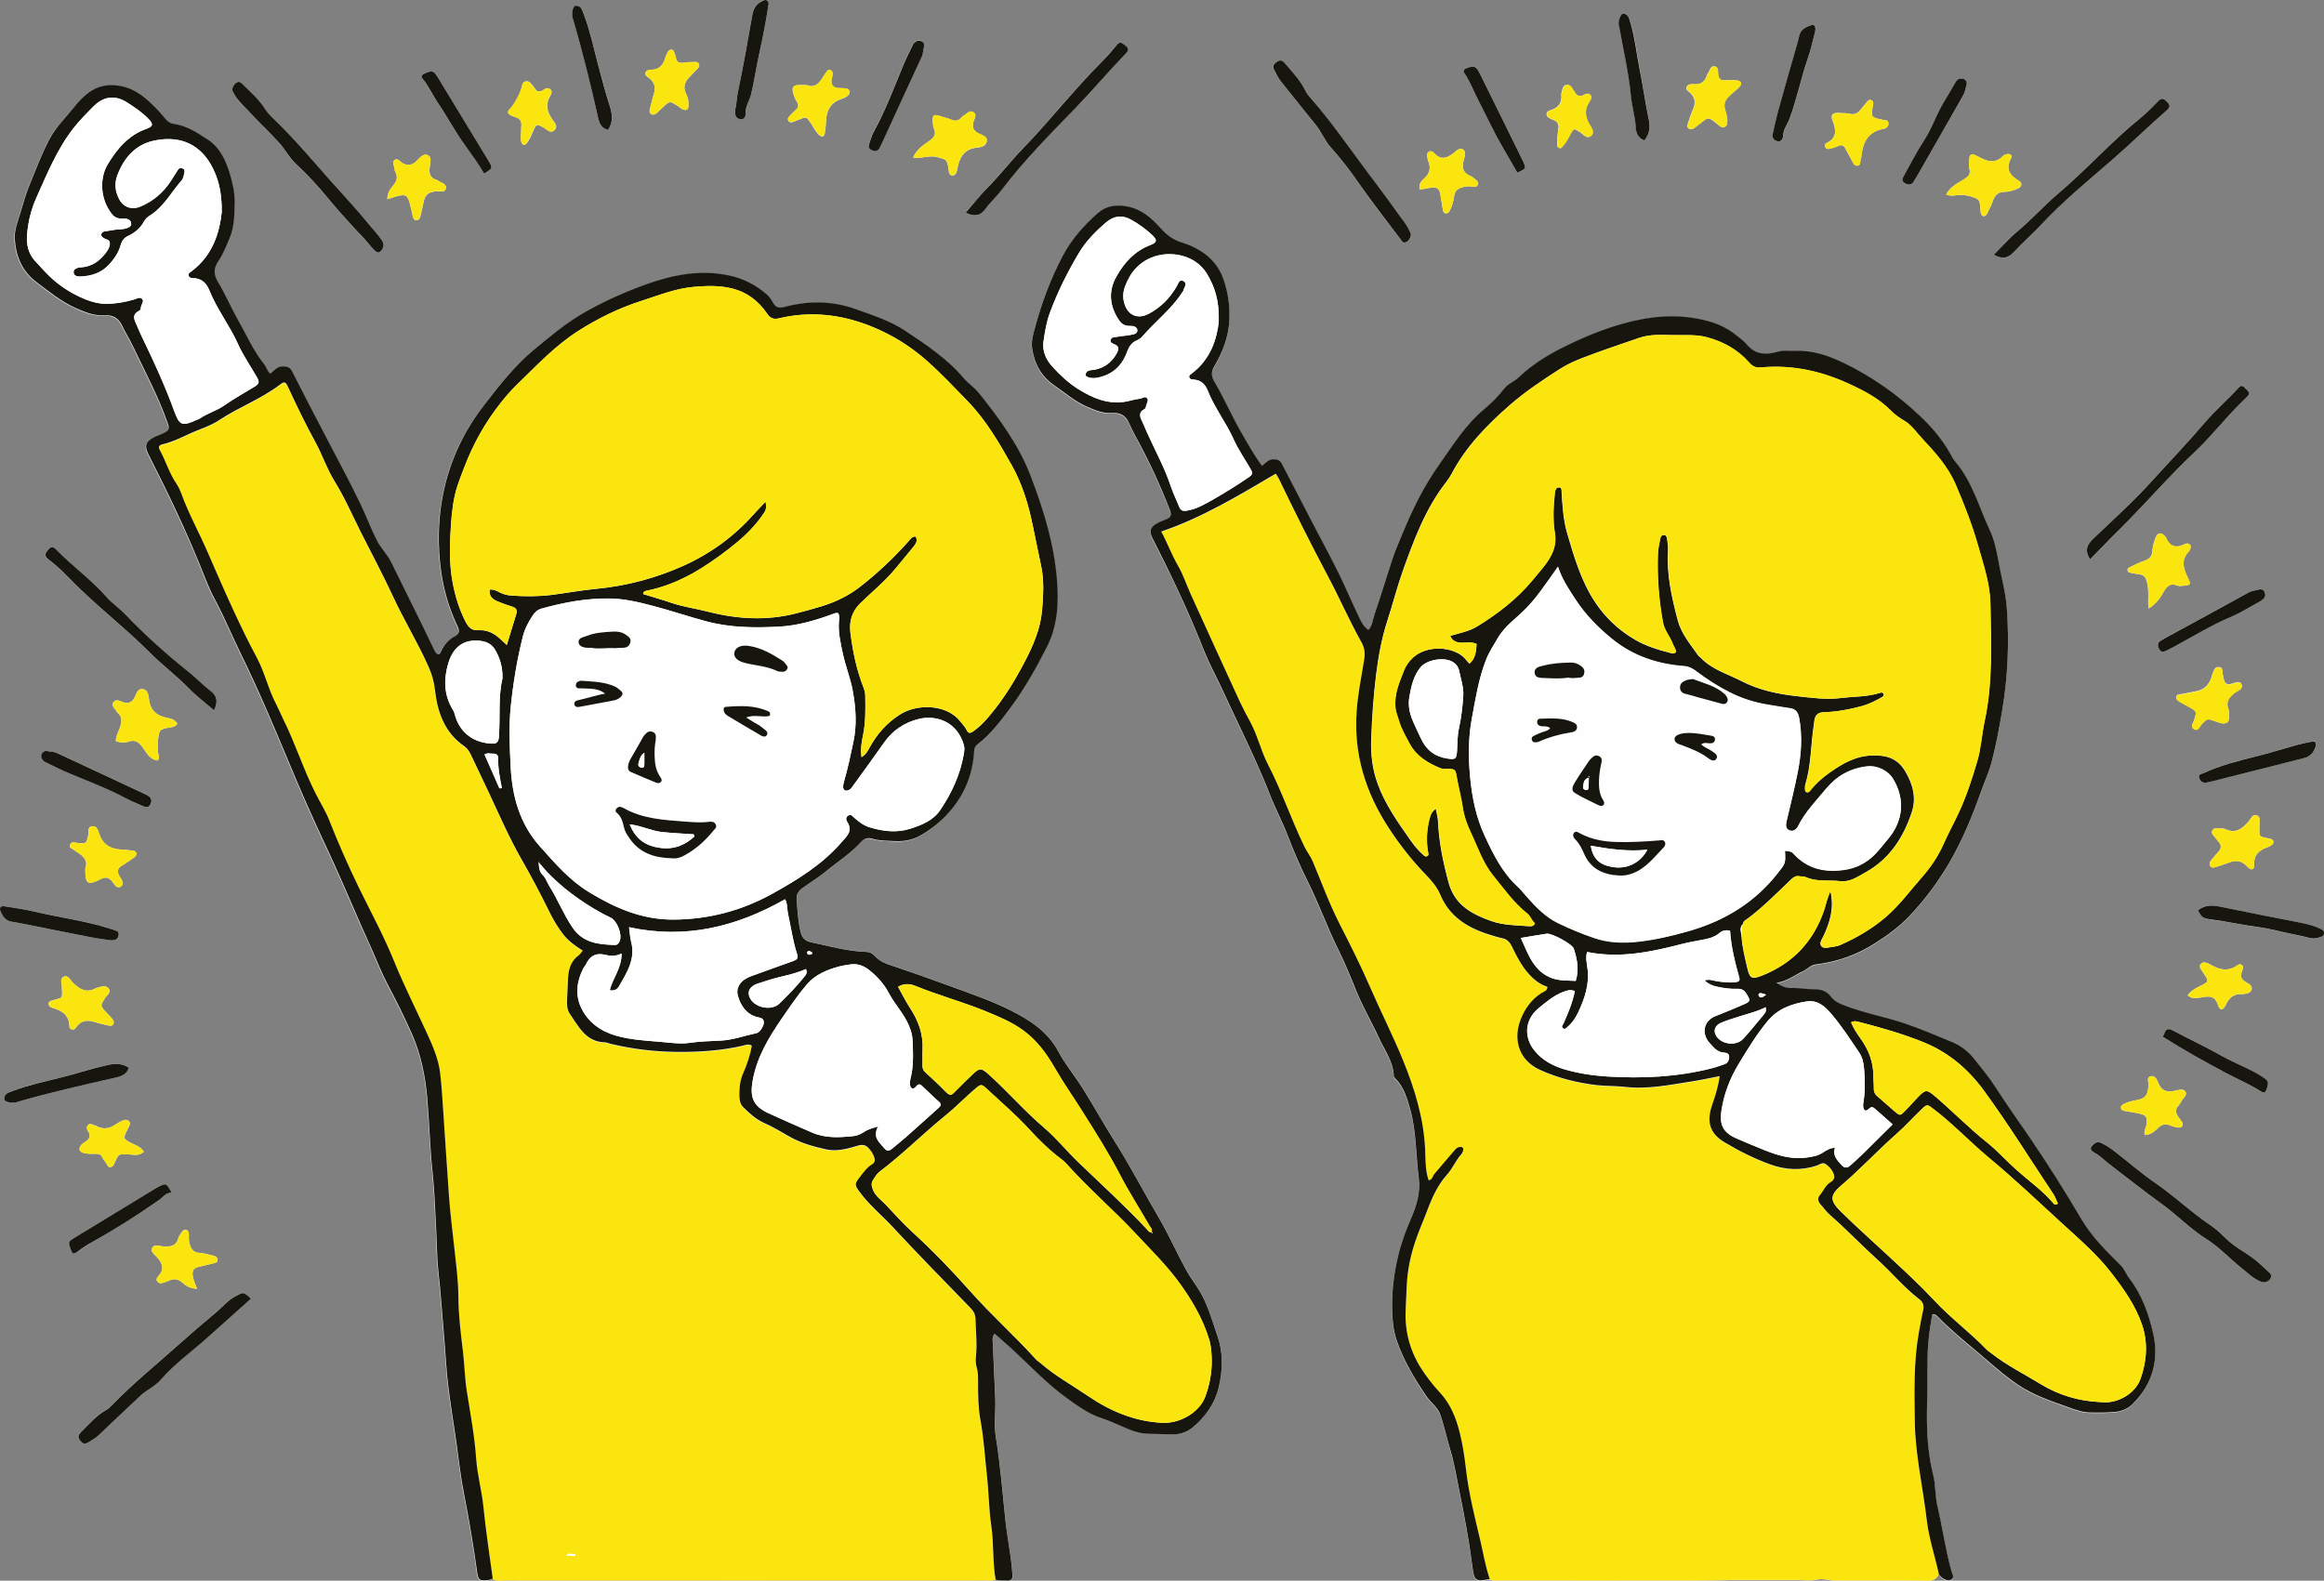 <?xml version="1.0" encoding="utf-8"?>
<!-- Generator: Adobe Illustrator 27.0.1, SVG Export Plug-In . SVG Version: 6.00 Build 0)  -->
<svg version="1.1" id="レイヤー_1" xmlns="http://www.w3.org/2000/svg" xmlns:xlink="http://www.w3.org/1999/xlink" x="0px"
	 y="0px" viewBox="0 0 2359.2 1604.9" style="enable-background:new 0 0 2359.2 1604.9;" xml:space="preserve">
<rect x="0" y="0" width="2359.2" height="1604.9" fill="#808080" stroke="none"/>
<style type="text/css">
	.st0{fill:#FEFEFE;}
	.st1{fill:#FAE50F;}
	.st2{fill:#16160F;}
</style>
<g>
	<path class="st0" d="M1968.2,1598.1c0.5,0.9,0.9,1.8,1.5,2.6c2.7,3.5,8.3,5.5,11.1,3.5c3.5-2.4,0.9-5.5,0.2-8.1
		c-6-21.8-9-44.3-14.3-66.2c-2.5-10.5-1.7-21.3-4.3-31.6c-5.2-20.8-6.5-42-6.4-63.3c0.1-19,0.5-38,0.7-56.9c0.1-14.7,2.3-29,4.7-43
		c2.9-0.5,4,0.6,5.2,1.8c12.7,13.2,26.9,24.8,40.9,36.5c13.4,11.3,26.3,23.3,41,33.1c16,10.8,33.9,16.5,51.7,23
		c6.9,2.5,13.8,5,21.3,5.1c8.3,0.1,16.7,0.2,24.9-0.5c6.6-0.6,13.2-3.1,18-7.7c20.4-20.1,27.5-45,21.2-72.3
		c-4.5-19.6-11.5-38.9-24-55.4c-3.2-4.2-4.9-9.4-8.8-13.3c-14.5-14.5-29-28.5-39.8-46.7c-16.4-27.7-33.5-55-51.6-81.7
		c-12-17.6-24.4-34.9-35.9-52.8c-6.2-9.8-13.9-18.7-21-27.9c-6-7.7-13.7-13.9-22.4-17.5c-16.2-6.7-32.3-13.8-49-19.3
		c-20.2-6.7-41.3-10.5-61.3-18.3c-5-2-9.5-4.1-13.1-8.6c-4-5.1-9-7.7-16.3-7.6c-8.2,0.1-16.4-1.5-24.8-1.4
		c-4.4,0.1-8.8-1.5-14.4-5.2c11.2-1.8,18.5-7.7,26.8-11.7c4.5-2.1,7.9-6.3,13.1-7c21.8-2.7,42-9.8,60.5-21.7
		c12.4-8,24.3-16.6,34.4-27.2c15.6-16.4,29-34.3,40.5-54c13.5-23.1,23.5-47.5,32.4-72.6c3.6-10,8.1-19.8,10.8-30
		c4.5-17,7.6-34.3,10.6-51.7c5.9-34.7,7.3-69.5,4.8-104.5c-1.2-16.3-5.7-32-8.5-48c-1.8-10.4-4.2-21.3-8.5-30.5
		c-11-23.7-17.8-49.7-35.3-70.2c-2.1-2.5-3.6-5.6-5.3-8.5c-8.1-14.3-18.8-26.8-30.5-37.9c-23-21.8-48.7-40-77.5-53.9
		c-15.9-7.6-31.7-13.1-49.6-12.2c-5.6,0.3-11.2-0.9-16.8,0.7c-11.9,3.4-23,3.6-31.9-7.2c-2.9-3.5-6.9-6.2-10.5-9.2
		c-7.5-6.2-16.3-10.7-25.3-13.5c-25.7-8-52.5-7.4-78.1-1.5c-22.1,5.1-43.7,13.3-64.5,23.1c-19.4,9.2-37.7,19.6-53.2,34.4
		c-4.6,4.4-11,6.6-14.8,11.5c-6.1,7.9-13.4,15.1-20.8,21.3c-18.8,15.7-31.3,36.2-45,55.6c-15.5,21.9-27.6,46.1-37.8,71.2
		c-3.4,8.3-7.2,16.4-9.9,25c-6.1,19-12,38.1-18.4,57c-1.6,4.8-1.8,10.4-5.9,15c-4.8-3.4-7.2-8.1-9.4-12.8
		c-5.2-11.1-10.3-22.4-15.4-33.6c-9.8-21.5-21.4-42.1-32.3-63.1c-10.3-19.8-20.6-39.5-30.8-59.4c-1.8-3.4-4-4.3-7.9-4.5
		c-5.7-0.3-8.5,4-12.2,6.7c-8.4-11.4-14.6-23-21.3-34.4c-9.7-16.7-17.2-34.5-27.1-51.1c-3.4-5.7-3-10.6,0-15.7
		c8.5-14.1,14.2-28.6,15.2-45.6c0.9-14.7-1.1-28.4-5.6-41.8c-6.9-20.6-23.4-32.1-43-38.3c-9-2.8-14.9-7.6-20.8-14.1
		c-9.4-10.3-19.5-19.5-34.3-22.4c-11.4-2.2-21.4-0.6-29.8,6.8c-14.3,12.5-26.8,26.9-35.8,43.7c-12.3,23.2-21.3,48-28.2,73.4
		c-1.8,6.7-3.7,13.3-2.6,20.6c2.3,15.7,9.5,28.2,22.5,37.2c10.9,7.6,20.9,16.3,33.3,21.7c8.3,3.6,16.2,7,25.6,6.3
		c7.6-0.5,13.6,2.5,16.8,10c2,4.6,4.2,9,6.6,13.4c13.4,24.5,25.3,49.7,35.2,75.8c1.4,3.7,0.9,6.5-2.9,8.3c-3.3,1.5-6.9,2.7-10.1,4.4
		c-7.2,3.9-8.5,7.9-4.9,15.2c4.8,9.8,9.9,19.6,14.7,29.4c11.7,23.9,22.9,48.1,32.8,72.8c4.1,10.2,8.2,20.5,13.1,30.2
		c9.2,18.1,17.3,36.7,26.1,54.9c11.4,23.7,22.5,47.5,32.1,72c5.8,14.8,13.3,29,19,43.9c5.9,15.2,12.3,30.3,19.6,44.8
		c11.4,22.6,19.7,46.5,31,69.2c6.9,13.8,12.8,28.4,18.7,42.8c6.6,16.2,15.6,31.5,22.9,47.5c5.7,12.6,14.6,24,15,38.7
		c0,1,0.7,1.5,1.5,2.3c8.6,8.5,11.8,19.8,15,30.8c6.5,22.8,5.8,46.7,8.8,70.1c1.9,14.9-2.2,28.2-7.9,41.5
		c-5.4,12.5-10,25.2-13.2,38.6c-4.1,17.6-6.2,35.4-5.9,53.4c0.2,10.6,1.2,21.6,4.6,31.5c7.2,20.8,18.4,39.6,30.9,57.7
		c4.2,6,10.7,10.4,13.2,17.3c4.3,11.8,6.8,24.2,10.4,36.3c4,13.3,6.2,27.2,9,40.9c5.2,25.7,10.1,51.5,13.4,77.5
		c1.8,14.5,2.9,15.6,17.6,12.7c3.4,1.8,7.2,1.1,10.8,1.1c65.6,0,131.3,0,196.9,0c7,0,14-0.1,21-0.2c6.7-0.1,13.3-0.3,20-0.4
		c7-0.1,14,0,21,0s14,0,21,0c7,0,14,0,21,0c6.7,0,13.6,1.1,19.9-0.3c6.9-1.5,13.2,0.9,19.7,0.9c31.3,0.2,62.6-0.1,94,0.2
		C1963.3,1604.9,1966.2,1602.7,1968.2,1598.1z M500.1,1603.1c3.6,2.6,7.7,1.5,11.6,1.5c162.7,0.1,325.4,0.1,488.1,0
		c3.6,0,7.3,0.6,10.9-0.9c3.9,1.3,7.9,0.7,11.9,0.9c3.9,0.2,5.6-1.5,5.3-5.3c-0.1-1.7-0.3-3.3-0.4-5c-1.4-16.5-4.9-32.8-6.6-49.3
		c-3.1-28.7-5.2-57.6-9.9-86.1c-2.2-13.2,0-26.5-0.6-39.8c-0.8-18.2-1.7-36.5-2.4-54.7c-0.1-3.4-1.3-7.1,1.8-10.4
		c4.5,4,8.7,7.7,12.9,11.4c20.3,18.1,38.6,38.5,60.8,54.4c10.5,7.5,20.9,15.2,33.4,19.5c7.2,2.5,14.3,5.5,21.3,8.5
		c8.8,3.8,17.8,7.6,27.7,7.9c8.3,0.2,16.6,0.3,24.9,0.5c7.6,0.2,15.1-2.6,20.2-7.1c12.5-10.7,22.2-23.8,26.2-40.3
		c4.4-18.2,4.6-36.1-1.7-54c-6-16.9-10.6-34.2-20.9-49.3c-4.1-5.9-8.2-12.1-11.6-18.4c-9.1-16.9-17-34.5-26.7-51.1
		c-15-25.5-28.7-51.7-44.4-76.8c-11.3-18-21.8-36.6-33-54.7c-7.7-12.4-17.3-23.8-24.2-36.6c-11.1-20.7-29.4-32.3-49-42.3
		c-19.9-10.1-41.1-17.1-62-24.8c-19.3-7.1-38.8-14-58.3-20.5c-6.1-2-11.8-4.2-16.4-8.9c-2.5-2.6-5.3-4.8-9.4-5
		c-19-0.6-37.2-5.8-55.7-9.7c-6.5-1.4-9.7-4.9-11.1-10.8c-2.5-10.7-3.1-21.7-4-32.6c-0.4-5.4,1.7-8.6,5.7-11.6
		c7.7-5.8,16.2-10.7,23.6-16.8c12.1-9.9,25.5-18.1,35.9-29.9c2.9-3.3,6.4-4.4,10.8-3.1c7.7,2.2,15.8,2.1,23.7,2.5
		c9.1,0.4,17.6-1.1,25.8-5.9c11.1-6.4,20.7-14.1,29.2-23.8c15.4-17.7,23.6-38.1,25-61.4c0.2-2.8,0.7-5,3.1-6.8
		c13.6-10.4,23.9-24.1,33.9-37.6c14.2-19.1,25.7-39.9,36.7-61.2c9.6-18.7,11.7-38.2,11-58.1c-1.5-40.4-13.1-78.8-27.4-116.1
		c-12-31.2-31.7-58.4-52.7-84.3c-4.3-5.4-10.5-9.3-15-14.6c-17-20.1-38.7-34.4-60.3-48.8c-15-10-32.3-15.3-49.2-21.4
		c-24.1-8.7-48.2-8.9-72.6-2.4c-5.2,1.4-9.1,0.8-11.7-4.3c-1.7-3.2-3.9-6.3-6.7-8.7c-11.1-9.5-23.5-15.9-37.9-18.9
		c-29.4-6.2-57.7-0.5-85.1,9.3c-21.8,7.9-43.1,17.4-63.3,29.1c-18.3,10.6-34.2,24.2-50.3,37.5c-18.9,15.6-33.8,34.8-48.7,54
		c-9,11.6-17.1,23.9-23.7,36.8c-16.6,32.6-24.1,67.5-23.5,104.1c0.5,29.6,6.1,58.2,18.9,85.1c2.3,4.9,2,8-2.8,10.5
		c-6.8,3.6-11.2,9.3-14.3,16.1c-0.6,1.2-1.2,2.4-2.9,2.2c-1.8-0.8-2.8-2.5-3.6-4.4c-3.8-8.1-7.7-16.2-11.7-24.3
		c-10.7-21.8-21.4-43.6-32.2-65.3c-3.8-7.7-10.2-13.7-14.2-21.5c-6.1-11.9-10.6-24.4-16.4-36.4c-11.1-23.1-23.2-45.6-35.1-68.3
		c-11.8-22.4-23.2-44.9-34.8-67.4c-1.9-3.7-4.4-4.7-8.7-4.8c-6.4-0.3-9.4,4.2-13.4,7.4c-3.1-2.6-3.7-6.6-5.9-9.3
		c-11.2-13.8-18.1-30-26.8-45.2c-7.2-12.7-12.9-26.2-20.4-38.8c-4.6-7.7-4.3-13.9,0.5-20.8c4.9-7.1,7.9-15.3,11.3-23.2
		c5.2-11.9,5-24.8,5.2-37.1c0.2-9.6-2.1-19.6-5.1-29.2c-4.2-13.6-10.2-26.4-22.5-34.3c-10.5-6.8-21.1-14-34.1-15.7
		c-3.6-0.5-6.7-2.6-9.1-5.7c-2.4-3.2-5.1-6.2-7.9-9c-10.2-10.4-20.6-20.2-35.9-23.5c-13-2.8-24.2-0.8-34.6,7.1
		c-5.1,3.8-9.4,8.5-13.3,13.4c-8.6,10.9-18.8,20.7-25.4,33.1c-7.8,14.7-13.7,30.3-19.9,45.6c-3.9,9.5-6.8,19.4-9.7,29.3
		c-2.5,8.6-6.2,17.1-5.7,26.2c0.9,17.7,7.5,33.2,22,44.1c12.7,9.5,24.9,19.7,39.7,26.3c9.5,4.3,18.7,8.1,29.3,7.4
		c8-0.5,14.1,2.5,17.8,10.2c3.4,7.2,7.7,13.9,11.1,21.1c12.3,25.8,25.8,51,35.3,78c2,5.7,1.6,7.6-4,10.3c-3.3,1.6-6.8,2.7-10.1,4.4
		c-8.1,4.2-9.6,8.6-5.7,16.6c5.1,10.4,10.4,20.8,15.6,31.2c13.4,27.2,26.1,54.6,37.4,82.8c4.6,11.4,8.9,23.2,14.7,33.8
		c9.9,18.2,17.6,37.3,26.6,55.7c17.6,35.8,33,72.5,48.4,109.3c11.6,27.9,23.7,55.6,36.6,83c12.9,27.3,24.7,55.2,36.8,82.8
		c4,9.1,8.3,18,12.1,27.1c4.9,11.5,9.7,23.1,15.6,34.3c8.6,16.1,16.7,32.5,24.1,49.3c9.1,20.5,13.4,42.2,15.4,64.5
		c2.2,25.1,2.8,50.4,5.4,75.5c2.1,19.4,2.6,39.2,3.7,58.8c0.8,14.3,0.7,28.7,2.3,42.9c2.6,22.8,4,45.7,6,68.6
		c1.3,14.9,1.9,29.9,3.7,44.8c2.4,19.8,5.6,39.5,8.5,59.3c2.6,17.7,4.4,35.6,7.9,53.2c5.1,25.4,9.4,51,12.9,76.7
		c1.4,10.3,1.9,10.9,12.4,9.8C497.7,1604.3,498.9,1603.6,500.1,1603.1z M254.8,1318.6c-7.9-7.3-7.7-6.9-15.6-2.7
		c-7.9,4.1-13.3,11-19.9,16.5c-13.5,11.3-26.9,22.8-40,34.5c-22.1,19.7-45.1,38.4-65.7,59.8c-1.8,1.9-4,3.6-6.2,5
		c-9.7,5.6-16.9,14-24.7,21.7c-2.8,2.7-4.5,4.9-1.3,9.2c3.2,4.3,5.9,3.3,9.2,1.2c3.7-2.2,7.3-4.5,10.4-7.5
		c13.6-13.2,27.6-25.9,41.2-39c6.5-6.2,15.1-9.8,21.1-16.6c13.8-15.9,30.9-28.1,46.5-42C224.7,1345.5,239.5,1332.3,254.8,1318.6z
		 M1432.3,238.8c0-2.2-1.3-3.5-1.9-5c-2.3-6-6.8-10.5-10.4-15.7c-11.5-16.7-24-32.7-36.1-49c-17.4-23.5-34.2-47.6-53.6-69.6
		c-2.2-2.5-4.3-5.2-5.7-8.2c-4.9-10.1-12.6-17.9-19.7-26.3c-2.5-2.9-4.5-5.2-9-2.1c-4.2,2.9-4,5.5-2,9.1c1.9,3.5,3.4,7.1,6,10.3
		c12,14.6,23.5,29.6,35.5,44.2c6,7.2,9.2,16.2,15.5,23.2c9.8,10.9,18.7,22.3,27,34.4c13.7,20,28.8,39,43.4,58.4
		c1.3,1.7,2.6,4.6,5.4,3.6C1430.3,244.9,1431.7,241.8,1432.3,238.8z M2305.6,1295.7c0.1-1.9-1.2-3-2.4-4.1c-2.9-2.7-6-5.3-8.8-8.1
		c-10.6-10.2-24.6-15.8-35-26.3c-4.4-4.5-9.1-9-14.3-12.4c-20-13.3-37.2-30-57-43.6c-15-10.3-28.8-22.5-43.3-33.6
		c-3.6-2.8-7.7-5.1-11.9-7.2c-4.1-2-7.3,0.7-9.5,3.5c-2.8,3.7,1.2,5.6,3.4,6.8c5.3,3,9.4,7.3,14.2,11c17.8,13.8,35.5,27.7,53.8,40.9
		c15.5,11.2,28.9,25.3,45.3,35.6c12.9,8.1,23.3,19.6,35.2,29.1c6.4,5.2,12.3,11.2,20.3,14.2
		C2299.9,1303.1,2305.3,1300.1,2305.6,1295.7z M242.5,83.1c-3.8-0.2-7.9,6.1-6.3,9.7c3.6,8.1,10.2,13.8,16.1,20.1
		c10.4,11.1,21.6,21.5,31.7,32.9c5.8,6.5,9.6,14.3,16,20.3c11.4,10.6,22,21.9,31.9,34c11.9,14.6,24.9,28.4,37.8,42.3
		c3.6,3.9,6.8,8.2,10.5,11.9c3.3,3.3,5.4,2.9,7.8-1.1c1.9-3.1,1.8-5.8-0.4-9.1c-3.6-5.6-8.2-10.3-12.4-15.4
		c-12.6-15.4-26.4-29.9-39.5-44.9c-18.9-21.4-37.3-43.4-58-63.1c-3.3-3.2-6.5-6.8-9-10.6c-6-9.4-14.3-16.6-22.1-24.2
		C245.4,84.6,244.3,83.3,242.5,83.1z M2121.7,567.9c10.5-10.7,20.4-21,30.5-31c25.8-25.5,49.4-53.1,75.8-78
		c16.5-15.5,30.4-33.5,46.4-49.4c2.4-2.3,4.8-4.6,7.1-7c3.7-3.8-0.2-5.9-2.2-8.2c-1.7-1.9-3.7-4-6.5-0.9c-11,12-23.6,22.6-34,35
		c-17.4,20.5-36,39.8-54,59.7c-18.7,20.7-39.4,39.5-59.7,58.7C2118.6,552.9,2115.9,558.7,2121.7,567.9z M2024,258.6
		c8.7,5,14.5,3.8,20.5-2.8c8.7-9.6,18.6-18,27.4-27.5c22.3-24.2,47.9-45,72.7-66.4c18.8-16.3,36.4-33.9,55.2-50.1
		c3.4-2.9,3.3-5.2,0.3-8.1c-2.7-2.6-5.1-5.2-9-1.2c-6,6.2-12.1,12.4-18.8,17.8c-29.2,23.7-54.2,51.9-82.9,76.2
		c-14.2,12-26.6,26-40.9,38C2039.8,241.6,2032.4,250.1,2024,258.6z M980.4,216c8.7,4.2,14.7,3.5,20-4c4.8-6.7,11.2-12.3,16.2-18.9
		c23.1-30.6,50.1-57.6,76.6-85c17.1-17.7,32.8-36.5,49.9-54.1c3.6-3.7,1.7-5.7-1.1-8c-2.6-2.1-5-4.6-8.3-0.5
		c-4.4,5.4-8.9,10.8-13.8,15.7c-28.8,28.6-53.7,60.8-81.9,89.9c-12.5,12.9-23.4,27.2-36.1,40C994.3,198.8,987.7,207.5,980.4,216z
		 M217.3,721.2c4.1-8.9,3.2-14.6-3.6-19.7c-7.7-5.8-14.3-12.9-21.8-18.9c-22.9-18.3-44.7-37.7-64.9-58.9
		c-5.9-6.2-13.3-11.1-18.9-17.5c-15.6-17.8-34.9-31.6-51.4-48.5c-3.3-3.4-5.6-2.4-8.1,0.6c-2.5,3-4.4,5.6-0.1,9.1
		c6.7,5.4,13.4,11,19.3,17.2c26.2,27.4,56.6,50.4,83.4,77.2c12.9,12.9,27.6,24,40.4,37.1C199.3,706.7,208.1,713.3,217.3,721.2z
		 M2181,617.9c7.6-4.6,11.7-10.3,15-16.4c3.4-6.2,7.2-10.2,14.8-6.8c1.4,0.6,3.3,0.1,4.9,0c8.1-0.5,8.7-1,5.3-7.9
		c-4.7-9.5-7.4-18.4,1.2-27.2c0.2-0.2,0.3-0.6,0.5-0.9c0.9-1.8,2-3.6,0.4-5.5c-1.6-1.9-3.6-1.7-5.5-0.7c-8.7,4.5-15,2.4-18.9-6.7
		c-0.1-0.3-0.4-0.5-0.6-0.8c-4.1-5-7.8-4.7-10.1,1.4c-1.5,4-2.8,8.3-3,12.5c-0.2,6.1-3.3,8.8-8.6,10.6c-5,1.7-9.7,4.3-14.6,6.5
		c-1.2,0.6-2.3,1.5-2.1,3c0.2,1.6,1.5,2.2,2.8,2.5c2.9,0.6,5.9,1.1,8.8,1.5c4.8,0.7,7,2.9,8.2,8.1
		C2181.8,599.6,2180.2,608.1,2181,617.9z M926.9,160c8.9,1.3,16.4-2.7,24.6-0.4c8.5,2.4,9.3,1.6,11.1,9.7c0.8,3.4-0.1,8.8,4.3,8.9
		c4,0.1,4.7-5.3,5.3-8.6c2.3-11.1,7.6-18.5,19.8-19.7c4.2-0.4,9.4-1.7,9.8-6.9c0.3-4.7-4.9-5.7-8.2-7.4c-5.2-2.7-7.1-6-5.4-11.9
		c0.9-3.1,4.1-7.4-0.2-9.9c-3.8-2.2-6.6,2-9.7,3.6c-0.9,0.5-1.7,1.1-2.3,1.9c-3,3.7-6.5,4-10.7,2.1c-2.4-1.1-5.1-1.6-7.6-2.4
		c-10.8-3.7-11.8-2.9-10.4,8.6c0.1,1,0.3,2,0.7,2.9c2.7,5.6,0.3,9.1-4.4,12.5C937.4,147.2,930.8,151.4,926.9,160z M1975.6,197.4
		c5.1,2.3,9.3,0.7,13.6,0.6c6-0.2,12.1,1.1,17.3,3.6c4.3,2,3.6,8.1,4.1,12.7c0,0.3,0.1,0.7,0.1,1c0.3,1.7,0.7,3.6,2.5,4
		c2.4,0.6,3.6-1.4,4.4-3.2c1.9-3.9,3.9-7.7,5.3-11.8c2.1-5.9,5.1-9.5,12.2-9.5c4.5,0,9.2-1.6,13.4-3.4c4-1.7,4.7-5.5,1.2-7.6
		c-9.3-5.7-14.2-12-8.1-23.2c1.6-2.8-1.2-4.9-4.6-4c-1.3,0.3-2.7,0.8-3.6,1.7c-8.1,8.6-16.6,5.5-25.1,0.8c-1.2-0.6-2.4-1.2-3.6-1.7
		c-3.1-1.2-5.2-0.7-5.5,3.1c-0.2,3.6-1.1,7.4,0,10.9c1.6,5.2-1,7.8-5,10.4C1987.5,185.9,1980,189.3,1975.6,197.4z M159.7,772.2
		c1.9-1.5,1.8-3.2,1.4-4.8c-1.5-5.9-1.2-11.7-0.5-17.7c1.1-8,1.4-8.8,8.9-10.6c3.7-0.9,8-0.3,10.5-4.3c-2.3-4.2-6.5-5.2-10.2-5.9
		c-11-2.1-17.4-7.9-18.6-19.4c-0.4-4.1-1.4-9.4-6.7-9.9c-4.8-0.4-6,4.7-7.6,8c-2.6,5.4-6,7.2-11.8,5.4c-3.2-1-7.4-3.9-10,0.1
		c-2.4,3.7,1.9,6.5,3.5,9.6c0.1,0.3,0.3,0.6,0.6,0.8c5.4,4.4,4.4,9.6,2.5,15.3c-1.5,4.5-4.3,8.7-4,13.8c4.5,1.4,8.9,1.8,12.4,0.5
		c7.7-2.8,11.5,1,15.4,6.7C149.1,765.2,152.7,770.9,159.7,772.2z M2293.6,839.1c0-0.3,0-0.7,0-1c-0.2-3.5,1.7-8.4-2.2-10.1
		c-4.8-2.1-6.5,3.4-8.9,6.2c-6.3,7.2-13,12.5-23.2,7.7c-1.4-0.7-3.3-0.8-4.9-0.8c-2.9,0.1-6.4-1.3-8.3,1.7c-2.1,3.3,1.1,5.4,2.8,7.7
		c1,1.3,1.9,2.7,3.1,3.9c3.4,3.6,3.2,7-0.1,10.5c-2.5,2.7-4.8,5.5-7.1,8.3c-1.5,1.9-2.6,4.1-0.9,6.3c1.4,1.9,3.5,1.3,5.5,0.7
		c4.4-1.5,8.9-2.7,13.2-4.4c7.3-3,13.3-2,18.8,4.1c3.8,4.2,7.1,3.3,6.9-1.8c-0.5-10.4,5.2-14.9,13.6-18c0.9-0.3,1.8-0.8,2.7-1.2
		c1.9-0.9,3.5-2.4,3.2-4.6c-0.4-2.3-2.6-2.5-4.6-3C2292.7,849.1,2293.5,850.1,2293.6,839.1z M1748.7,129.2c3.3,0.2,4.3-1.7,4.5-4.3
		c0.5-4.7-0.8-9.2-2.1-13.7c-1.4-4.8-0.5-8.8,3.2-12.6c3.5-3.6,7.6-6.5,11.1-10c3.3-3.2,2.3-6.4-2.2-6.9c-3.9-0.5-8-0.4-12-0.1
		c-4.5,0.3-6.5-1.3-7.1-5.9c-0.4-2.9,0.6-7.6-3.7-8.3c-4.3-0.7-4.4,4.2-6.4,6.6c-0.4,0.5-0.8,1.1-1,1.7c-2,7.1-6.4,10.5-14,9.8
		c-2.5-0.2-5.8,0.1-6.9,2.9c-1.1,2.6,1.6,4.1,3.3,5.6c5.6,4.9,6,10.6,3.2,17.1c-2,4.5-3.4,9.3-5.1,14c-0.7,2-1.2,4,0.8,5.4
		c1.8,1.2,3.9,0.7,5.6-0.5c2.4-1.7,4.8-3.6,7.1-5.5c7.3-5.7,7.2-5.6,14.3-0.1C1743.9,126.1,1745.7,128.8,1748.7,129.2z M73.8,1045.4
		c1.8-0.1,2.9-1.4,3.8-2.8c4.9-6.8,11.2-7.3,18.6-4.9c4.4,1.4,9,2.4,13.5,3.4c1.9,0.4,4.2,0.8,5.3-1.3c1.1-2,0.1-3.9-1.2-5.5
		c-2-2.3-4.1-4.4-6.1-6.6c-6.2-6.6-6-6.5-1.2-14.2c1.9-3.1,7-6.1,3.5-10.2c-2.8-3.3-7.4-1.5-11.3-0.4c-0.6,0.2-1.3,0.3-1.9,0.6
		c-9.4,5.2-16.3,0.7-22.9-5.8c-2.7-2.6-4.6-8.1-9.2-6c-4.3,2-2,7.1-1.9,10.8c0.4,11.8,1.7,9.9-8.7,13c-1.9,0.6-4.3,0.8-4.7,3
		c-0.4,2.7,1.7,4.2,4.1,4.9c9.6,2.7,16.9,7.4,16.9,18.8C70.5,1043.8,71.8,1045.2,73.8,1045.4z M695.8,111.7c2-0.1,2.9-1.5,3.1-3.8
		c0.3-4.4-0.4-8.7-2.4-12.6c-3.2-6.2-1.7-11.5,2.7-16.3c2.5-2.7,5-5.3,7.6-7.9c1.6-1.7,3.7-3.3,2.8-5.9c-1-2.8-3.7-2.3-6-2.2
		c-3.3,0.1-6.7,0.2-9.9,0.7c-4.4,0.7-7-0.5-7.6-5.3c-0.2-1.6-1-3.1-1.5-4.7c-0.5-1.7-1.1-3.2-3.1-3.2c-1.8,0-3,1.2-3.8,2.7
		c-0.7,1.5-1.5,3-2,4.6c-2.2,7.6-5.9,13.2-15,13c-2.2,0-5,0.8-5.5,3.4c-0.6,2.8,2.3,3.8,4,5.2c5.2,4.3,6.8,9.5,4.6,16
		c-1.5,4.7-2.5,9.6-3.8,14.4c-0.7,2.4-1.3,4.7,1.3,6.1c2.5,1.4,4.4-0.3,6.2-1.8c2.2-2,4.3-4.1,6.5-6.2c5.8-5.3,6-5.2,12.8-1.1
		C689.6,108.4,691.8,111.3,695.8,111.7z M818.9,86.4c-3.2,0-5.2,0-7.2,0c-6.2,0-8.1,2-6.6,7.7c0.8,3.2,2,6.4,3.8,9.2
		c2.3,3.6,1.7,6-1.3,8.6c-2.5,2.2-4.8,4.6-7,7.1c-0.9,1-1,2.5-0.2,3.7c0.8,1.2,2.1,1.9,3.4,1.5c2.5-0.8,5-1.8,7.5-2.8
		c7.2-3.1,7.1-3.1,11.7,3.5c2.8,4.1,4.8,8.8,8.6,12.2c2.7,2.5,5.1,1.8,5.7-1.8c0.7-4.3,1.1-8.6,1.3-12.9
		c0.5-10.6,4.9-18.3,15.4-21.8c1.9-0.6,3.7-1.5,5.4-2.5c2.2-1.3,3.5-3.3,2.8-5.8c-0.6-2.4-3-2.1-4.9-2.5c-3.9-0.7-8.6,0.6-11.5-2.3
		c-3.5-3.5-0.8-8.2-0.5-12.3c0-0.3,0-0.7-0.1-1c-0.2-1.4-0.8-2.6-2.2-3c-1.4-0.5-2.7,0.1-3.5,1.2c-1.2,1.6-2.3,3.2-3.4,4.9
		C832,84.2,827.2,89.9,818.9,86.4z M86.6,881.5c-0.3,16.1,2.1,17.8,15.5,11.1c4.7-2.3,7.5-2.1,11.1,1.6c2.5,2.6,4.7,8.6,9,6.1
		c5.2-3.1,0.4-7.9-1.3-11.2c-2.5-5.1-1.5-7.9,3.2-10.5c4.3-2.5,8.3-5.4,12.4-8.3c1.4-1,2.3-2.6,1.8-4.3c-0.5-1.8-2.2-2.2-4-2.4
		c-4-0.4-7.9-0.9-11.9-1.1c-11.1-0.6-18.6-5.7-22-16.6c-1.1-3.5-2.4-7.7-7.1-7c-4.7,0.6-3,5.4-3.6,8.2c-2.1,9.6-1.8,9.6-11.3,8.7
		c-2.6-0.3-5.7-1.6-7.1,1.5c-1.7,3.6,1.9,4.2,3.9,5.7c0.8,0.6,1.5,1.3,2.3,1.8C84.5,868.9,89.7,873.6,86.6,881.5z M2255.6,734.4
		c5,0.5,7.1-1.1,7.1-5.9c0-3,0.4-6.2-0.6-8.9c-2.7-7.4,0.7-11.5,6.1-16c2.9-2.4,9.6-3.9,7.2-9c-2-4.2-7.3-0.9-10.9-0.2
		c-4.4,0.9-6.1-1-7-4.7c-0.3-1.3-0.3-2.7-0.8-3.9c-1.3-3,1-8.4-4.4-8.6c-4.5-0.2-5.2,4.4-6.5,7.7c-0.5,1.2-0.7,2.6-1.2,3.8
		c-2.7,6.9-7.2,11.6-14.8,13c-5.2,0.9-10.4,2.1-15.6,3c-1.9,0.4-4.3,0.1-4.9,2.5c-0.6,2.8,1.6,4.1,3.6,5.3c3.1,1.9,6.4,3.5,9.6,5.3
		c7.7,4.5,7.5,4.4,5,12.9c-0.9,3.1-4.7,7.2,0,9.6c4,2.1,5.4-2.8,7.5-5c5.7-6,5.6-6,13.2-3.4C2250.7,733.2,2253.3,733.8,2255.6,734.4
		z M1669.3,142.6c6-7.4,6-15.1,4.2-23.6c-3.4-15.9-5.6-32-8.7-47.9c-3.2-16.2-4.7-32.8-9.7-48.7c-1.2-3.7-2.1-8.1-7-8.4
		c-2.5-0.2-5.1,6.5-4.7,11.2c0.1,0.6,0.3,1.3,0.5,1.9c4,23.5,9.7,46.7,11.9,70.4c1,10.9,4.5,21.4,5,32.4
		C1660.9,135.3,1662.9,140.2,1669.3,142.6z M1871,114.8c0,0.1,0,0.2,0,0.2c-1-0.1-2-0.2-3-0.3c-7.5-0.7-10.1,1.4-7.6,7.9
		c3.7,9.7,4.5,17.5-6.4,22.7c-1.6,0.8-1.8,2.8-0.9,4.4c1,1.6,2.8,1.7,4.4,1.3c2.9-0.8,5.8-1.5,8.5-2.8c3.5-1.7,5.7-0.6,7.3,2.5
		c2.2,4.1,4.3,8.2,6.6,12.3c1.3,2.3,2.4,5.4,5.5,5.2c3.7-0.2,2.8-3.8,3.3-6.2c0.2-1,0.7-1.9,0.8-2.9c1.4-14.3,6.6-25.6,22.6-28.3
		c2.6-0.4,5-2.4,4.9-5.5c-0.1-3.9-3.6-3.2-6-3.7c-11.6-2.5-11.6-2.5-9.9-13.9c0-0.3,0.2-0.6,0.3-1c0.5-2.1,0.2-4.2-1.9-5.1
		c-1.7-0.8-3.1,0.5-4.2,1.8c-2.3,2.8-4.6,5.6-7,8.4c-2.8,3.3-6,5-10.5,3.7C1875.7,115,1873.3,115,1871,114.8z M617.3,131.9
		c5.4-8.2,4.4-16,1.8-24.3c-4.3-13.9-8.1-28-11.9-42.1c-4.5-17-8.2-34.2-14.3-50.7c-1.6-4.2-2.6-9.5-8.6-9
		c-2.7,0.2-4.1,7.6-2.9,12.7c0.1,0.3,0.3,0.6,0.4,0.9c9.8,33.4,17.9,67.1,25.7,101C608.6,125.6,610.8,130.4,617.3,131.9z
		 M130.8,1084c-8.6-5.5-16.5-3.9-25.2-1.9c-15.2,3.5-30,8.5-45.1,12.2c-15.8,3.8-31.7,7.2-46.9,13.1c-4.2,1.6-9.5,2.6-9.1,8.5
		c0.2,2.9,7.2,4.3,12.6,3.1c0.6-0.1,1.2-0.5,1.9-0.7c32.8-9.3,66-16.9,99.2-24.5C123.9,1092.6,128.9,1090.5,130.8,1084z
		 M2231.2,924.3c3.8,7.2,5.1,8.2,13.4,9.3c15.4,2,30.6,5.5,46,7.5c15.1,1.9,29.8,6.4,44.7,9.1c6,1.1,12.1,4,18.5,1.8
		c2.1-0.8,4.8-1.2,5.3-3.9c0.5-2.9-2-4.1-4-5.1c-6-2.8-12.3-4.6-18.9-5.9c-27.3-5.3-54.7-10.6-81.9-16.3
		C2245.9,918.9,2238.2,918.4,2231.2,924.3z M200.1,1308.5c-2.2-5.2-3.9-9.2-4.5-13.4c-0.6-4.7,0.8-7.7,5.7-8.8
		c4.9-1,9.7-2.4,14.5-3.5c2.3-0.5,5-0.7,5-3.8c0-2.9-2.6-3.7-4.8-4.3c-4.5-1.1-9.1-2.4-13.6-2.7c-5.3-0.2-7.7-3.1-9.4-7.4
		c-1.3-3.2-1.4-6.5-1.3-9.8c0-2.3,0.2-5.2-2.4-6c-3.2-1-4.6,1.9-6,4.1c-0.7,1.1-1.7,2.2-2,3.4c-2.2,8.8-8.2,9.9-16.1,9.1
		c-3.6-0.4-8.8-2.5-10.8,1.8c-1.7,3.6,2.6,6.6,4.9,9.1c5.8,6.2,7.8,12.2,1.6,19.2c-1.2,1.4-2.8,3.1-1.3,5.3c1.6,2.4,3.9,2.3,6.2,1.5
		c1.9-0.6,3.8-1.3,5.6-2.1c5.1-2.4,9.4-1.8,13.8,2C188.9,1305.6,193.1,1308.3,200.1,1308.5z M393.2,202.3c4.7-1.4,8.3-2.9,12.1-3.6
		c6.3-1.3,8.3-0.2,10.3,6.2c1.5,4.7,2.4,9.7,3.5,14.5c0.5,2,1.1,4.1,3.6,4.2c2.4,0.1,3.5-1.8,4-3.8c1.1-4.2,2.2-8.4,2.9-12.6
		c1.5-9.1,4.3-11.9,13.1-13c3.6-0.4,9.2,2.1,10-3.3c0.7-4.5-5.2-5.3-8.2-7.6c-0.5-0.4-1.2-0.6-1.8-0.8c-5.2-1.7-7-5.2-6.7-10.7
		c0.3-4.8,3-11.6-1.3-14c-5.3-3-9.2,3.8-13.1,6.9c-4.4,3.5-8.1,3.5-12.7,1.1c-2.7-1.4-5.1-5.9-8.5-3.1c-2.9,2.4,0.5,6.2,0.3,9.4
		c-0.1,0.9,0.4,2,0.9,2.8c2.6,5.2,1.1,9.4-2.5,13.7C396,192,393.3,195.9,393.2,202.3z M2177.2,1152.4c6-0.1,10-3.8,13.8-7.4
		c3.6-3.3,7.2-4.3,11.8-2.5c2.7,1.1,5.7,2,8.6,2.3c3.7,0.4,5.4-2.5,3.6-5.7c-1-1.7-2.3-3.3-3.5-4.9c-2.9-3.9-3.7-7.7,0-11.7
		c1.1-1.2,2.1-2.7,2.8-4.2c1.6-3.4,6.8-6.3,4-10.3c-2.1-3-7-1.3-10.4-0.5c-7.8,1.6-13.5,0.5-16.8-7.8c-1.3-3.2-3.4-8.5-8.4-6.8
		c-3.7,1.3-1.4,5.9-1.7,9c-0.1,1,0,2-0.2,3c-1.1,8-3.7,10.6-11.9,12.1c-4.6,0.8-9.2,1.8-13.3,4.1c-1.5,0.8-2.8,1.9-2.5,3.9
		c0.3,2,1.9,2.6,3.6,2.9c5.2,1,10.5,1.6,15.7,2.9c6.5,1.6,7.2,3.2,6.8,9.8C2178.9,1144.6,2176,1148,2177.2,1152.4z M1441.2,192.6
		c4.7-0.8,8.5-1.7,12.4-2.2c4.6-0.6,7.7,1.2,8.4,6.1c0.8,5.2,1.8,10.4,2.6,15.7c0.3,2,0.6,4.2,3.1,4.4c2.3,0.2,3.5-1.6,4.4-3.4
		c2.2-4.5,3.4-9.4,4.1-14.3c0.6-4.6,3-7,7.2-8.4c3.6-1.2,7-1.7,10.7-1.1c2.2,0.3,5.1,1,6.1-1.8c1.3-3.2-1.6-4.7-3.6-6.3
		c-1-0.8-2-1.9-3.2-2.3c-8.1-3.1-9.9-8.6-7.5-16.6c1-3.3,2.6-8.2-0.4-10.4c-3.9-2.9-7.4,1.6-10.3,3.8c-6.6,5-12.7,6.8-19.1-0.1
		c-1.3-1.4-3-2.9-5.2-1.8c-2.6,1.3-2.3,3.8-1.9,6.1c0.2,1.3,0.6,2.6,1,3.8c2.5,6.5,1.7,12-3.8,17
		C1443.1,183.6,1439.8,186.9,1441.2,192.6z M111.4,954.6c5.8,0.6,8.7-1.2,9.2-5.6c0.5-4.3-3.7-3.9-6-5.3c-0.6-0.3-1.3-0.3-1.9-0.5
		c-25.6-8.5-52.3-11.7-78.4-17.8c-9.7-2.3-19.5-3.7-29.3-5.2c-4.1-0.7-5.9,1.3-4.4,4.9c2,5,4.8,9.5,10.8,10.6
		c4.2,0.8,8.5,1.5,12.7,2.3c22.1,4.4,44.2,8.9,66.3,13.2C97.8,952.6,105.3,953.6,111.4,954.6z M2239.7,794.6
		c1.6-0.4,3.2-0.7,4.8-1.1c20.2-5.1,40.4-10.2,60.7-15.3c11.3-2.9,22.5-5.9,33.8-8.6c6.6-1.6,10.1-6,11.9-12.1
		c0.9-3.2-0.3-5.4-4.1-4.6c-5.2,1.1-10.4,2.1-15.5,3.5c-14.1,3.9-28,8.3-42.2,11.8c-17.7,4.3-35.1,8.9-51.7,16.5
		c-2.5,1.1-5.5,0.8-4.8,4.5C2233.2,793,2235.7,794.9,2239.7,794.6z M1842.7,31.8c0.8-5.6-0.8-7.4-4.6-6c-5.1,1.8-9.8,4.2-11.4,10.1
		c-1.1,4.2-2.2,8.4-3.3,12.5c-6.1,21.4-12.2,42.7-18.2,64.2c-2.1,7.7-3.8,15.5-5.5,23.3c-0.8,3.8,0.8,6.6,4.7,7.5
		c4.3,1.1,5.8-2.7,5.8-5.2c0.2-6.9,4.5-12,6.7-18c7.3-19.6,11.3-40.2,18.1-60C1838.2,50.5,1840.4,40.4,1842.7,31.8z M746.4,111.1
		c0,1.5,0.1,2.1,0,2.8c-0.4,4,1.6,6.5,5.4,7c4.2,0.6,5.3-3.1,5.1-5.9c-0.4-7.2,4-12.8,5.6-19.4c3.3-13.9,5.3-28,8.4-42
		c3.5-15.9,6.8-31.9,9.1-48c0.3-2,0.8-4-1.5-5.3c-1.7-1-3.3,0-4.7,0.7c-5.8,2.7-8.9,7.2-10,13.7c-4.7,26.2-9.1,52.4-14.7,78.4
		C747.8,99.3,747.8,105.7,746.4,111.1z M1540.3,175.3c9.2-4.2,9.4-4.2,5.5-12.2c-14.4-29.5-29-58.9-43.5-88.3
		c-3.8-7.8-6-8.5-13.9-5.4c-3.1,1.2-3.3,2.8-1.6,5.3c5.7,8.2,9,17.7,13.6,26.5c8.6,16.4,16.3,33.3,25.6,49.3
		C1530.8,158.8,1535.5,167.1,1540.3,175.3z M174.3,1210.9c-5.5-9.8-5.5-9.8-13.6-5.8c-0.9,0.4-1.7,0.9-2.5,1.4
		c-27.4,16.7-54.8,33.4-82.2,50c-7,4.3-6.9,4.5-3.9,12.6c1.4,3.9,2.6,4.8,6.2,2.1c4.5-3.4,9.2-6.5,14-9.3
		c23.9-13.5,47.2-28,69.7-43.8C165.7,1215.5,168.1,1211,174.3,1210.9z M2195.5,1052.6c21.6,13.6,42.9,25.5,64.5,37
		c11.7,6.2,24,11.3,35.1,18.5c2.9,1.9,4.5,1.7,5.8-2c2.7-8,2-8.8-5-13.3c-12.6-8.1-26.7-13-39.7-20.3c-16.5-9.3-33.6-17.3-50.3-26.2
		c-4.8-2.6-7.3-1.7-8.9,3.3C2196.7,1050.5,2196.1,1051.3,2195.5,1052.6z M491.5,176.3c8.7-5.5,8.9-5.6,4.5-12.8
		c-17-28.1-34.1-56-51.1-84.1c-4.8-7.9-6-8.1-14.1-4.5c-3.1,1.4-3.5,3.1-1.7,5.3c6.4,7.7,10.3,16.9,15.9,25.1
		c9.5,14,17.3,29,27.3,42.7C478.9,157,485.6,166.1,491.5,176.3z M2293.6,598.4c-3.2,1.1-7.2,1.1-10.9,3.1c-28,15.4-56,30.6-84,45.9
		c-1.7,1-3.5,2-5.1,3c-3.6,2.3-3.3,5.4-1.5,8.6c1.7,3,4.2,2.9,6.8,1.7c2.7-1.3,5.3-2.7,8-4.1c19.9-10.7,39.1-22.7,60.1-31.3
		c5.5-2.2,10.6-5.5,15.9-8.4c4.6-2.6,9.3-5.1,13.8-8c2.3-1.5,3.6-4.1,2.7-6.9C2298.6,599.7,2297.1,598,2293.6,598.4z M48.7,762.7
		c-3-0.8-5.2,0.1-6.3,3.1c-1.1,2.9,0.4,5.2,2.4,7.1c0.7,0.7,1.7,1,2.6,1.5c6.9,3.3,13.6,6.9,20.7,9.8c19.9,8.4,40.1,15.9,59.3,26
		c5.9,3.1,12,5.7,18.1,8.3c2.9,1.3,5.8,1.8,7.5-2c1.6-3.6,1.2-6.5-2.4-8.5c-1.4-0.8-2.9-1.6-4.4-2.3c-29.2-13.6-58.4-27.2-87.6-40.9
		C55.3,763.4,52,763.4,48.7,762.7z M1996.5,85.8c0.4-3.2-1.1-5-3.5-5.7c-3.7-1-6.4,0.8-8.2,4c-3.7,6.3-7.2,12.7-11.1,18.9
		c-7.8,12.4-12.1,26.6-20.1,39c-7.6,11.7-13.9,24.2-20.8,36.4c-1.5,2.7-2.9,5.6,0.8,7.7c3.6,2.1,6.9,2.2,9.3-1.9
		c1-1.7,2.1-3.4,3.1-5.1c15.6-27.4,31.2-54.9,47-82.3C1995.1,93.2,1995.3,89.1,1996.5,85.8z M937.9,48c1.1-3.1-0.1-5.3-3-6.5
		c-2.9-1.2-5.2,0.3-7.2,2.1c-0.7,0.6-1,1.7-1.5,2.5c-3.3,6.9-6.8,13.7-9.7,20.8c-9.3,22.8-18,45.8-29.9,67.3
		c-1.9,3.4-2.8,7.4-4.2,11.1c-1.1,2.8-1.1,5.3,2,6.7c3.4,1.6,6.5,1.7,8.5-2.1c0.8-1.5,1.6-2.9,2.2-4.5c13.5-29.3,26.9-58.7,40.5-88
		C937.1,54.5,936.9,51.1,937.9,48z M529.1,133c-0.1,3.6-0.9,7.3,0.2,10.9c0.4,1.3,0.8,2.6,2.2,3c1.5,0.4,2.4-0.6,3.3-1.6
		c3.2-3.9,4.9-8.6,6.9-13.2c2.9-6.3,3.3-6.3,9.6-3c3.6,1.9,7.4,6.9,11.4,3.2c4.6-4.2-0.4-8.5-2.7-12.1c-4.6-7.1-6.3-14.2-1.9-22
		c1.2-2.2,3.2-4.8,0.8-7.3c-2.9-3-5.6-0.4-8,0.9c-3.7,2.1-6.1,1.2-8.1-2.3c-0.6-1.1-1.7-2-2.5-3.1c-1.6-2.3-3.4-4.3-6.4-3.8
		c-3.3,0.6-3.6,3.6-4.2,6.1c-1.4,6-8.1,18.4-12.5,22.5c-1.9,1.8-1.8,3.7,0.1,5c1.8,1.3,4.1,2.2,6.3,2.8c4.5,1.4,6.3,4.4,5.8,9
		C529,129.7,529.1,131.4,529.1,133z M2220.8,1010.6c5,4.3,10.5,2.6,15.4,1.8c7.3-1.3,12.6-1,15.3,7.7c2,6.3,5.2,6.2,8.1,0
		c3.4-7.5,8.5-11.4,16.8-10.8c0.7,0,1.3,0,2-0.2c2.9-0.6,6.3-0.9,7.3-4.3c1-3.6-1.8-5.4-4.5-6.9c-5.2-2.8-8-5.9-4.9-12.5
		c2.2-4.9-1.2-8.1-5.1-5.3c-10.2,7.3-19.2,4-28.5-1.4c-0.6-0.3-1.2-0.6-1.8-0.8c-2.3-0.7-4.6-1.4-6.5,0.6c-2.2,2.2-0.8,4.3,0.4,6.3
		c1,1.7,2.2,3.3,3.3,5c4.1,6.4,4,6.8-2.7,10.4C2230.1,1002.9,2224.5,1005.1,2220.8,1010.6z M1580.7,141.7c0,1.2-0.1,2.2,0,3.2
		c0.1,2-0.2,4.4,1.9,5.3c2.4,1,3.3-1.4,4.5-2.8c3-3.2,4.7-7.2,6.8-10.9c3.6-6.5,3.7-6.4,9.6-2.6c3.5,2.2,7,7.5,11.1,4.3
		c4.9-3.7,0.5-8.5-1.5-12.4c-4-7.5-5.1-14.8,0-22.1c0.2-0.3,0.3-0.6,0.5-0.9c1.1-2,2.7-4.1,0.8-6.3c-1.9-2.2-4.4-1.4-6.4-0.3
		c-5,2.8-8,0.7-10.3-3.7c-0.5-0.9-1.1-1.7-1.6-2.5c-1.4-2.5-3.4-4.3-6.4-3.7c-2.7,0.5-3.3,3-3.9,5.3c-0.4,1.6-1,3.3-0.9,4.9
		c0.8,7.7-2.7,12.4-9.8,15c-2.1,0.7-4.9,1.3-5.1,4.1c-0.2,3.3,2.7,4.2,5,5.4c0.6,0.3,1.2,0.6,1.8,0.8c4.5,1.6,6,4.7,5,9.3
		C1581.4,134.6,1581.2,138.3,1580.7,141.7z M146,1169.4c-2.3-4.1-6.4-5.8-10.1-7.6c-11.3-5.5-11.4-5.4-6-16c0.3-0.6,0.6-1.2,0.9-1.8
		c0.9-1.8,1.9-3.6,0.2-5.5c-1.9-2.1-4.3-1.8-6.4-0.8c-2.7,1.2-5.4,2.7-7.8,4.3c-6,4.1-12.1,4.8-18.6,1.4c-0.9-0.5-1.8-0.8-2.8-1.1
		c-2.2-0.9-4.5-2.1-6.3,0.3c-1.4,1.8-0.8,4,0.3,5.6c3.5,5.2,1.5,8.5-3.2,11.3c-1.1,0.7-2.3,1.5-3.2,2.4c-3.7,3.8-2.8,7.7,2.4,8.8
		c3.5,0.8,7.3,0.9,10.9,0.7c3.7-0.2,6.4,0.5,8,4.2c0.7,1.8,2.2,3.3,3.4,4.9c1.2,1.8,1.6,4.8,4.7,4.4c2.7-0.4,3.3-2.9,4.3-5
		c3.8-8.4,3.8-8.3,13.1-8C135,1172.2,140.8,1174.2,146,1169.4z"/>
	<path class="st1" d="M1010.7,1603.8c-3.5,1.5-7.2,0.9-10.9,0.9c-162.7,0-325.4,0-488.1,0c-3.9,0-8,1.1-11.6-1.5
		c-3.2-24.1-7-48.1-9.4-72.2c-1.7-16.6-6.3-32.6-7.4-49.3c-1.6-22.8-5.8-45.4-9.4-68c-2.1-13.4-2.4-27.1-4-40.7
		c-2.2-18.8-4.6-37.7-4.7-56.6c-0.1-14.4-1.9-28.6-3.4-42.7c-2.1-19.5-4.7-39-6.1-58.6c-1.9-26.6-3.6-53.2-5.4-79.7
		c-1-14.9-1.8-29.8-3.5-44.7c-1.7-15.4-8.1-29.4-14.5-43.3c-11-23.9-22.9-47.3-32.7-71.8c-10.4-25.6-23.7-49.9-35.8-74.7
		c-10.8-22.1-20.7-44.5-29.6-67.4c-3.6-9.2-8.9-17.8-13.5-26.6c-12.6-24.6-20.8-51.1-33.1-75.8c-2.5-5-4.6-10.3-7.2-15.3
		c-8.1-15.3-11.7-32.5-19.9-47.8c-4.1-7.6-8.1-15.3-11.9-23.1c-13.5-27.5-25.7-55.6-37.9-83.7c-8.6-19.8-19.2-38.8-26.6-59.2
		c-1.4-3.7-3-7.5-5.3-10.7c-7.3-10.5-10.6-23-16.8-34c-2-3.5-0.1-5,2.8-5.7c9.4-2.3,18.1-6.3,26.8-10.4c10.2-4.8,21.4-8,30.7-14.1
		c20-13.3,42.8-21.5,61.9-36.2c4.3-3.3,5.6-2.8,8.1,2.5c8.8,19.1,18,37.9,28,56.3c7,12.9,11.6,27,19.3,39.4
		c10.2,16.5,17.9,34.2,26.5,51.4c10.9,21.7,22.4,43.1,32.6,65.1c11.3,24.4,25.6,47.5,36.4,72.2c3.3,7.4,5.4,14.8,6.3,22.9
		c2.6,22.8,9.7,43.5,29.8,57.4c3.1,2.1,5.1,5.1,6.7,8.6c6.2,13.3,12.6,26.4,18.8,39.6c10.4,22.3,20.1,44.8,32.4,66.2
		c9.7,17,19,34.2,27.6,51.9c4,8.3,8.6,16.4,14.3,23.9c5.6,7.2,12.6,12.3,20.5,17.4c-1.8,2-2.8,3.8-4.3,4.9
		c-8,5.9-10.3,14.3-10.7,23.6c-0.3,7-0.6,13.9-0.9,20.9c-0.3,5.1-0.2,10.5,2.6,14.5c9.1,13,16.3,28.8,35.8,29.2c1.9,0,3.9,1,5.8,1.5
		c22.1,5.2,44.6,7.9,67.3,8.2c22.3,0.2,44.5-1.2,66.4-6.2c3-0.7,6.3-2.4,9.6-0.1c-1.7,10-5,19.5-9,28.6c-2.6,6-3.5,12.2-3.6,18.5
		c-0.1,5.3-0.1,11.2,3.8,15.2c6.3,6.4,13,12.6,21.4,16.2c8.9,3.9,17.1,8.9,25.5,13.7c11.7,6.7,24.5,10.2,37.5,13.1
		c11.1,2.4,21.9-0.8,32.3-3.9c5.2-1.5,8.1-0.4,11.2,3.2c2.2,2.6,3.9,5.2,5.1,8.4c1.2,3.4,0.9,5.7-2.3,7.6
		c-5.3,3.2-8.6,8.2-12.3,12.9c-5.3,6.8-5.3,7.9-0.4,14.6c9.9,13.6,22.9,24.1,34.2,36.3c25.9,27.7,52.4,54.8,78.8,82.1
		c3.2,3.3,4.7,6.8,4.9,11.5c0.3,12.6,1.8,25.2,0.4,37.8c-0.4,3.6-0.2,7.3,0.8,10.9c1.5,5.2,1.4,10.5,1.4,15.9
		c0,12.6,0.1,25.3,2.4,37.6c3.5,18.7,4.5,37.7,6.6,56.5c1.9,16.9,1.9,34,4.4,50.7C1009,1567.3,1007.5,1585.7,1010.7,1603.8z
		 M584.3,1579.3c-0.5-2.4-2.5-1.4-3.7-1.5c-1.6-0.1-3.5-1-5.7,1.2C578.6,1579.9,581.4,1580,584.3,1579.3z"/>
	<path class="st1" d="M1968.2,1598.1c-2,4.6-4.9,6.8-10.6,6.8c-31.3-0.4-62.6-0.1-94-0.2c-6.5,0-12.8-2.4-19.7-0.9
		c-6.4,1.4-13.3,0.3-19.9,0.3c-7,0-14,0-21,0c-7,0-14,0-21,0s-14,0-21,0c-6.7,0.1-13.3,0.3-20,0.4c-7,0.1-14,0.2-21,0.2
		c-65.6,0-131.3,0.1-196.9,0c-3.6,0-7.4,0.7-10.8-1.1c-4.4-13-6.6-26.5-9.7-39.7c-5.6-23.9-11.7-47.8-14.5-72.3
		c-1.4-12.3-3.2-24.4-6.2-36.3c-3.7-15-9.3-29.1-20-40.8c-7.4-8-14.1-16.6-20-26c-11.5-18.6-16.2-38.4-14.9-59.9
		c0.4-7.3,0.7-14.6,1-22c0.6-15.4,3.6-30.3,8.4-44.8c3.1-9.5,7.1-18.6,10.7-27.9c5.6-14.6,11.3-29.1,22-41.1
		c5.5-6.1,8.7-14.2,14.3-20.4c0.9-0.9,1.4-2.3,1.8-3.5c0.9-2.9-0.7-4.5-3.7-3.9c-1.7,0.4-3.1,1.2-4.2,2.5
		c-7.1,8.3-14.3,16.6-21.3,25c-1.8,2.1-1.8,5.7-5.7,6.3c-3.6-10.4-3.1-21.3-3.6-31.7c-1.5-31.5-10.5-60.9-22.2-89.6
		c-10.3-25.3-22.7-49.6-33.6-74.7c-9.5-22-20.4-43.4-31.2-64.7c-10.4-20.5-18.1-42.1-27.1-63.1c-2.2-5.3-5.8-9.6-8.3-14.7
		c-13.4-27.5-23.1-56.7-37.2-83.9c-7.2-13.9-10.5-29.4-18-43.2c-3.7-6.7-7.3-13.5-10.5-20.4c-16.7-36.3-33.3-72.7-49.8-109
		c-4.4-9.7-7.7-20-13-29.1c-6.4-11-10.6-22.9-17-34.6c41.9-14.3,78.9-36.8,116.3-58.8c1.3,2.1,2.3,3.4,3,4.9
		c16,33.3,32.5,66.3,49.8,98.9c11.8,22.3,21.9,45.6,34.3,67.6c3.3,5.8,3.5,11.7,2.5,18.3c-2.7,16.7-6.1,33.3-7.4,50.3
		c-3.5,44.5,9,84.2,33.2,120.8c10.8,16.4,23,31.8,36.6,46c5.9,6.2,11.6,12.5,15.1,20.8c9,21.5,26.8,33,48.2,39.9
		c4.7,1.5,9.5,3.1,14.4,4.1c5.2,1,7.9,4.1,10.1,8.6c3.6,7.5,7.3,14.9,12.2,21.7c6.3,8.7,13.7,15.9,23.7,19.1c0.1,3.2-1.6,4-3,4.7
		c-10.5,5.5-17.7,14.4-22.5,24.7c-10.1,21.7-4.6,44.5,17.7,54.8c18.1,8.3,37.6,13.2,57.6,15.6c9.6,1.2,19.3,0.7,28.9,1.8
		c23.2,2.7,45.7-2,68.3-5.6c9.1-1.4,18-3.4,27.9-5.3c-1.5,10.7-4.4,19.8-7.5,28.9c-6,17.3-2.8,29.2,12.5,38.3
		c14.5,8.6,29.7,16.3,45.7,22.2c15.8,5.8,31.8,6.8,47.9,1.4c3-1,5.9-3.9,9.3-1.3c2.7,2,5.1,4.4,6.7,7.3c2.3,4.2,3,8-2,10.9
		c-5.1,3-7,8.7-10.7,13c-2.3,2.6-2.5,6.1,0.2,9.1c3.3,3.7,6.2,7.9,10,11.2c16.4,14.2,31.2,30.1,47.3,44.5
		c14.9,13.3,27.5,29,43.5,41.2c3.8,2.9,4.7,6.8,3.6,11.6c-1.6,6.8-2.7,13.7-4,20.5c-5.6,30.3-4.8,60.9-4.4,91.4
		c0.4,34,8.3,67.2,12.2,100.9C1958.2,1562.2,1964.3,1579.9,1968.2,1598.1z"/>
	<path class="st2" d="M1968.2,1598.1c-3.9-18.2-10-35.8-12.2-54.4c-3.9-33.7-11.8-66.9-12.2-100.9c-0.4-30.5-1.2-61.1,4.4-91.4
		c1.3-6.9,2.4-13.8,4-20.5c1.1-4.8,0.3-8.7-3.6-11.6c-15.9-12.2-28.6-27.9-43.5-41.2c-16.1-14.5-30.9-30.3-47.3-44.5
		c-3.7-3.2-6.6-7.5-10-11.2c-2.7-3-2.5-6.5-0.2-9.1c3.6-4.3,5.6-10,10.7-13c5-2.9,4.3-6.7,2-10.9c-1.6-3-4-5.3-6.7-7.3
		c-3.4-2.6-6.2,0.3-9.3,1.3c-16.1,5.4-32.1,4.4-47.9-1.4c-16-5.9-31.2-13.5-45.7-22.2c-15.3-9.1-18.5-21.1-12.5-38.3
		c3.1-9,6.1-18.1,7.5-28.9c-9.9,1.9-18.8,3.9-27.9,5.3c-22.6,3.5-45.1,8.3-68.3,5.6c-9.5-1.1-19.2-0.7-28.9-1.8
		c-20-2.4-39.5-7.3-57.6-15.6c-22.4-10.3-27.9-33.1-17.7-54.8c4.8-10.3,12-19.2,22.5-24.7c1.4-0.7,3-1.5,3-4.7
		c-10-3.2-17.4-10.5-23.7-19.1c-4.9-6.8-8.6-14.3-12.2-21.7c-2.2-4.5-4.9-7.6-10.1-8.6c-4.9-1-9.6-2.6-14.4-4.1
		c-21.4-6.9-39.2-18.3-48.2-39.9c-3.5-8.3-9.2-14.6-15.1-20.8c-13.7-14.2-25.8-29.6-36.6-46c-24.2-36.6-36.7-76.4-33.2-120.8
		c1.3-17,4.7-33.6,7.4-50.3c1.1-6.6,0.8-12.5-2.5-18.3c-12.4-22.1-22.4-45.3-34.3-67.6c-17.3-32.6-33.8-65.7-49.8-98.9
		c-0.7-1.5-1.7-2.8-3-4.9c-37.4,22-74.4,44.5-116.3,58.8c6.4,11.7,10.6,23.6,17,34.6c5.3,9.1,8.6,19.4,13,29.1
		c16.5,36.4,33.1,72.7,49.8,109c3.2,6.9,6.8,13.7,10.5,20.4c7.5,13.8,10.8,29.3,18,43.2c14.1,27.2,23.8,56.4,37.2,83.9
		c2.5,5.1,6.1,9.4,8.3,14.7c8.9,21.1,16.7,42.7,27.1,63.1c10.9,21.4,21.7,42.8,31.2,64.7c10.9,25.1,23.3,49.4,33.6,74.7
		c11.7,28.7,20.7,58.2,22.2,89.6c0.5,10.4,0,21.3,3.6,31.7c3.9-0.6,3.9-4.2,5.7-6.3c7-8.4,14.2-16.7,21.3-25
		c1.1-1.3,2.4-2.1,4.2-2.5c3-0.6,4.6,1,3.7,3.9c-0.4,1.3-1,2.6-1.8,3.5c-5.7,6.2-8.8,14.3-14.3,20.4c-10.8,12-16.5,26.5-22,41.1
		c-3.6,9.3-7.6,18.5-10.7,27.9c-4.8,14.5-7.8,29.5-8.4,44.8c-0.3,7.3-0.6,14.6-1,22c-1.2,21.5,3.4,41.3,14.9,59.9
		c5.9,9.5,12.6,18,20,26c10.8,11.7,16.3,25.8,20,40.8c3,11.9,4.8,24.1,6.2,36.3c2.8,24.5,8.8,48.4,14.5,72.3
		c3.1,13.3,5.3,26.8,9.7,39.7c-14.7,2.8-15.8,1.8-17.6-12.7c-3.3-26-8.2-51.8-13.4-77.5c-2.8-13.7-5-27.6-9-40.9
		c-3.7-12.1-6.2-24.5-10.4-36.3c-2.5-6.9-9-11.3-13.2-17.3c-12.5-18.1-23.8-36.9-30.9-57.7c-3.4-9.9-4.4-20.8-4.6-31.5
		c-0.3-18,1.7-35.8,5.9-53.4c3.1-13.3,7.8-26.1,13.2-38.6c5.8-13.3,9.8-26.6,7.9-41.5c-3-23.4-2.3-47.3-8.8-70.1
		c-3.1-10.9-6.4-22.3-15-30.8c-0.7-0.7-1.4-1.2-1.5-2.3c-0.4-14.7-9.3-26.1-15-38.7c-7.3-16-16.3-31.2-22.9-47.5
		c-5.9-14.5-11.8-29-18.7-42.8c-11.2-22.7-19.6-46.6-31-69.2c-7.3-14.5-13.7-29.6-19.6-44.8c-5.7-14.9-13.2-29-19-43.9
		c-9.6-24.5-20.8-48.3-32.1-72c-8.8-18.3-16.9-36.8-26.1-54.9c-4.9-9.7-9-20-13.1-30.2c-9.9-24.7-21.2-48.9-32.8-72.8
		c-4.8-9.9-9.8-19.6-14.7-29.4c-3.6-7.2-2.3-11.3,4.9-15.2c3.2-1.7,6.7-2.9,10.1-4.4c3.8-1.7,4.3-4.5,2.9-8.3
		c-9.9-26.1-21.8-51.3-35.2-75.8c-2.4-4.4-4.6-8.8-6.6-13.4c-3.2-7.5-9.1-10.5-16.8-10c-9.3,0.7-17.2-2.7-25.6-6.3
		c-12.4-5.4-22.4-14.2-33.3-21.7c-13-9-20.2-21.5-22.5-37.2c-1.1-7.3,0.8-14,2.6-20.6c6.9-25.4,15.9-50.1,28.2-73.4
		c8.9-16.8,21.5-31.2,35.8-43.7c8.4-7.4,18.4-8.9,29.8-6.8c14.8,2.8,24.9,12,34.3,22.4c5.9,6.5,11.8,11.2,20.8,14.1
		c19.6,6.1,36.1,17.6,43,38.3c4.5,13.4,6.5,27.1,5.6,41.8c-1.1,17-6.8,31.5-15.2,45.6c-3.1,5.1-3.4,10,0,15.7
		c9.9,16.5,17.4,34.4,27.1,51.1c6.6,11.4,12.9,23,21.3,34.4c3.6-2.7,6.5-6.9,12.2-6.7c3.9,0.2,6.1,1.1,7.9,4.5
		c10.2,19.8,20.5,39.6,30.8,59.4c10.9,21,22.4,41.6,32.3,63.1c5.1,11.2,10.1,22.4,15.4,33.6c2.2,4.7,4.6,9.4,9.4,12.8
		c4.1-4.6,4.2-10.2,5.9-15c6.4-18.9,12.3-38,18.4-57c2.8-8.5,6.5-16.7,9.9-25c10.2-25,22.2-49.3,37.8-71.2
		c13.7-19.4,26.3-39.9,45-55.6c7.4-6.2,14.7-13.3,20.8-21.3c3.8-4.9,10.2-7.1,14.8-11.5c15.5-14.8,33.8-25.3,53.2-34.4
		c20.8-9.9,42.4-18.1,64.5-23.1c25.6-5.9,52.4-6.4,78.1,1.5c9,2.8,17.8,7.3,25.3,13.5c3.6,3,7.6,5.6,10.5,9.2
		c8.9,10.8,20,10.6,31.9,7.2c5.6-1.6,11.2-0.5,16.8-0.7c17.8-0.9,33.7,4.6,49.6,12.2c28.8,13.9,54.5,32.1,77.5,53.9
		c11.8,11.1,22.4,23.6,30.5,37.9c1.6,2.9,3.1,6,5.3,8.5c17.5,20.5,24.2,46.5,35.3,70.2c4.3,9.2,6.6,20,8.5,30.5
		c2.8,16,7.3,31.7,8.5,48c2.5,35,1.1,69.8-4.8,104.5c-3,17.4-6.1,34.7-10.6,51.7c-2.7,10.2-7.2,20-10.8,30
		c-8.9,25.1-18.9,49.5-32.4,72.6c-11.5,19.7-24.9,37.6-40.5,54c-10.1,10.6-22,19.3-34.4,27.2c-18.5,11.9-38.7,19.1-60.5,21.7
		c-5.2,0.6-8.6,4.9-13.1,7c-8.3,3.9-15.6,9.9-26.8,11.7c5.6,3.7,9.9,5.3,14.4,5.2c8.3-0.2,16.6,1.4,24.8,1.4
		c7.3-0.1,12.4,2.5,16.3,7.6c3.5,4.5,8,6.6,13.1,8.6c19.9,7.8,41,11.5,61.3,18.3c16.7,5.6,32.8,12.6,49,19.3
		c8.7,3.6,16.4,9.8,22.4,17.5c7.2,9.2,14.8,18.1,21,27.9c11.5,17.9,23.9,35.3,35.9,52.8c18.1,26.7,35.3,54,51.6,81.7
		c10.8,18.2,25.3,32.2,39.8,46.7c3.9,3.9,5.5,9.1,8.8,13.3c12.6,16.5,19.5,35.8,24,55.4c6.3,27.3-0.7,52.3-21.2,72.3
		c-4.7,4.6-11.3,7.2-18,7.7c-8.3,0.7-16.6,0.6-24.9,0.5c-7.4-0.1-14.4-2.6-21.3-5.1c-17.8-6.4-35.7-12.2-51.7-23
		c-14.7-9.9-27.6-21.8-41-33.1c-14-11.8-28.2-23.3-40.9-36.5c-1.2-1.2-2.4-2.3-5.2-1.8c-2.5,14-4.6,28.4-4.7,43
		c-0.1,19-0.5,38-0.7,56.9c-0.2,21.3,1.2,42.5,6.4,63.3c2.6,10.3,1.8,21.2,4.3,31.6c5.2,22,8.2,44.4,14.3,66.2
		c0.7,2.6,3.3,5.7-0.2,8.1c-2.8,2-8.4,0-11.1-3.5C1969.2,1599.8,1968.7,1598.9,1968.2,1598.1z M1769.4,938c-4.2,4-1.6,8.7-1.5,13.2
		c0.7,11,3.6,21.7,6,32.4c2.3,9.8,4.5,10.9,14.1,7.2c31.7-12.4,53-34.9,63.8-67.2c1.9-5.8,2.9-12,6.3-18.6
		c2.8,11.9,1.4,22.4-1.9,32.6c-1.9,5.7-4.2,11.2-7.1,16.5c-3,5.4,0.1,9.3,6.2,8.1c4.2-0.9,8.6-0.9,12.7-2.7
		c16.9-7.4,32.6-16.6,46.6-28.7c13.9-12.1,24.8-27,36.8-40.7c8.8-10,16.1-21.1,21.6-33.4c4.9-11,10.7-21.5,15.7-32.4
		c7.7-16.6,13.3-34,18.4-51.6c3.9-13.2,4.6-26.9,7.4-40.2c8.5-39.5,6.6-79.5,5.9-119.4c-0.3-20.1-6.9-39.2-12.3-58.4
		c-6.1-21.5-14.2-42.3-23-62.8c-7.7-18-20.8-32.4-33.9-46.5c-5.9-6.3-10.7-13.8-18.3-18.2c-5-2.9-9.5-6.2-13.5-10.2
		c-12.2-12.4-27.5-20.3-42.7-27.3c-28.1-12.9-57.9-19.5-89.2-16.6c-5.2,0.5-8.5-1.1-12-5c-11.5-13.1-26.4-21.3-43.1-25.7
		c-11-2.9-22.5-1.8-33.8-2.1c-11.6-0.2-23.4-1.1-34.7,2.8c-19.2,6.6-38.4,13-57.4,20.3c-8,3.1-15.9,6.7-23.3,11.4
		c-17.6,11.3-34.9,22.8-50.7,36.6c-23.2,20.3-44.5,42.1-59,69.7c-1.5,2.9-3.4,5.7-5.5,8.4c-21,26.9-32.7,58.5-44,90.2
		c-5.9,16.6-10.2,33.8-15.7,50.6c-5.8,17.9-9.1,36.2-11.4,54.6c-2.7,22.1-4.3,44.4-5,66.6c-0.5,14.9,1.3,29.8,6.5,44.1
		c7.7,21.3,20.7,39.4,33.5,57.7c3.7,5.2,7.6,10.1,12.4,14.3c1.2,1.1,2.4,2.6,4.3,1.7c2-0.9,1.2-2.7,0.9-4.3
		c-1.9-11-1.3-21.9,1.3-32.7c1-4.2,2.3-8.2,6.7-11.1c0.8,4.5,2,8.4,2.2,12.3c0.9,21.4,5.2,42.1,10.8,62.7
		c6.1,22.6,23.6,32,43.1,38.9c12.3,4.4,25.5,4.4,38.5,5.3c2.2,0.2,4.8,0.3,5.9-3c-3.3-2.6-4.2-7.2-7.8-9.9
		c-13.8-10.7-23.6-25-34.5-38.4c-10.7-13.1-15.8-29.2-22.9-44.1c-3.7-7.9-6.8-16.4-8.1-25.5c-1.5-10.5-4.5-20.8-6.2-31.4
		c-1.1-6.9-2-7.4-9.3-7.4c-2.3,0-4.6,0.3-6.9-0.6c-13-5.2-24.7-12.4-31.4-24.9c-4-7.5-8.5-14.9-10.9-23.4c-1.2-4.4-3.1-8.5-3.6-13.3
		c-1.4-13.9,4.3-26.2,9-38.4c1.7-4.4,5.1-9.1,9.2-12.7c12.5-11.1,34.7-11.7,48.5-2.3c3.2,2.1,5.5,5.6,8.5,8.7
		c6.5-5.5,6.6-12.8,7.2-19.9c-5-2.5-9.9-1.2-14.9-1.3c-4.8-0.1-9.6-1.2-11.9-7c9.9-2.8,19.5-4.6,27.8-9.8
		c20.8-12.8,39.9-27.6,55.7-46.5c3.8-4.6,7.7-9.2,11.4-13.8c8.1-10.2,13.8-21,11.3-34.8c-1.2-6.5-1.3-13.3-1.3-19.9
		c0-7,0.7-13.9,1.4-20.9c0.2-2.2,1.3-5,4-5c3.4-0.1,2.7,2.8,2.9,5.1c0.9,13.9,1.7,28,5.6,41.3c7,23.9,13.9,47.8,27.8,69.2
		c10.8,16.6,24.8,29.6,41.6,39.3c10.6,6.1,22.5,9.9,34.5,12.9c2.1,0.5,4.4,1.8,6.4-0.5c0.3-3.3-2.1-5.5-3.1-8.3
		c-2.7-7.5-8.4-13.6-9.9-21.6c-4.4-23.3-6.1-46.8-5.2-70.5c0.2-4.9,1.4-9.8,2.3-14.7c0.4-2,1.5-4,3.8-3.9c2.5,0.1,3.1,2.4,3.3,4.3
		c0.5,3.6,1.2,7.3,0.9,10.9c-1.6,24.6,3.8,48.4,10,71.8c3.6,13.3,12.7,24,20.5,35.1c0.7,1.1,2,1.7,2.9,2.7
		c11.4,12,27.2,16.3,41.3,23.6c17.6,9.1,36.9,13.2,56.6,15.3c14.6,1.6,29.2,3.7,43.8,1.9c13.5-1.7,27.2-1.1,40.4-5.4
		c1.1-0.4,2.7-0.4,3.3,1.3c0.5,1.6-0.6,2.6-1.7,3.2c-6.7,3.8-13.4,7.2-20.9,9.2c-12.6,3.3-25.3,5.7-38.3,6.1
		c-5.8,0.2-8.5,2.8-9.3,8.2c-0.3,2.3-0.5,4.6-0.9,6.9c-2.8,19.4-2.5,39.3-8.3,58.2c-0.4,1.2-0.4,2.6-0.4,4c0,1.7,0.1,3.5,2.1,4
		c1.4,0.4,2.5-0.7,3.3-1.8c5.5-7.2,12.2-13,19.6-18.2c12.9-9.1,26-16.8,42.6-17.4c14.4-0.6,25.9,2.3,34,15.6
		c8,13.3,11.7,27.3,6.9,41.9c-8.4,25.5-22.5,47.5-46.8,61c-8,4.5-16.1,10.3-26,9.1c-11.8-1.5-24.1,1.1-35.4-4.3
		c-1.7-0.8-4-0.3-5.9-0.7c-3.3-0.7-5.6,0.6-8,2.8c-15.7,14.9-30.7,30.5-48.4,43C1769.9,935.9,1769.8,937.2,1769.4,938z M1812,863.9
		c3.5,0.4,6.6,0.3,8.8,2.7c13.7,15.1,31,19.1,50.5,16.5c12.2-1.6,22.7-6.6,31.6-15.4c4.8-4.7,8.7-10,13-15.1
		c16.2-18.6,18.4-40.8,6.2-61.5c-5.4-9.1-16.6-14.4-27.1-13.1c-16.7,2-30.5,9.7-41,22.4c-10.1,12.2-21.4,23.7-28.6,38.1
		c-1.9,3.8-5.2,5.9-8.9,4.4c-3.9-1.6-3.7-5.4-2.8-9.4c3.9-16.1,7.8-32.3,11.1-48.6c3.8-18.7,5.2-37.5,1.6-56.4
		c-0.9-4.7-3.1-8.7-8.8-9.5c-7.3-1-14.4-2.4-21.7-3.5c-13.8-2.1-27.3-6.3-39.5-12.5c-12-6-23.6-13.4-34.5-21.7
		c-3.4-2.5-7.2-4.7-11.7-5.1c-27.2-2-52-10.1-73.5-27.5c-14.5-11.8-27.4-24.9-37.6-40.7c-6.6-10.1-13.4-20.1-17.5-32.8
		c-6.3,8.9-11.7,16.8-17.4,24.4c-4.6,6.1-9.3,12.1-14.7,17.6c-9.8,10.2-22,18.1-29.2,30.8c-4.1,7.2-8.7,14-11.8,21.9
		c-7.5,19.4-10.7,39.8-14.4,59.9c-3.6,19.5-3.5,39.4-1.6,59.5c2,20.9,6.1,40.7,15,59.6c8.6,18.4,17.5,36.6,32.9,50.8
		c3.6,3.3,6.7,7.3,10,11c9.1,10.2,18.7,20.1,31.1,26.2c11.9,5.9,24.2,10.9,36.9,15.2c14.5,5,29.6,5.4,44.4,3.8
		c17.8-2,35.3-6,52.6-11.1c35.9-10.4,66.1-28.9,89.3-58.5C1812.6,876.6,1812.7,876.7,1812,863.9z M2131.8,1423.5
		c1.7,0.1,3.3,0.2,5,0.3c15.1,0.1,31.1-9.8,36.1-23.9c6.4-18,7.7-36.7,1.5-55c-6.6-19.4-18.4-36-30.8-52.1
		c-14.7-19.2-33-34.8-50.6-50.9c-24.5-22.5-48.6-45.4-74.3-66.7c-18.9-15.7-35.8-33.8-55.4-48.8c-7-5.3-6.9-5.7-13.1,0.3
		c-8.4,8.1-16.1,16.7-24.9,24.4c-19.2,17-36.6,35.8-56.1,52.4c-12,10.2-11.7,15.6-0.3,26.8c16.4,16.1,33.6,31.4,50.4,47
		c15.1,14,30.3,28,44.3,43.1c16.6,17.8,36.3,32.4,53.2,49.9c1.4,1.4,3.2,2.4,4.7,3.7c15.5,12.2,33.2,21,49.9,31.2
		C2090,1416.5,2110.1,1422.5,2131.8,1423.5z M1237.2,326.9c0.6-21.7-4-35.8-12.3-49.2c-11.5-18.6-36-23.1-53.6-17
		c-14.7,5.1-24.1,15.9-29.4,30.6c-2.4,6.7-2.2,13.1,0.4,19.5c4.2,10.2,13.6,13.2,23.5,8c12.5-6.5,21.9-16.1,28.8-28.2
		c1.5-2.6,2.6-7.6,6.9-5.1c4.3,2.5,0.4,6.5-0.3,9.7c-0.1,0.6-0.7,1.1-1.1,1.7c-11,17.1-27.3,29.4-40.4,44.7c-1.5,1.7-3.5,3.2-5.6,4
		c-5.3,2.3-7.9,6.1-9.9,11.5c-5.2,14.5-15.3,23.9-30.9,26.6c-5.9,1-11.9-0.8-11.4-3.3c1.1-5.1,5.6-4.3,9.5-5
		c10-2,17.5-7.8,22.3-16.8c1.5-2.8,3-6.3-1.5-8.5c-2.2-1.1-5.8-1.7-4.7-5.2c0.9-3,4.5-2.3,6.9-2.9c2.9-0.6,5.9-0.7,8.9-1.2
		c2.6-0.4,5.3-0.7,7.8-1.4c1.9-0.5,3.7-1.8,3.4-4.2c-0.3-2.2-1.9-3.5-4-3.9c-1.6-0.3-3.3-0.2-5-0.3c-3.9-0.2-7-1.9-9.2-5.2
		c-10-14.4-11.6-29.8-3-45c7.9-14.1,18.5-25.9,34.4-31.9c6.8-2.6,7.3-4.9,2.2-9.8c-6.5-6.2-13.8-11.5-21.7-15.9
		c-9-5-17.6-3.9-24.9,2.3c-10.7,9-20.7,19.1-27.9,31.1c-11.6,19.4-21.7,39.6-29.6,60.9c-3.5,9.4-5.1,19.2-6.5,29.1
		c-1.6,10.8,3.2,19.5,9.4,26.2c7.7,8.3,16.2,16.3,26.1,22.5c14.1,8.7,28.6,15.1,45.8,12.9c5.7-0.7,10.9-2.8,16.5-3.3
		c2.5-0.2,5.3-3,7.3-0.5c2.1,2.6-0.8,5.5-1.1,8.4c-0.1,0.9-0.7,2.2-1.4,2.6c-6.9,3.5-4.6,8.3-2.1,13.4c1.6,3.3,2.9,6.7,4.4,10.1
		c8.3,18.4,18.1,36.2,24.5,55.5c2.3,6.9,5.6,13.4,8.3,20.2c1.5,3.8,3.7,4.6,7.6,4c9.8-1.5,18.4-6.6,26.4-11.1
		c12.6-7.2,25.1-14.9,37.1-23.2c3.2-2.2,3.7-3.9,1.8-7.2c-5.9-10.4-12.8-20.2-17.7-31.1c-7.6-17-19.3-31.8-26.2-49.2
		c-2.7-6.7-7.1-10.9-14.6-11.3c-1.6-0.1-3.5-0.1-4.1-2.1c-0.7-2,0.9-2.9,2.2-3.9C1229.2,364.8,1235.3,343.8,1237.2,326.9z
		 M1598.7,1006.3c-4.2-1.9-7.9-0.7-11.7,0.8c-9.8,3.8-17.7,10.5-25.6,17.1c-13.4,11.2-14.7,28.8-3.8,42.3c8,10.1,19,15.8,30.8,19.3
		c14,4.1,28.6,6.3,43.3,7.2c35.7,2.2,71.1,0.5,106-8.3c4.5-1.2,8.9-2.7,13.3-4.3c3.2-1.2,4.3-4.2,4.4-7.3c0.1-3.6-2.9-4.2-5.6-4.4
		c-6.8-0.5-10.3-5.4-14.3-9.8c-7.9-8.6-7.1-22.2,6.5-27.4c9.3-3.6,18.5-7.5,27.6-11.4c7.8-3.3,7.7-4.1,3.1-11.4
		c-2.3-3.6-4.9-4.8-9-4.7c-7,0.3-14-0.7-20.8-2.2c-4.3-1-8.4-2.6-12.5-6.3c5-1.6,8.4,0.1,11.9,0.7c6.6,1,13.2,1.9,19.9,1
		c2.6-0.3,4.5-1.3,3.5-4.6c-4.5-15.7-8.3-31.4-9.4-47.6c-4.4-1.1-8-0.1-10.8,2.4c-5.9,5.1-13.1,6.1-20.3,7.4
		c-5.6,1.1-11.1,2-16.6,3.4c-31.9,8.3-64,15.2-97.4,8.4c-1.7,5.6-0.4,11.3,0.4,16.8c2.1,16-2.8,30.3-9.3,44.2
		c-2.6,5.5-6,10.9-10.9,15c-1.4,1.1-3,3.3-5,1.2c-1.5-1.6,0.1-3.1,0.8-4.5C1591.9,1028.6,1596.3,1017.9,1598.7,1006.3z
		 M1921.3,1141.6c-6.4-5.7-12.1-10.7-17.8-15.7c-2.1-1.9-3.7-2.7-6.5,0.1c-2.9,2.9-5.2,1.6-5.6-2.4c-0.2-1.6,0.1-3.3,0.3-4.9
		c1.9-11.2,1.5-22.5,0.6-33.8c-0.5-5.7-1.7-11.4-4.9-16.1c-8.9-13.2-17.6-26.6-27.8-38.7c-6.2-7.4-13.8-15.1-25.4-13.3
		c-15.5,2.3-29.5,7.4-39.9,20.1c-11,13.3-19.9,28-28.9,42.7c-9.1,14.9-15.3,30.8-17.9,48.1c-2.2,14.6,1.8,22.4,15.7,28.4
		c9.1,4,18.4,7.7,27.6,11.5c13.6,5.5,27.5,9.7,42.6,7.8c6-0.8,11.8-1.6,17-5.1c3.5-2.3,7.2-4.6,12.4-5c-2.7,8,2.2,12.6,6.6,17.6
		c3.2,3.6,6.2,3.1,9.3,0.1c3.9-3.6,8-7.1,11.8-10.8C1900.7,1162.1,1910.8,1152.1,1921.3,1141.6z M1879.1,1038
		c2.5,6.1,6.2,11.6,10,16.9c7.9,11.2,12.6,23.3,12.6,37.1c0,4.3,0.6,8.6,0.5,13c-0.1,3.7,1.3,6.2,4.1,8.5
		c5.9,4.9,11.4,10.2,17.3,15.1c5.1,4.3,5.3,4.3,10.3-0.7c4.5-4.5,8.5-9.3,12.9-13.8c8-8.2,9-8.3,18-0.7
		c17.7,15.1,33.9,31.8,52.1,46.3c10.9,8.7,20.2,19.2,30.6,28.5c12.4,11,26.1,20.6,36.9,33.4c1,1.2,2.4,2.4,4.6,0.3
		c-1.4-3.1-2.6-6.6-4.5-9.5c-23.2-34.9-45.3-70.5-70-104.4c-16.3-22.4-36.4-39.7-62.7-50.2c-20.5-8.2-41.4-14.2-62.6-19.7
		C1886.1,1037.4,1882.9,1035.8,1879.1,1038z M1485.4,707.2c0.7-9.1-2.4-17.7-4.2-26.4c-0.7-3.3-2.7-6.1-5.5-8.1
		c-8.5-6.1-27.1-3.3-33.8,5c-7,8.6-9.2,18.9-11.1,29.4c-1.5,8.1-0.2,15.9,2.8,23.4c2.6,6.4,5.8,12.6,8.7,19
		c5.3,11.8,14.1,18.8,27,20.7c8.2,1.2,9.2,0.6,9.8-7.6c0.5-7.6,0.2-15.3,1.9-22.8C1483.4,729,1484.6,718.2,1485.4,707.2z
		 M1599.6,995.9c3.6-11.5,1.4-22.2-1.9-32.7c-1.5-4.7-22.5-16-27.6-15.2c-8.5,1.3-16.9,2.8-26.2,4.3c3.2,7,5.9,13.7,9.3,20.1
		c6.6,12.3,16.3,20.9,30.7,22.7C1589,995.7,1594.3,995.6,1599.6,995.9z M1792.4,1022.6c-8.2,4.3-16.6,6.2-24.8,8.8
		c-6.7,2.1-13.4,4.1-19.8,6.7c-7.2,2.9-9.1,8.7-5.2,14.3c5.9,8.4,20.3,9.7,27.1,2.2c6.9-7.6,13.4-15.7,20-23.6
		C1791.4,1029,1793.5,1027.1,1792.4,1022.6z M1792.9,1009.9c-1.9-0.6-2.8-1-3.7-1.2c-1.5-0.2-3.2-1.1-4,1.1
		c-0.2,0.5,0.1,1.3,0.5,1.7c1.2,1.7,2.7,1.3,4.2,0.5C1790.7,1011.5,1791.5,1010.9,1792.9,1009.9z"/>
	<path class="st2" d="M1010.7,1603.8c-3.2-18.1-1.7-36.5-4.4-54.7c-2.5-16.8-2.5-33.9-4.4-50.7c-2.1-18.8-3.1-37.8-6.6-56.5
		c-2.3-12.3-2.4-25-2.4-37.6c0-5.4,0.1-10.7-1.4-15.9c-1-3.6-1.2-7.3-0.8-10.9c1.4-12.7-0.1-25.2-0.4-37.8
		c-0.1-4.7-1.6-8.1-4.9-11.5c-26.4-27.2-53-54.3-78.8-82.1c-11.3-12.2-24.3-22.7-34.2-36.3c-4.9-6.7-4.9-7.9,0.4-14.6
		c3.7-4.7,7-9.7,12.3-12.9c3.1-1.9,3.5-4.1,2.3-7.6c-1.2-3.2-2.9-5.9-5.1-8.4c-3.1-3.6-6-4.7-11.2-3.2c-10.4,3.1-21.2,6.3-32.3,3.9
		c-13-2.9-25.8-6.4-37.5-13.1c-8.4-4.8-16.6-9.8-25.5-13.7c-8.3-3.7-15.1-9.9-21.4-16.2c-3.9-3.9-3.9-9.9-3.8-15.2
		c0.1-6.3,1-12.5,3.6-18.5c4-9.1,7.3-18.6,9-28.6c-3.4-2.3-6.6-0.6-9.6,0.1c-21.9,5-44.1,6.4-66.4,6.2c-22.7-0.2-45.2-2.9-67.3-8.2
		c-1.9-0.5-3.9-1.4-5.8-1.5c-19.5-0.4-26.7-16.2-35.8-29.2c-2.8-4-2.8-9.5-2.6-14.5c0.4-7,0.6-13.9,0.9-20.9
		c0.5-9.3,2.7-17.7,10.7-23.6c1.5-1.1,2.6-2.9,4.3-4.9c-7.9-5-15-10.1-20.5-17.4c-5.7-7.5-10.3-15.6-14.3-23.9
		c-8.6-17.6-17.9-34.9-27.6-51.9c-12.2-21.4-22-43.9-32.4-66.2c-6.2-13.3-12.6-26.4-18.8-39.6c-1.6-3.4-3.6-6.4-6.7-8.6
		c-20.1-13.8-27.2-34.6-29.8-57.4c-0.9-8.1-3-15.4-6.3-22.9c-10.9-24.7-25.1-47.7-36.4-72.2c-10.2-22-21.7-43.4-32.6-65.1
		c-8.6-17.2-16.3-34.9-26.5-51.4c-7.7-12.4-12.3-26.5-19.3-39.4c-10.1-18.4-19.2-37.3-28-56.3c-2.4-5.3-3.7-5.8-8.1-2.5
		c-19.1,14.7-41.9,22.9-61.9,36.2c-9.3,6.2-20.5,9.3-30.7,14.1c-8.7,4.1-17.4,8.2-26.8,10.4c-2.8,0.7-4.8,2.2-2.8,5.7
		c6.2,11,9.5,23.4,16.8,34c2.2,3.2,3.9,7,5.3,10.7c7.4,20.4,18,39.3,26.6,59.2c12.2,28.1,24.4,56.2,37.9,83.7
		c3.8,7.8,7.8,15.4,11.9,23.1c8.2,15.3,11.8,32.5,19.9,47.8c2.6,5,4.7,10.2,7.2,15.3c12.3,24.7,20.5,51.2,33.1,75.8
		c4.5,8.9,9.9,17.4,13.5,26.6c9,22.9,18.9,45.3,29.6,67.4c12.1,24.8,25.4,49.1,35.8,74.7c9.9,24.4,21.7,47.9,32.7,71.8
		c6.4,13.9,12.8,27.9,14.5,43.3c1.7,14.8,2.4,29.8,3.5,44.7c1.8,26.6,3.5,53.2,5.4,79.7c1.4,19.6,4,39.1,6.1,58.6
		c1.5,14.1,3.3,28.4,3.4,42.7c0.1,19,2.4,37.8,4.7,56.6c1.6,13.5,1.8,27.2,4,40.7c3.6,22.6,7.8,45.2,9.4,68
		c1.2,16.7,5.8,32.7,7.4,49.3c2.4,24.1,6.2,48.2,9.4,72.2c-1.2,0.5-2.4,1.2-3.7,1.4c-10.4,1.1-11,0.6-12.4-9.8
		c-3.6-25.7-7.8-51.2-12.9-76.7c-3.5-17.5-5.4-35.4-7.9-53.2c-2.9-19.8-6.1-39.5-8.5-59.3c-1.8-14.9-2.4-29.9-3.7-44.8
		c-2-22.9-3.4-45.8-6-68.6c-1.6-14.2-1.5-28.6-2.3-42.9c-1.1-19.6-1.6-39.3-3.7-58.8c-2.7-25.2-3.2-50.4-5.4-75.5
		c-2-22.3-6.4-44-15.4-64.5c-7.4-16.7-15.5-33.1-24.1-49.3c-5.9-11.1-10.7-22.8-15.6-34.3c-3.9-9.1-8.2-18-12.1-27.1
		c-12.1-27.7-23.9-55.5-36.8-82.8c-12.9-27.4-25-55.1-36.6-83c-15.4-36.8-30.8-73.5-48.4-109.3c-9.1-18.5-16.8-37.6-26.6-55.7
		c-5.8-10.7-10.1-22.4-14.7-33.8c-11.3-28.1-24-55.6-37.4-82.8c-5.1-10.4-10.4-20.8-15.6-31.2c-3.9-8-2.5-12.4,5.7-16.6
		c3.2-1.7,6.8-2.7,10.1-4.4c5.5-2.8,6-4.6,4-10.3c-9.5-27-23-52.2-35.3-78c-3.4-7.2-7.7-13.9-11.1-21.1c-3.7-7.7-9.7-10.7-17.8-10.2
		c-10.6,0.7-19.8-3.2-29.3-7.4c-14.8-6.6-27-16.8-39.7-26.3c-14.5-10.9-21-26.3-22-44.1c-0.5-9.1,3.2-17.6,5.7-26.2
		c2.9-9.9,5.8-19.8,9.7-29.3c6.3-15.4,12.1-31,19.9-45.6c6.6-12.4,16.8-22.2,25.4-33.1c3.9-4.9,8.2-9.5,13.3-13.4
		c10.4-7.9,21.6-9.9,34.6-7.1c15.3,3.3,25.7,13,35.9,23.5c2.8,2.9,5.4,5.9,7.9,9c2.4,3.1,5.4,5.2,9.1,5.7c13,1.8,23.6,8.9,34.1,15.7
		c12.3,7.9,18.3,20.6,22.5,34.3c2.9,9.5,5.3,19.6,5.1,29.2c-0.2,12.4-0.1,25.3-5.2,37.1c-3.4,7.9-6.4,16-11.3,23.2
		c-4.8,6.9-5.1,13.2-0.5,20.8c7.5,12.5,13.2,26.1,20.4,38.8c8.7,15.2,15.6,31.4,26.8,45.2c2.2,2.7,2.8,6.7,5.9,9.3
		c4-3.2,7-7.7,13.4-7.4c4.3,0.2,6.8,1.1,8.7,4.8c11.5,22.5,23,45,34.8,67.4c11.9,22.7,24,45.2,35.1,68.3c5.7,12,10.3,24.5,16.4,36.4
		c4,7.8,10.3,13.8,14.2,21.5c10.8,21.7,21.5,43.5,32.2,65.3c4,8.1,7.8,16.2,11.7,24.3c0.9,1.8,1.8,3.5,3.6,4.4
		c1.7,0.2,2.4-1,2.9-2.2c3.1-6.8,7.5-12.6,14.3-16.1c4.8-2.5,5.1-5.6,2.8-10.5c-12.9-26.9-18.4-55.5-18.9-85.1
		c-0.6-36.6,6.9-71.5,23.5-104.1c6.6-13,14.7-25.3,23.7-36.8c14.9-19.2,29.9-38.4,48.7-54c16.1-13.3,32-26.9,50.3-37.5
		c20.2-11.7,41.5-21.2,63.3-29.1c27.3-9.9,55.6-15.6,85.1-9.3c14.4,3,26.9,9.5,37.9,18.9c2.8,2.4,5,5.4,6.7,8.7
		c2.7,5.1,6.5,5.7,11.7,4.3c24.4-6.5,48.5-6.3,72.6,2.4c16.9,6.1,34.2,11.5,49.2,21.4c21.5,14.3,43.3,28.6,60.3,48.8
		c4.5,5.3,10.6,9.2,15,14.6c20.9,26,40.7,53.1,52.7,84.3c14.3,37.3,25.9,75.7,27.4,116.1c0.7,19.9-1.4,39.4-11,58.1
		c-10.9,21.3-22.5,42.1-36.7,61.2c-10,13.5-20.3,27.2-33.9,37.6c-2.4,1.9-3,4-3.1,6.8c-1.4,23.3-9.6,43.7-25,61.4
		c-8.4,9.7-18.1,17.4-29.2,23.8c-8.2,4.8-16.8,6.3-25.8,5.9c-7.9-0.4-16-0.2-23.7-2.5c-4.4-1.3-7.9-0.1-10.8,3.1
		C863.4,866.8,850,875.1,838,885c-7.4,6.1-15.8,11-23.6,16.8c-4,3-6.1,6.3-5.7,11.6c0.9,10.9,1.4,21.9,4,32.6
		c1.4,6,4.6,9.5,11.1,10.8c18.5,3.9,36.7,9.1,55.7,9.7c4.1,0.1,6.9,2.3,9.4,5c4.6,4.7,10.3,6.9,16.4,8.9c19.5,6.5,39,13.4,58.3,20.5
		c20.9,7.7,42.1,14.8,62,24.8c19.7,9.9,38,21.6,49,42.3c6.9,12.8,16.4,24.2,24.2,36.6c11.3,18.1,21.7,36.7,33,54.7
		c15.8,25,29.4,51.3,44.4,76.8c9.7,16.5,17.6,34.2,26.7,51.1c3.4,6.4,7.5,12.5,11.6,18.4c10.4,15.1,15,32.4,20.9,49.3
		c6.4,17.9,6.1,35.8,1.7,54c-4,16.6-13.7,29.7-26.2,40.3c-5.2,4.4-12.6,7.3-20.2,7.1c-8.3-0.2-16.6-0.3-24.9-0.5
		c-9.9-0.2-18.9-4-27.7-7.9c-7-3.1-14.1-6.1-21.3-8.5c-12.5-4.3-22.9-12-33.4-19.5c-22.2-15.9-40.5-36.3-60.8-54.4
		c-4.2-3.7-8.4-7.4-12.9-11.4c-3,3.3-1.9,7.1-1.8,10.4c0.7,18.2,1.6,36.5,2.4,54.7c0.6,13.3-1.6,26.6,0.6,39.8
		c4.7,28.6,6.8,57.4,9.9,86.1c1.8,16.5,5.3,32.7,6.6,49.3c0.1,1.7,0.3,3.3,0.4,5c0.2,3.8-1.5,5.5-5.3,5.3
		C1018.7,1604.4,1014.6,1605.1,1010.7,1603.8z M546.6,875.2l-0.3-0.3L546.6,875.2c-0.1,0.7,0,1.2,0.4,1.5c0.1,4.3,0.6,8.5,3.9,11.7
		c3.2,3.1,4.3,7.4,6.6,11c8.7,13.7,14.5,28.9,23.7,42.4c10.7,15.8,26.4,17.1,42.8,17.7c2.7,0.1,4.2-1.7,5.1-4
		c2.7-7-2.5-20.7-9.5-23.9c-5.7-2.7-11.2-5.7-16.6-8.9c-20.9-12.5-39.9-27.3-55.4-46.2C547.5,876,547.1,875.5,546.6,875.2z
		 M1168.7,1251.2c0.3,0.4,0.6,0.8,0.9,1.2c0.1-0.4,0.4-0.8,0.2-1.1c-0.3-0.6-0.8-0.5-1.3,0.1c2.2-3-0.5-4.9-1.7-7
		c-10.1-17.6-21.1-34.7-30.4-52.7c-11.4-21.9-24.6-42.6-37.7-63.4c-9.4-14.9-19.5-29.3-28.3-44.6c-8.3-14.4-18.1-27.7-31.9-37.7
		c-11.7-8.5-24.7-13.8-38-19.3c-23.4-9.6-47.9-16.2-71.3-25.7c-5.8-2.4-11.5-2.7-17.6,0.9c4.1,7.4,7.8,14.8,12.3,21.7
		c8.4,12.9,13.4,26.6,12.6,42.2c-0.3,5.3,0.1,10.7-0.1,16c-0.1,3,0.9,5.1,3,7c6.8,6.4,13.8,12.6,20.2,19.3c5.2,5.4,6.5,3.7,10.4-0.3
		c5.9-5.9,11.7-11.8,17.8-17.5c6.4-6,8.5-6,15.2,0c19.6,17.5,36.7,37.5,56.7,54.5c12.6,10.7,23.1,23.8,35.1,35.4
		c23.3,22.3,47.1,44.1,69.2,67.6C1165.3,1249.2,1166.3,1251.2,1168.7,1251.2z M497.1,598.6c4.4-0.4,7.3,1.4,10.2,2.9
		c3.6,1.9,7.6,2.9,11.5,3.2c13.6,0.9,27.3,1.1,40.9-0.6c15.2-1.9,30.3-4.8,45.4-6.2c31.3-3,61-10.9,89.3-23.7
		c26.9-12.2,50.6-29.4,70.4-51.6c3.9-4.4,8-8.5,12.4-13.2c1.2,7.5,0.7,8.5-4.7,15.9c-8.9,12.2-20,22.3-31.9,31.5
		c-25.2,19.5-51.7,36.4-83.6,42.9c-1.6,0.3-3.9,0.4-4,3.5c9.9,3.1,19.8,5.9,29.5,9.2c11.7,3.9,24,5.6,35.9,8.6
		c29.8,7.7,59.7,9.5,89.8,1.8c8.7-2.2,17.3-4.6,25.9-7.2c14.1-4.3,27.3-10.7,38.9-19.7c17.9-13.9,34.3-29.4,49.4-46.4
		c1.9-2.1,3.6-5,7.2-4.7c2.5,4.4-0.1,7.7-2.6,10.8c-6.3,7.8-12.7,15.5-19.1,23.1c-10.5,12.5-23.3,22.8-34.9,34.2
		c-8.2,8.1-11,18.2-9.7,29.2c2.3,19.2,6.3,38.1,13.4,56.2c1,2.4,1.6,5.2,1.7,7.8c0.2,13.3,0.5,26.6-2.1,39.7
		c-1.4,7.1-2.9,14.5-1.7,23c4.6-2.9,6.3-6.2,7.9-9.3c7.6-13.9,17.3-25.2,31.1-34c17.6-11.3,47.9-10.7,61.7,7.5c2,2.7,4.4,5,5.9,8
		c1.6,3.3,3.1,4.1,6.8,1.6c6.3-4.4,11.5-9.9,16.4-15.7c14.1-16.6,25.3-34.9,35.4-54.1c8.9-16.9,16.5-34.2,18.1-53.5
		c1.2-15,2.2-29.9-1-44.8c-2.9-13.6-5.7-27.3-8.5-41c-4.3-21.3-10.7-42.3-21.3-61.1c-13-23.1-26.3-46.1-45.2-65.5
		c-13.2-13.6-26.2-27.3-40.3-40c-17.3-15.4-36.6-27.4-58.2-35.9c-30.2-11.9-61.1-15.3-92.9-7.7c-5.2,1.2-8.6-0.2-11.7-4.8
		c-8.9-13-20.7-22-36.6-25.8c-12.6-3-25-2.5-37.7-1.4c-18.5,1.6-35.5,8.5-53,14.1c-22.9,7.3-44.5,17.8-64.7,30.8
		c-23.5,15-42.4,35.4-62.2,54.6c-6,5.8-11.4,12.1-16.6,18.7c-15.5,19.7-27.6,41.4-36.6,64.9c-2.4,6.2-4.9,12.3-6.9,18.7
		c-4.2,12.8-5.6,25.8-6.6,39.1c-1.4,20-2.1,39.9,1.7,59.6c2.6,13.8,6.7,27.1,13.2,39.7c2.9,5.5,6.1,8.9,13,8.4
		c6.4-0.4,12.6,1.6,17.9,5.4c3.7,2.7,6.9,6,10.8,9.6c3.3-10.9,6.6-21.3,9.7-31.7c1.2-3.9-0.4-6.1-4.4-7.3c-5.1-1.5-10.1-3.4-15-5.4
		C499.9,608.4,496.2,605.3,497.1,598.6z M850.6,622.4c-0.9,0.1-2-0.1-2.8,0.2c-18.5,6.8-37.1,12.6-57,13.7
		c-24.7,1.3-49.3,1.1-73.4-5.3c-18.3-4.9-36.3-11-54.6-15.8c-14.4-3.8-28.9-7.3-44.1-7.5c-23.6-0.3-46.3,4-68.8,10.2
		c-4.3,1.2-7,3.9-9.2,7.2c-4.2,6.4-7.9,13.2-9.8,20.7c-6,23.6-9.9,47.6-12.4,71.7c-2,20.1-1.1,40.5-0.1,60.8
		c1.5,30.2,9.1,58.3,30.1,81.6c15.1,16.8,29.7,33.9,49.4,45.9c26.8,16.3,54.3,28.3,86.8,27.9c35.6-0.4,68.5-9.2,99.2-26.2
		c25.6-14.2,50.6-29.5,70.2-52.1c5.5-6.3,12.1-11.6,5.9-21c-1.3-2-1.5-4.6,0.9-6.2c3.1-2,4.4,0.5,6.5,2.3c4.4,3.9,9.2,7.6,15.1,9.4
		c13.5,4.2,27.3,5.9,41.1,1.7c11.8-3.7,23.6-8.4,30.8-19c11.6-17.1,20.2-35.8,23.9-56.4c0.6-3.3,1.1-6.6,0.1-9.9
		c-6.6-22.8-27.1-30.8-46-26.2c-13.7,3.4-26.1,11.3-34.7,23.6c-10.3,14.7-20.9,29.1-31.4,43.7c-1.4,1.9-2.5,3.9-4.8,4.9
		c-3,1.3-5.6,0-5.6-3.2c0-2,0.5-4,1-5.9c3.8-13.1,6.6-26.4,9.4-39.7c3.7-17.6,2.5-35.2-0.7-52.4c-2.4-13-7.5-25.4-10.2-38.4
		c-2.3-10.8-4.7-21.3-3.7-32.4C851.9,627.6,852.6,624.9,850.6,622.4z M1230.1,1382c-0.1-7.4-0.5-14.8-2.6-21.8
		c-6.6-21.9-18.2-41.3-31.7-59.6c-12.5-16.9-27.5-31.5-41.8-46.9c-23.1-24.9-49.1-47-71.7-72.4c-1.3-1.5-2.9-2.8-4.4-4
		c-12-9-22.9-19.5-32.9-30.5c-13.5-14.8-28.7-27.7-43.3-41.3c-5.4-5-6-4.9-11.6-0.2c-10.3,8.8-19.7,18.7-30.4,27.3
		c-22.7,18.4-43.4,39.3-66.7,56.9c-3,2.3-4.8,5.5-6.8,8.6c-2.1,3.4-1.5,6.4,0.1,10.2c2.8,6.6,8.4,10.1,12.9,14.9
		c8.7,9.2,17.1,18.7,26.4,27.2c20.9,19.1,40.6,39.5,59.3,60.6c21.3,24,45.2,45.3,66.6,69c1.3,1.5,3.1,2.5,4.6,3.8
		c14.8,13,32.2,22.5,48.3,33.5c22.9,15.6,47.7,26,75.8,27.3c17.4,0.8,37.3-10.5,43.2-26.4C1227.8,1406.6,1230.1,1394.4,1230.1,1382z
		 M225.1,215.3c0.2-20.7-3.6-35.3-11.4-48.7c-13.4-23-34.7-28.8-57.9-23.7c-18.4,4-30,17.3-36.7,34.9c-3.2,8.5-2.3,16.3,1.6,24
		c4.3,8.6,12.9,11.6,21.8,7.9c13-5.4,23.1-14.2,30.8-25.9c2.6-3.9,4.9-7.9,7.5-11.8c1-1.5,2.8-1.6,4.5-1c2.1,0.7,2.2,2.6,1.8,4.1
		c-0.6,2.9-0.9,6-3,8.3c-10.4,11.8-17.8,26.3-31.7,35.2c-2.4,1.5-4.8,3.4-6.3,6.2c-3.5,6.8-9.2,11.4-15.9,14.6
		c-4.3,2-6.5,4.9-7.8,9.5c-2.2,7.8-6.8,14.5-12.4,20.3c-7.5,7.9-17.3,11-27.8,11.5c-3.1,0.1-7.6-0.1-7.6-4.5c0-3.2,3.6-4.4,6.7-4.8
		c0.3-0.1,0.7,0,1,0c11.1-0.7,19.1-6.7,25.5-15.3c2-2.7,3.6-5.7,3.6-9.2c-0.1-4-4.2-3.7-6.4-5.3c-1.4-1-2.8-2-2.3-3.9
		c0.4-1.8,2-2.5,3.7-2.8c3.3-0.5,6.6-1.1,9.9-1.6c3.9-0.6,8-0.2,11.8-1.5c2.7-0.9,5.3-1.9,4.9-5.2c-0.4-2.9-2.9-4.3-5.7-4.6
		c-1.6-0.2-3.3,0.1-5,0c-3.4-0.3-6.4-1.7-8.6-4.4c-12.5-15.4-12.7-37-4.6-50.5c9.5-15.9,21.1-29.7,39.4-36.3
		c6.8-2.4,7.3-4.7,2.3-9.9c-6.5-6.7-14.3-12-22.1-17c-13.7-8.7-25.2-4.6-34.1,4.3c-7,7.1-14.1,14.2-20.2,22.1
		c-16.7,21.4-26.8,46.5-37.8,71c-3.9,8.8-6.6,18.1-8.1,27.6c-2,13-2.8,25.4,7.4,36.5c2.9,3.1,6.1,6.5,9,9.7
		c11.6,12.7,25.6,22.3,41.4,28.7c6.9,2.8,14.8,4.8,22.2,4.7c9.1-0.1,18.4-1.7,27.4-4.4c2.8-0.8,6-3.1,8.3-0.6
		c2.4,2.5-0.9,5.5-1.2,8.4c-0.1,1.3-0.6,3.1-1.5,3.5c-9,4.3-4.5,10.3-2.2,16c1.4,3.4,2.8,6.8,4.4,10c12.1,25,23.7,50.1,33.2,76.3
		c5.2,14.4,8,15.3,22.5,8.7c1.2-0.5,2.6-0.9,3.6-1.6c7.5-5.3,16.6-7.6,24.3-13c10-7,20.8-13,31.3-19.4c4.7-2.9,4.6-5,2.1-9.4
		c-6.4-11.2-13.9-21.8-19.2-33.7c-8.4-18.8-21.3-35.2-29-54.3c-3.1-7.8-8.1-12.6-16.9-12.6c-2.1,0-4.1-0.6-4.3-3.1
		c-0.2-2,1.5-2.7,2.8-3.7C216.1,259.3,222.9,235.9,225.1,215.3z M891.4,1143.7c-6.1,11.4,1.6,16.3,6.4,22.3c2.3,2.9,4.9,2.7,7.7,0.3
		c4.5-3.9,9.3-7.5,13.8-11.5c11.2-9.9,22.3-20,33.5-30c2.4-2.1,3-3.9,0.1-6.4c-5.5-4.8-10.7-10-16-15c-2.2-2.1-3.9-4-7.1-0.2
		c-3,3.6-5.8,2.1-6.2-2.6c-0.1-1.6,0.1-3.3,0.5-4.9c3.5-13.1,2.8-26.4,2.2-39.6c-0.3-7.1-2.8-13.6-6.1-19.9
		c-5.1-9.7-12.6-17.7-17.7-27.5c-5-9.5-12.1-17.4-20.6-24.1c-5.9-4.6-12.2-6.5-19.6-5.3c-3.3,0.5-6.6,1-9.8,1.8
		c-12.6,3.3-24.8,8.2-33.4,18.3c-9.2,10.8-17.2,22.7-25.4,34.5c-13.4,19.5-25.5,39.5-29.7,63.5c-3,17.1,0.7,25.8,16.3,33
		c14.5,6.7,29.2,13,43.8,19.4c14,6.1,27.8,5.1,42,3.7c3.7-0.4,7-1.7,10.2-3.8C880.2,1147.1,884.6,1145.6,891.4,1143.7z M631,968.1
		c-5.9,2.9-11.4,2.7-16.3,1.4c-9.9-2.5-15.9,1.1-20,9.6c-0.7,1.5-1.9,2.7-2.7,4.2c-6.5,12.8-8.3,26.4-2.3,39.5
		c6.9,14.8,19.7,24.1,35.2,28.6c14.4,4.2,29.5,5.1,44.4,6.3c10.2,0.8,20.6,2.6,30.9,1.1c10.6-1.6,21.2-1.7,31.8-2.3
		c12.3-0.7,24-5.1,36.1-7.6c3.2-0.7,7.4-7.6,7.2-11.1c-0.3-4.6-4.2-4.4-7.3-5.3c-10.7-3.1-16-11.5-19-21.2
		c-2.2-7.2,1.5-13.8,8.1-17.7c2.3-1.3,4.8-2.2,7.3-3.2c13.4-4.9,26.8-9.8,40.3-14.5c3.5-1.2,5.9-2.5,4.4-7.1
		c-4.4-13.3-6.1-27.1-9.2-40.7c-1.1-5-0.5-10.5-3-15.1c-49.6,28.2-101.5,40.8-158.4,28.4c0.8,5.6,1,10.4,2.1,14.7
		c4.7,17.8-4.5,31.6-12.5,45.6c-1.5,2.6-4.7,4.6-9.2,3.7C622,993.2,631.1,983.2,631,968.1z M510.1,688.8c0.2-11.8-2.7-20.9-7.6-29.3
		c-2.9-4.9-7.7-7.8-13.8-8.7c-18.2-2.7-28.9,6.8-33.6,22.7c-4.6,15.7-4.7,32.1,4.7,47.1c1.4,2.2,1.9,4.9,2.7,7.4
		c5.5,16.9,19.1,26.1,36.6,27c4.9,0.3,7-1.4,7.4-6.7C508,727.8,505.6,707.2,510.1,688.8z M818.2,983.9c-7.6,3.3-15.5,5.5-23.4,7.3
		c-8.7,1.9-17.3,4.7-25.8,7.5c-8.4,2.8-11,8.9-7.2,15.4c5.6,9.5,21.8,12.4,29.6,4.7c8.8-8.6,17.4-17.4,25.1-27
		C818.1,989.7,819.9,987.8,818.2,983.9z M507,800.5c0.8-0.1,1.6-0.2,2.4-0.4c-1.9-10-4-20.1-3.7-30.3c0.1-3.1-1.9-4.8-5.2-4.6
		c-2.7,0.2-5.7-1.2-8.7,0.9C497.1,777.8,502.1,789.2,507,800.5z M821.7,965.6c-1.1-0.1-2.1,0.3-2.3,1.3c-0.3,1.5,0.9,2.5,2.1,2.5
		c1.1,0,3.3-1,3.2-1.3C824.5,966.5,822.9,966.1,821.7,965.6z"/>
	<path class="st2" d="M254.8,1318.6c-15.4,13.7-30.1,27-45,40.2c-15.6,13.9-32.7,26.1-46.5,42c-5.9,6.8-14.6,10.4-21.1,16.6
		c-13.7,13.1-27.6,25.8-41.2,39c-3.2,3.1-6.8,5.3-10.4,7.5c-3.3,2-6,3.1-9.2-1.2c-3.2-4.3-1.4-6.4,1.3-9.2
		c7.8-7.7,15-16.1,24.7-21.7c2.3-1.3,4.4-3.1,6.2-5c20.6-21.4,43.6-40.1,65.7-59.8c13.1-11.7,26.5-23.3,40-34.5
		c6.6-5.5,12-12.4,19.9-16.5C247.2,1311.7,246.9,1311.3,254.8,1318.6z"/>
	<path class="st2" d="M1432.3,238.8c-0.6,3-2.1,6.1-5.5,7.3c-2.8,1-4.1-1.9-5.4-3.6c-14.6-19.4-29.6-38.5-43.4-58.4
		c-8.3-12.1-17.3-23.5-27-34.4c-6.3-7-9.5-15.9-15.5-23.2c-12-14.6-23.6-29.6-35.5-44.2c-2.6-3.2-4.1-6.8-6-10.3
		c-2-3.6-2.2-6.2,2-9.1c4.5-3.1,6.5-0.8,9,2.1c7.1,8.4,14.8,16.3,19.7,26.3c1.4,3,3.5,5.7,5.7,8.2c19.4,22,36.2,46.1,53.6,69.6
		c12,16.3,24.5,32.3,36.1,49c3.6,5.2,8,9.7,10.4,15.7C1431.1,235.3,1432.4,236.5,1432.3,238.8z"/>
	<path class="st2" d="M2305.6,1295.7c-0.3,4.4-5.7,7.5-10,5.8c-8-3-13.8-9-20.3-14.2c-11.9-9.5-22.3-21-35.2-29.1
		c-16.4-10.3-29.8-24.4-45.3-35.6c-18.3-13.2-36-27.2-53.8-40.9c-4.7-3.6-8.9-8-14.2-11c-2.2-1.3-6.2-3.2-3.4-6.8
		c2.2-2.8,5.4-5.5,9.5-3.5c4.1,2,8.2,4.4,11.9,7.2c14.5,11.1,28.3,23.3,43.3,33.6c19.8,13.6,37,30.3,57,43.6
		c5.2,3.5,9.8,8,14.3,12.4c10.4,10.5,24.4,16.1,35,26.3c2.9,2.8,5.9,5.4,8.8,8.1C2304.4,1292.6,2305.7,1293.8,2305.6,1295.7z"/>
	<path class="st2" d="M242.5,83.1c1.8,0.2,2.9,1.5,4.1,2.7c7.8,7.7,16.1,14.8,22.1,24.2c2.5,3.9,5.6,7.4,9,10.6
		c20.7,19.8,39.1,41.7,58,63.1c13.2,14.9,26.9,29.4,39.5,44.9c4.2,5.1,8.8,9.8,12.4,15.4c2.2,3.4,2.3,6,0.4,9.1
		c-2.4,4-4.5,4.4-7.8,1.1c-3.8-3.7-6.9-8-10.5-11.9c-12.9-13.8-25.8-27.6-37.8-42.3c-9.9-12.1-20.5-23.4-31.9-34
		c-6.4-6-10.2-13.8-16-20.3c-10.2-11.4-21.3-21.7-31.7-32.9c-5.9-6.3-12.4-12-16.1-20.1C234.6,89.2,238.7,83,242.5,83.1z"/>
	<path class="st2" d="M2121.7,567.9c-5.8-9.2-3-15,3.4-21.1c20.2-19.2,41-38,59.7-58.7c18-19.9,36.6-39.2,54-59.7
		c10.5-12.3,23-22.9,34-35c2.8-3.1,4.8-1,6.5,0.9c2,2.2,5.9,4.3,2.2,8.2c-2.3,2.4-4.7,4.7-7.1,7c-16.1,15.9-29.9,33.9-46.4,49.4
		c-26.4,24.8-50,52.5-75.8,78C2142,546.9,2132.2,557.3,2121.7,567.9z"/>
	<path class="st2" d="M2024,258.6c8.4-8.4,15.9-17,24.5-24.1c14.3-12,26.7-26,40.9-38c28.7-24.3,53.7-52.5,82.9-76.2
		c6.7-5.4,12.8-11.6,18.8-17.8c3.9-4.1,6.3-1.5,9,1.2c3,2.9,3.1,5.1-0.3,8.1c-18.8,16.3-36.4,33.8-55.2,50.1
		c-24.8,21.5-50.3,42.3-72.7,66.4c-8.8,9.5-18.7,17.9-27.4,27.5C2038.5,262.3,2032.6,263.5,2024,258.6z"/>
	<path class="st2" d="M980.4,216c7.3-8.5,13.9-17.2,21.6-24.9c12.7-12.7,23.6-27.1,36.1-40c28.2-29.1,53.1-61.3,81.9-89.9
		c4.9-4.9,9.4-10.3,13.8-15.7c3.3-4.1,5.7-1.5,8.3,0.5c2.8,2.3,4.7,4.3,1.1,8c-17.1,17.6-32.9,36.4-49.9,54.1
		c-26.5,27.4-53.5,54.4-76.6,85c-5,6.6-11.4,12.2-16.2,18.9C995.1,219.5,989,220.1,980.4,216z"/>
	<path class="st2" d="M217.3,721.2c-9.2-7.9-18-14.5-25.6-22.3c-12.8-13.1-27.5-24.1-40.4-37.1c-26.8-26.8-57.2-49.7-83.4-77.2
		c-5.9-6.2-12.6-11.8-19.3-17.2c-4.3-3.5-2.3-6.1,0.1-9.1c2.5-3,4.7-4,8.1-0.6c16.4,16.9,35.8,30.7,51.4,48.5
		c5.6,6.4,13,11.3,18.9,17.5c20.2,21.2,42,40.6,64.9,58.9c7.5,6,14.1,13.1,21.8,18.9C220.5,706.7,221.4,712.3,217.3,721.2z"/>
	<path class="st1" d="M2181,617.9c-0.8-9.7,0.8-18.2-1.3-26.8c-1.2-5.2-3.4-7.5-8.2-8.1c-3-0.4-5.9-0.8-8.8-1.5
		c-1.3-0.3-2.6-0.9-2.8-2.5c-0.2-1.5,0.9-2.5,2.1-3c4.8-2.3,9.5-4.8,14.6-6.5c5.3-1.8,8.4-4.5,8.6-10.6c0.1-4.2,1.4-8.6,3-12.5
		c2.3-6.1,6-6.4,10.1-1.4c0.2,0.3,0.5,0.5,0.6,0.8c3.9,9,10.1,11.2,18.9,6.7c1.8-0.9,3.9-1.2,5.5,0.7c1.6,1.9,0.5,3.7-0.4,5.5
		c-0.1,0.3-0.2,0.7-0.5,0.9c-8.6,8.7-5.9,17.7-1.2,27.2c3.4,6.9,2.8,7.4-5.3,7.9c-1.7,0.1-3.6,0.6-4.9,0c-7.7-3.3-11.5,0.6-14.8,6.8
		C2192.7,607.5,2188.6,613.2,2181,617.9z"/>
	<path class="st1" d="M926.9,160c4-8.6,10.6-12.8,16.7-17.2c4.7-3.3,7.1-6.8,4.4-12.5c-0.4-0.9-0.5-1.9-0.7-2.9
		c-1.4-11.5-0.4-12.3,10.4-8.6c2.5,0.9,5.2,1.4,7.6,2.4c4.2,1.9,7.7,1.6,10.7-2.1c0.6-0.8,1.4-1.4,2.3-1.9c3.1-1.6,5.9-5.8,9.7-3.6
		c4.3,2.5,1.1,6.9,0.2,9.9c-1.6,6,0.2,9.3,5.4,11.9c3.3,1.7,8.6,2.7,8.2,7.4c-0.4,5.2-5.7,6.5-9.8,6.9c-12.2,1.2-17.5,8.5-19.8,19.7
		c-0.7,3.3-1.4,8.7-5.3,8.6c-4.5-0.1-3.5-5.5-4.3-8.9c-1.8-8-2.6-7.3-11.1-9.7C943.3,157.3,935.8,161.3,926.9,160z"/>
	<path class="st1" d="M1975.6,197.4c4.4-8.1,11.9-11.5,18.6-15.7c4.1-2.6,6.6-5.2,5-10.4c-1.1-3.6-0.2-7.3,0-10.9
		c0.2-3.8,2.4-4.3,5.5-3.1c1.2,0.5,2.4,1.1,3.6,1.7c8.5,4.7,16.9,7.8,25.1-0.8c0.8-0.9,2.3-1.3,3.6-1.7c3.4-0.9,6.2,1.2,4.6,4
		c-6.2,11.1-1.2,17.5,8.1,23.2c3.4,2.1,2.8,5.9-1.2,7.6c-4.2,1.8-8.9,3.4-13.4,3.4c-7,0-10.1,3.6-12.2,9.5
		c-1.4,4.1-3.4,7.9-5.3,11.8c-0.9,1.8-2.1,3.8-4.4,3.2c-1.7-0.4-2.2-2.3-2.5-4c0-0.3-0.1-0.7-0.1-1c-0.5-4.6,0.2-10.7-4.1-12.7
		c-5.2-2.4-11.3-3.8-17.3-3.6C1984.9,198.1,1980.7,199.7,1975.6,197.4z"/>
	<path class="st1" d="M159.7,772.2c-7-1.3-10.6-7-14.2-12.4c-3.8-5.6-7.6-9.5-15.4-6.7c-3.5,1.3-7.8,0.9-12.4-0.5
		c-0.3-5,2.5-9.3,4-13.8c1.9-5.7,2.9-10.9-2.5-15.3c-0.2-0.2-0.4-0.5-0.6-0.8c-1.6-3.1-5.9-5.9-3.5-9.6c2.6-4,6.8-1.1,10-0.1
		c5.8,1.8,9.2,0,11.8-5.4c1.6-3.3,2.8-8.5,7.6-8c5.3,0.5,6.3,5.8,6.7,9.9c1.2,11.5,7.6,17.3,18.6,19.4c3.7,0.7,7.8,1.7,10.2,5.9
		c-2.5,4-6.8,3.5-10.5,4.3c-7.6,1.7-7.9,2.6-8.9,10.6c-0.8,6-1.1,11.8,0.5,17.7C161.5,769,161.6,770.7,159.7,772.2z"/>
	<path class="st1" d="M2293.6,839.1c-0.1,11-0.9,10,9.6,12.3c2,0.4,4.2,0.7,4.6,3c0.4,2.2-1.3,3.6-3.2,4.6c-0.9,0.4-1.8,0.9-2.7,1.2
		c-8.4,3.1-14.2,7.6-13.6,18c0.3,5.2-3,6.1-6.9,1.8c-5.5-6.1-11.5-7-18.8-4.1c-4.3,1.7-8.8,3-13.2,4.4c-2,0.7-4,1.2-5.5-0.7
		c-1.7-2.2-0.7-4.4,0.9-6.3c2.3-2.8,4.6-5.6,7.1-8.3c3.2-3.5,3.4-6.9,0.1-10.5c-1.1-1.2-2.1-2.6-3.1-3.9c-1.7-2.3-4.9-4.4-2.8-7.7
		c1.9-3.1,5.4-1.7,8.3-1.7c1.6,0,3.4,0.1,4.9,0.8c10.2,4.8,16.9-0.5,23.2-7.7c2.5-2.8,4.1-8.3,8.9-6.2c3.8,1.7,2,6.5,2.2,10.1
		C2293.6,838.4,2293.6,838.8,2293.6,839.1z"/>
	<path class="st1" d="M1748.7,129.2c-3-0.4-4.8-3.1-7.1-4.9c-7.1-5.5-7.1-5.6-14.3,0.1c-2.4,1.8-4.7,3.7-7.1,5.5
		c-1.7,1.2-3.8,1.7-5.6,0.5c-2-1.4-1.5-3.4-0.8-5.4c1.7-4.7,3.1-9.5,5.1-14c2.8-6.5,2.4-12.2-3.2-17.1c-1.7-1.5-4.4-3-3.3-5.6
		c1.1-2.8,4.4-3.1,6.9-2.9c7.6,0.7,12-2.7,14-9.8c0.2-0.6,0.6-1.2,1-1.7c2-2.4,2.1-7.3,6.4-6.6c4.4,0.7,3.3,5.4,3.7,8.3
		c0.6,4.7,2.6,6.2,7.1,5.9c4-0.3,8-0.3,12,0.1c4.5,0.5,5.4,3.7,2.2,6.9c-3.5,3.5-7.6,6.4-11.1,10c-3.7,3.8-4.6,7.8-3.2,12.6
		c1.3,4.5,2.6,9,2.1,13.7C1753,127.4,1752,129.3,1748.7,129.2z"/>
	<path class="st1" d="M73.8,1045.4c-2-0.2-3.3-1.6-3.3-3.2c0-11.4-7.3-16.1-16.9-18.8c-2.4-0.7-4.5-2.1-4.1-4.9
		c0.4-2.2,2.7-2.5,4.7-3c10.3-3.1,9-1.2,8.7-13c-0.1-3.7-2.4-8.9,1.9-10.8c4.6-2.1,6.6,3.4,9.2,6c6.6,6.4,13.5,10.9,22.9,5.8
		c0.6-0.3,1.3-0.4,1.9-0.6c3.8-1.1,8.5-2.9,11.3,0.4c3.5,4.1-1.6,7.1-3.5,10.2c-4.8,7.7-5,7.6,1.2,14.2c2,2.2,4.1,4.3,6.1,6.6
		c1.4,1.6,2.4,3.4,1.2,5.5c-1.2,2.1-3.4,1.8-5.3,1.3c-4.5-1-9.1-2-13.5-3.4c-7.4-2.4-13.7-1.9-18.6,4.9
		C76.7,1044,75.6,1045.3,73.8,1045.4z"/>
	<path class="st1" d="M695.8,111.7c-4-0.5-6.2-3.3-9-5c-6.8-4.1-7-4.2-12.8,1.1c-2.2,2-4.3,4.2-6.5,6.2c-1.7,1.6-3.7,3.2-6.2,1.8
		c-2.6-1.4-2-3.8-1.3-6.1c1.3-4.8,2.3-9.7,3.8-14.4c2.1-6.5,0.6-11.7-4.6-16c-1.7-1.4-4.6-2.4-4-5.2c0.5-2.6,3.3-3.4,5.5-3.4
		c9,0.2,12.8-5.4,15-13c0.4-1.6,1.2-3.1,2-4.6c0.8-1.6,2-2.8,3.8-2.7c2,0,2.7,1.5,3.1,3.2c0.4,1.6,1.3,3.1,1.5,4.7
		c0.6,4.7,3.3,5.9,7.6,5.3c3.3-0.5,6.6-0.6,9.9-0.7c2.3-0.1,5-0.6,6,2.2c0.9,2.6-1.2,4.2-2.8,5.9c-2.6,2.6-5.1,5.2-7.6,7.9
		c-4.4,4.8-5.9,10.1-2.7,16.3c2,3.9,2.7,8.2,2.4,12.6C698.7,110.2,697.8,111.6,695.8,111.7z"/>
	<path class="st1" d="M818.9,86.4c8.2,3.5,13-2.2,17.2-9.3c1-1.7,2.2-3.3,3.4-4.9c0.9-1.1,2.1-1.7,3.5-1.2c1.4,0.5,2,1.6,2.2,3
		c0,0.3,0.1,0.7,0.1,1c-0.3,4.2-2.9,8.9,0.5,12.3c2.9,2.9,7.6,1.6,11.5,2.3c2,0.4,4.3,0.1,4.9,2.5c0.7,2.6-0.6,4.6-2.8,5.8
		c-1.7,1-3.5,1.9-5.4,2.5c-10.5,3.5-15,11.2-15.4,21.8c-0.2,4.3-0.6,8.7-1.3,12.9c-0.6,3.6-3,4.3-5.7,1.8c-3.8-3.4-5.7-8.1-8.6-12.2
		c-4.6-6.6-4.5-6.6-11.7-3.5c-2.4,1.1-4.9,2.1-7.5,2.8c-1.3,0.4-2.6-0.3-3.4-1.5c-0.8-1.3-0.7-2.7,0.2-3.7c2.2-2.5,4.5-4.9,7-7.1
		c3-2.6,3.6-5.1,1.3-8.6c-1.8-2.7-3-6-3.8-9.2c-1.5-5.7,0.4-7.7,6.6-7.7C813.8,86.4,815.7,86.4,818.9,86.4z"/>
	<path class="st1" d="M86.6,881.5c3.2-7.9-2.1-12.7-8.9-16.7c-0.8-0.5-1.5-1.3-2.3-1.8c-2-1.5-5.6-2.1-3.9-5.7
		c1.5-3.1,4.6-1.7,7.1-1.5c9.4,1,9.2,0.9,11.3-8.7c0.6-2.9-1.1-7.6,3.6-8.2c4.6-0.6,6,3.6,7.1,7c3.4,10.9,11,15.9,22,16.6
		c4,0.2,7.9,0.8,11.9,1.1c1.7,0.2,3.4,0.6,4,2.4c0.5,1.7-0.4,3.3-1.8,4.3c-4.1,2.8-8.1,5.8-12.4,8.3c-4.6,2.6-5.7,5.4-3.2,10.5
		c1.7,3.3,6.5,8.1,1.3,11.2c-4.3,2.5-6.5-3.5-9-6.1c-3.6-3.7-6.4-4-11.1-1.6C88.6,899.4,86.3,897.6,86.6,881.5z"/>
	<path class="st1" d="M2255.6,734.4c-2.3-0.6-4.9-1.2-7.4-2.1c-7.6-2.7-7.5-2.6-13.2,3.4c-2.1,2.2-3.4,7.1-7.5,5
		c-4.7-2.5-1-6.6,0-9.6c2.5-8.5,2.7-8.5-5-12.9c-3.2-1.8-6.4-3.4-9.6-5.3c-2-1.2-4.2-2.6-3.6-5.3c0.5-2.4,2.9-2.2,4.9-2.5
		c5.2-1,10.4-2.1,15.6-3c7.6-1.4,12.1-6.1,14.8-13c0.5-1.2,0.7-2.5,1.2-3.8c1.3-3.4,2-7.9,6.5-7.7c5.4,0.2,3.2,5.6,4.4,8.6
		c0.5,1.2,0.5,2.6,0.8,3.9c0.8,3.7,2.6,5.6,7,4.7c3.6-0.7,8.9-4.1,10.9,0.2c2.4,5.1-4.4,6.6-7.2,9c-5.4,4.5-8.8,8.6-6.1,16
		c1,2.7,0.6,5.9,0.6,8.9C2262.7,733.3,2260.6,735,2255.6,734.4z"/>
	<path class="st2" d="M1669.3,142.6c-6.4-2.4-8.4-7.4-8.7-12.8c-0.5-11-4-21.5-5-32.4c-2.2-23.8-7.8-46.9-11.9-70.4
		c-0.1-0.6-0.4-1.3-0.5-1.9c-0.4-4.7,2.2-11.3,4.7-11.2c5,0.3,5.9,4.7,7,8.4c4.9,15.9,6.4,32.5,9.7,48.7c3.2,15.9,5.4,32,8.7,47.9
		C1675.3,127.5,1675.3,135.2,1669.3,142.6z"/>
	<path class="st1" d="M1871,114.8c2.3,0.3,4.7,0.2,6.9,0.8c4.5,1.3,7.8-0.4,10.5-3.7c2.3-2.8,4.7-5.6,7-8.4c1.1-1.4,2.4-2.6,4.2-1.8
		c2.1,0.9,2.4,3,1.9,5.1c-0.1,0.3-0.2,0.6-0.3,1c-1.7,11.4-1.7,11.4,9.9,13.9c2.4,0.5,5.9-0.2,6,3.7c0.1,3.1-2.3,5.1-4.9,5.5
		c-16.1,2.7-21.2,13.9-22.6,28.3c-0.1,1-0.5,1.9-0.8,2.9c-0.5,2.4,0.4,6-3.3,6.2c-3.1,0.2-4.2-2.9-5.5-5.2
		c-2.2-4.1-4.4-8.2-6.6-12.3c-1.7-3.1-3.8-4.2-7.3-2.5c-2.7,1.3-5.6,2.1-8.5,2.8c-1.6,0.4-3.5,0.3-4.4-1.3c-0.9-1.6-0.7-3.6,0.9-4.4
		c10.9-5.2,10.1-13,6.4-22.7c-2.5-6.5,0.1-8.6,7.6-7.9c1,0.1,2,0.2,3,0.3C1871,114.9,1871,114.8,1871,114.8z"/>
	<path class="st2" d="M617.3,131.9c-6.4-1.4-8.7-6.2-9.9-11.5c-7.7-33.9-15.9-67.6-25.7-101c-0.1-0.3-0.3-0.6-0.4-0.9
		c-1.2-5.1,0.2-12.5,2.9-12.7c6-0.5,7,4.8,8.6,9c6.2,16.5,9.8,33.7,14.3,50.7c3.7,14.1,7.5,28.2,11.9,42.1
		C621.6,115.9,622.7,123.6,617.3,131.9z"/>
	<path class="st2" d="M130.8,1084c-1.9,6.5-6.9,8.6-12.7,9.9c-33.2,7.6-66.4,15.1-99.2,24.5c-0.6,0.2-1.2,0.5-1.9,0.7
		c-5.4,1.2-12.4-0.2-12.6-3.1c-0.4-5.9,4.9-6.9,9.1-8.5c15.2-5.8,31.2-9.3,46.9-13.1c15.2-3.7,29.9-8.7,45.1-12.2
		C114.3,1080.1,122.2,1078.5,130.8,1084z"/>
	<path class="st2" d="M2231.2,924.3c7-5.8,14.8-5.4,23.2-3.6c27.2,5.7,54.6,11,81.9,16.3c6.5,1.3,12.9,3,18.9,5.9
		c2,0.9,4.5,2.2,4,5.1c-0.4,2.8-3.1,3.2-5.3,3.9c-6.4,2.3-12.5-0.7-18.5-1.8c-15-2.7-29.7-7.2-44.7-9.1c-15.4-2-30.6-5.5-46-7.5
		C2236.3,932.5,2235,931.5,2231.2,924.3z"/>
	<path class="st1" d="M200.1,1308.5c-7.1-0.2-11.3-3-14.9-6.2c-4.3-3.8-8.7-4.4-13.8-2c-1.8,0.8-3.7,1.5-5.6,2.1
		c-2.4,0.8-4.7,0.9-6.2-1.5c-1.5-2.2,0.1-3.9,1.3-5.3c6.1-7.1,4.2-13.1-1.6-19.2c-2.4-2.5-6.6-5.5-4.9-9.1c2-4.4,7.2-2.2,10.8-1.8
		c7.9,0.9,13.9-0.3,16.1-9.1c0.3-1.2,1.3-2.3,2-3.4c1.4-2.2,2.9-5.1,6-4.1c2.6,0.8,2.4,3.7,2.4,6c0,3.4,0.1,6.6,1.3,9.8
		c1.7,4.3,4.1,7.2,9.4,7.4c4.6,0.2,9.1,1.6,13.6,2.7c2.2,0.5,4.8,1.4,4.8,4.3c0,3.1-2.7,3.3-5,3.8c-4.8,1.1-9.7,2.4-14.5,3.5
		c-4.9,1.1-6.4,4.1-5.7,8.8C196.3,1299.4,197.9,1303.3,200.1,1308.5z"/>
	<path class="st1" d="M393.2,202.3c0.1-6.4,2.7-10.3,5.7-13.8c3.6-4.2,5.1-8.4,2.5-13.7c-0.4-0.9-0.9-1.9-0.9-2.8
		c0.2-3.2-3.2-7-0.3-9.4c3.4-2.8,5.8,1.7,8.5,3.1c4.7,2.4,8.3,2.4,12.7-1.1c3.9-3.1,7.7-9.8,13.1-6.9c4.4,2.4,1.7,9.2,1.3,14
		c-0.4,5.5,1.4,9,6.7,10.7c0.6,0.2,1.3,0.4,1.8,0.8c3,2.3,8.9,3,8.2,7.6c-0.8,5.4-6.4,2.8-10,3.3c-8.8,1.1-11.6,3.9-13.1,13
		c-0.7,4.2-1.8,8.4-2.9,12.6c-0.5,1.9-1.6,3.9-4,3.8c-2.4-0.1-3.1-2.2-3.6-4.2c-1.2-4.8-2-9.8-3.5-14.5c-2-6.3-4-7.5-10.3-6.2
		C401.5,199.5,397.9,200.9,393.2,202.3z"/>
	<path class="st1" d="M2177.2,1152.4c-1.2-4.4,1.7-7.8,1.9-11.8c0.4-6.6-0.3-8.3-6.8-9.8c-5.2-1.3-10.5-1.9-15.7-2.9
		c-1.7-0.3-3.3-1-3.6-2.9c-0.3-2,1-3.1,2.5-3.9c4.1-2.3,8.7-3.3,13.3-4.1c8.2-1.5,10.8-4.1,11.9-12.1c0.1-1,0.1-2,0.2-3
		c0.3-3.1-2-7.7,1.7-9c4.9-1.7,7.1,3.6,8.4,6.8c3.4,8.3,9,9.5,16.8,7.8c3.4-0.7,8.4-2.4,10.4,0.5c2.8,4-2.5,6.9-4,10.3
		c-0.7,1.5-1.6,2.9-2.8,4.2c-3.7,4-2.9,7.8,0,11.7c1.2,1.6,2.5,3.1,3.5,4.9c1.8,3.2,0.1,6.1-3.6,5.7c-2.9-0.3-5.9-1.2-8.6-2.3
		c-4.6-1.9-8.2-0.9-11.8,2.5C2187.2,1148.6,2183.2,1152.3,2177.2,1152.4z"/>
	<path class="st1" d="M1441.2,192.6c-1.3-5.7,2-9.1,5-11.8c5.5-5,6.3-10.5,3.8-17c-0.5-1.2-0.8-2.5-1-3.8c-0.4-2.3-0.7-4.8,1.9-6.1
		c2.2-1.1,3.9,0.4,5.2,1.8c6.4,6.8,12.5,5.1,19.1,0.1c2.9-2.2,6.5-6.7,10.3-3.8c2.9,2.2,1.4,7.1,0.4,10.4c-2.4,8-0.6,13.6,7.5,16.6
		c1.2,0.5,2.2,1.5,3.2,2.3c2.1,1.6,4.9,3.1,3.6,6.3c-1.1,2.7-3.9,2.1-6.1,1.8c-3.7-0.5-7.2-0.1-10.7,1.1c-4.2,1.4-6.6,3.8-7.2,8.4
		c-0.6,4.9-1.9,9.8-4.1,14.3c-0.9,1.8-2.1,3.7-4.4,3.4c-2.4-0.3-2.7-2.4-3.1-4.4c-0.8-5.2-1.8-10.4-2.6-15.7
		c-0.8-4.9-3.8-6.8-8.4-6.1C1449.7,190.9,1445.8,191.8,1441.2,192.6z"/>
	<path class="st2" d="M111.4,954.6c-6.1-1-13.6-1.9-21.1-3.4c-22.1-4.3-44.2-8.8-66.3-13.2c-4.2-0.8-8.5-1.6-12.7-2.3
		c-6-1.1-8.7-5.7-10.8-10.6c-1.5-3.6,0.3-5.6,4.4-4.9c9.8,1.6,19.7,2.9,29.3,5.2c26.1,6.2,52.8,9.4,78.4,17.8
		c0.6,0.2,1.4,0.2,1.9,0.5c2.4,1.4,6.6,0.9,6,5.3C120.1,953.4,117.2,955.2,111.4,954.6z"/>
	<path class="st2" d="M2239.7,794.6c-4.1,0.4-6.5-1.6-7.2-5.3c-0.7-3.7,2.4-3.4,4.8-4.5c16.6-7.6,34.1-12.2,51.7-16.5
		c14.2-3.5,28.1-7.9,42.2-11.8c5.1-1.4,10.3-2.5,15.5-3.5c3.8-0.8,5,1.4,4.1,4.6c-1.8,6-5.2,10.5-11.9,12.1
		c-11.3,2.7-22.5,5.8-33.8,8.6c-20.2,5.1-40.4,10.2-60.7,15.3C2243,793.9,2241.3,794.2,2239.7,794.6z"/>
	<path class="st2" d="M1842.7,31.8c-2.3,8.6-4.4,18.7-7.8,28.4c-6.8,19.8-10.8,40.3-18.1,60c-2.2,6-6.6,11.1-6.7,18
		c-0.1,2.4-1.6,6.2-5.8,5.2c-3.9-1-5.5-3.8-4.7-7.5c1.7-7.8,3.4-15.6,5.5-23.3c5.9-21.4,12.1-42.8,18.2-64.2
		c1.2-4.2,2.3-8.3,3.3-12.5c1.5-5.9,6.3-8.3,11.4-10.1C1841.8,24.4,1843.5,26.2,1842.7,31.8z"/>
	<path class="st2" d="M746.4,111.1c1.4-5.4,1.4-11.8,2.7-17.9c5.6-26,10-52.2,14.7-78.4c1.2-6.5,4.2-11,10-13.7
		c1.4-0.7,3-1.7,4.7-0.7c2.2,1.3,1.8,3.3,1.5,5.3c-2.4,16.1-5.6,32.1-9.1,48c-3.1,13.9-5.1,28.1-8.4,42c-1.6,6.6-6,12.2-5.6,19.4
		c0.2,2.8-1,6.4-5.1,5.9c-3.8-0.5-5.8-3-5.4-7C746.5,113.2,746.4,112.5,746.4,111.1z"/>
	<path class="st2" d="M1540.3,175.3c-4.8-8.2-9.5-16.6-14.3-24.8c-9.4-16-17.1-32.9-25.6-49.3c-4.6-8.8-7.9-18.2-13.6-26.5
		c-1.7-2.4-1.4-4.1,1.6-5.3c7.9-3.1,10.1-2.4,13.9,5.4c14.5,29.4,29.1,58.8,43.5,88.3C1549.6,171.1,1549.5,171.1,1540.3,175.3z"/>
	<path class="st2" d="M174.3,1210.9c-6.2,0.1-8.7,4.6-12.4,7.2c-22.5,15.8-45.7,30.4-69.7,43.8c-4.9,2.7-9.6,5.9-14,9.3
		c-3.6,2.7-4.8,1.8-6.2-2.1c-3-8.1-3.1-8.3,3.9-12.6c27.4-16.6,54.8-33.3,82.2-50c0.8-0.5,1.7-1,2.5-1.4
		C168.8,1201,168.8,1201,174.3,1210.9z"/>
	<path class="st2" d="M2195.5,1052.6c0.6-1.3,1.2-2.1,1.5-3c1.5-5,4.1-5.9,8.9-3.3c16.7,8.9,33.8,16.9,50.3,26.2
		c13,7.3,27.1,12.2,39.7,20.3c7,4.5,7.7,5.3,5,13.3c-1.3,3.7-2.8,3.9-5.8,2c-11.1-7.2-23.4-12.3-35.1-18.5
		C2238.4,1078.1,2217,1066.2,2195.5,1052.6z"/>
	<path class="st2" d="M491.5,176.3c-6-10.2-12.6-19.3-19.2-28.4c-10-13.7-17.8-28.7-27.3-42.7c-5.6-8.2-9.5-17.4-15.9-25.1
		c-1.8-2.2-1.4-3.9,1.7-5.3c8.1-3.6,9.3-3.3,14.1,4.5c17,28,34.1,56,51.1,84.1C500.4,170.7,500.2,170.8,491.5,176.3z"/>
	<path class="st2" d="M2293.6,598.4c3.5-0.4,5,1.3,5.7,3.7c0.9,2.9-0.4,5.4-2.7,6.9c-4.4,2.9-9.1,5.4-13.8,8
		c-5.2,2.9-10.4,6.1-15.9,8.4c-21,8.6-40.2,20.6-60.1,31.3c-2.6,1.4-5.3,2.8-8,4.1c-2.7,1.3-5.2,1.3-6.8-1.7
		c-1.8-3.3-2.1-6.3,1.5-8.6c1.7-1.1,3.4-2.1,5.1-3c28-15.3,56.1-30.5,84-45.9C2286.4,599.5,2290.4,599.5,2293.6,598.4z"/>
	<path class="st2" d="M48.7,762.7c3.3,0.6,6.6,0.6,9.7,2.1c29.2,13.7,58.4,27.3,87.6,40.9c1.5,0.7,3,1.4,4.4,2.3c3.6,2,4,5,2.4,8.5
		c-1.7,3.8-4.6,3.3-7.5,2c-6.1-2.7-12.3-5.2-18.1-8.3c-19.1-10.1-39.4-17.6-59.3-26c-7-3-13.8-6.5-20.7-9.8
		c-0.9-0.4-1.9-0.8-2.6-1.5c-2-1.9-3.5-4.1-2.4-7.1C43.5,762.9,45.7,761.9,48.7,762.7z"/>
	<path class="st2" d="M1996.5,85.8c-1.2,3.3-1.4,7.3-3.5,10.9c-15.7,27.4-31.3,54.9-47,82.3c-1,1.7-2.1,3.4-3.1,5.1
		c-2.4,4.1-5.7,4-9.3,1.9c-3.7-2.2-2.3-5.1-0.8-7.7c6.8-12.2,13.2-24.7,20.8-36.4c8-12.4,12.3-26.5,20.1-39
		c3.9-6.2,7.4-12.6,11.1-18.9c1.8-3.2,4.5-5,8.2-4C1995.4,80.8,1996.9,82.6,1996.5,85.8z"/>
	<path class="st2" d="M937.9,48c-0.9,3.1-0.7,6.5-2.2,9.6c-13.6,29.3-27,58.6-40.5,88c-0.7,1.5-1.5,3-2.2,4.5
		c-2.1,3.8-5.2,3.7-8.5,2.1c-3.1-1.5-3.1-3.9-2-6.7c1.4-3.7,2.3-7.7,4.2-11.1c11.9-21.6,20.6-44.6,29.9-67.3
		c2.9-7.1,6.4-13.9,9.7-20.8c0.4-0.9,0.8-1.9,1.5-2.5c2-1.9,4.2-3.3,7.2-2.1C937.8,42.7,938.9,44.8,937.9,48z"/>
	<path class="st1" d="M529.1,133c0-1.7-0.2-3.3,0-5c0.5-4.6-1.2-7.6-5.8-9c-2.2-0.7-4.4-1.5-6.3-2.8c-1.8-1.3-2-3.2-0.1-5
		c4.4-4.1,11.1-16.5,12.5-22.5c0.6-2.5,0.8-5.5,4.2-6.1c3.1-0.5,4.9,1.5,6.4,3.8c0.8,1.1,1.8,2,2.5,3.1c2,3.5,4.3,4.4,8.1,2.3
		c2.4-1.4,5.2-3.9,8-0.9c2.4,2.5,0.5,5.1-0.8,7.3c-4.4,7.9-2.7,14.9,1.9,22c2.4,3.6,7.3,7.9,2.7,12.1c-4,3.7-7.8-1.3-11.4-3.2
		c-6.3-3.3-6.7-3.3-9.6,3c-2,4.5-3.7,9.2-6.9,13.2c-0.9,1.1-1.8,2.1-3.3,1.6c-1.4-0.4-1.8-1.8-2.2-3
		C528.3,140.3,529,136.7,529.1,133z"/>
	<path class="st1" d="M2220.8,1010.6c3.7-5.4,9.3-7.7,14.5-10.4c6.8-3.6,6.8-4.1,2.7-10.4c-1.1-1.7-2.2-3.3-3.3-5
		c-1.2-2-2.6-4.1-0.4-6.3c2-2,4.3-1.3,6.5-0.6c0.6,0.2,1.2,0.5,1.8,0.8c9.2,5.4,18.2,8.7,28.5,1.4c3.9-2.8,7.4,0.5,5.1,5.3
		c-3,6.6-0.3,9.7,4.9,12.5c2.7,1.4,5.5,3.3,4.5,6.9c-1,3.4-4.4,3.7-7.3,4.3c-0.6,0.1-1.3,0.2-2,0.2c-8.3-0.6-13.4,3.2-16.8,10.8
		c-2.8,6.2-6.1,6.3-8.1,0c-2.8-8.7-8-8.9-15.3-7.7C2231.3,1013.2,2225.8,1014.9,2220.8,1010.6z"/>
	<path class="st1" d="M1580.7,141.7c0.5-3.4,0.7-7.1,1.5-10.6c1-4.7-0.5-7.7-5-9.3c-0.6-0.2-1.2-0.5-1.8-0.8c-2.3-1.2-5.3-2.1-5-5.4
		c0.2-2.9,3-3.4,5.1-4.1c7.1-2.6,10.6-7.3,9.8-15c-0.2-1.6,0.4-3.3,0.9-4.9c0.6-2.3,1.3-4.7,3.9-5.3c3-0.6,5,1.2,6.4,3.7
		c0.5,0.9,1.1,1.7,1.6,2.5c2.3,4.4,5.3,6.5,10.3,3.7c2-1.1,4.5-2,6.4,0.3c1.9,2.3,0.4,4.3-0.8,6.3c-0.2,0.3-0.3,0.6-0.5,0.9
		c-5.1,7.4-4,14.7,0,22.1c2.1,3.9,6.4,8.7,1.5,12.4c-4.2,3.1-7.7-2.2-11.1-4.3c-6-3.8-6-3.9-9.6,2.6c-2.1,3.8-3.8,7.7-6.8,10.9
		c-1.3,1.4-2.1,3.8-4.5,2.8c-2.1-0.9-1.8-3.3-1.9-5.3C1580.7,143.9,1580.7,142.9,1580.7,141.7z"/>
	<path class="st1" d="M146,1169.4c-5.2,4.8-11,2.7-16.4,2.6c-9.3-0.2-9.3-0.4-13.1,8c-0.9,2.1-1.5,4.7-4.3,5
		c-3.1,0.4-3.4-2.6-4.7-4.4c-1.1-1.6-2.6-3.1-3.4-4.9c-1.6-3.8-4.2-4.4-8-4.2c-3.6,0.2-7.4,0.1-10.9-0.7c-5.1-1.1-6-4.9-2.4-8.8
		c0.9-0.9,2-1.7,3.2-2.4c4.7-2.8,6.7-6.2,3.2-11.3c-1.1-1.6-1.7-3.8-0.3-5.6c1.9-2.3,4.2-1.2,6.3-0.3c0.9,0.4,1.9,0.7,2.8,1.1
		c6.5,3.4,12.6,2.7,18.6-1.4c2.5-1.7,5.1-3.1,7.8-4.3c2.2-1,4.5-1.4,6.4,0.8c1.7,1.9,0.7,3.7-0.2,5.5c-0.3,0.6-0.6,1.2-0.9,1.8
		c-5.4,10.6-5.3,10.5,6,16C139.6,1163.6,143.7,1165.3,146,1169.4z"/>
	<path class="st0" d="M584.3,1579.3c-3,0.6-5.7,0.5-9.3-0.3c2.2-2.2,4.1-1.4,5.7-1.2C581.9,1578,583.9,1577,584.3,1579.3z"/>
	<path class="st1" d="M1769.4,938c0.4-0.9,0.5-2.1,1.1-2.6c17.7-12.6,32.8-28.2,48.4-43c2.4-2.2,4.7-3.5,8-2.8
		c1.9,0.4,4.2-0.1,5.9,0.7c11.4,5.3,23.6,2.8,35.4,4.3c9.8,1.2,17.9-4.6,26-9.1c24.3-13.5,38.4-35.5,46.8-61
		c4.8-14.5,1-28.6-6.9-41.9c-8-13.3-19.5-16.1-34-15.6c-16.6,0.6-29.7,8.3-42.6,17.4c-7.4,5.2-14.1,11.1-19.6,18.2
		c-0.8,1-1.9,2.1-3.3,1.8c-2-0.5-2.1-2.3-2.1-4c0-1.3,0-2.7,0.4-4c5.8-19,5.5-38.8,8.3-58.2c0.3-2.3,0.5-4.6,0.9-6.9
		c0.8-5.3,3.4-8,9.3-8.2c13-0.4,25.7-2.7,38.3-6.1c7.5-2,14.3-5.4,20.9-9.2c1.1-0.6,2.2-1.6,1.7-3.2c-0.6-1.7-2.2-1.6-3.3-1.3
		c-13.1,4.3-26.9,3.7-40.4,5.4c-14.6,1.9-29.2-0.3-43.8-1.9c-19.7-2.1-39-6.3-56.6-15.3c-14.1-7.2-29.9-11.6-41.3-23.6
		c-0.9-1-2.2-1.6-2.9-2.7c-7.8-11.2-17-21.8-20.5-35.1c-6.3-23.4-11.6-47.2-10-71.8c0.2-3.6-0.4-7.3-0.9-10.9
		c-0.3-1.9-0.8-4.2-3.3-4.3c-2.4-0.1-3.5,1.9-3.8,3.9c-0.9,4.9-2.1,9.8-2.3,14.7c-0.9,23.7,0.9,47.2,5.2,70.5
		c1.5,7.9,7.2,14.1,9.9,21.6c1,2.8,3.3,5.1,3.1,8.3c-2,2.2-4.3,1-6.4,0.5c-12-3.1-23.9-6.8-34.5-12.9c-16.8-9.7-30.8-22.7-41.6-39.3
		c-13.9-21.3-20.8-45.3-27.8-69.2c-3.9-13.3-4.7-27.4-5.6-41.3c-0.2-2.4,0.5-5.2-2.9-5.1c-2.7,0-3.8,2.8-4,5
		c-0.7,6.9-1.3,13.9-1.4,20.9c0,6.7,0.1,13.4,1.3,19.9c2.5,13.8-3.2,24.6-11.3,34.8c-3.7,4.7-7.6,9.2-11.4,13.8
		c-15.7,18.9-34.9,33.7-55.7,46.5c-8.3,5.1-17.9,6.9-27.8,9.8c2.3,5.8,7.1,6.9,11.9,7c4.9,0.1,9.9-1.2,14.9,1.3
		c-0.6,7.1-0.8,14.4-7.2,19.9c-3-3.1-5.3-6.6-8.5-8.7c-13.9-9.3-36-8.8-48.5,2.3c-4.1,3.6-7.4,8.3-9.2,12.7
		c-4.8,12.2-10.4,24.5-9,38.4c0.5,4.8,2.3,8.9,3.6,13.3c2.4,8.4,6.9,15.9,10.9,23.4c6.7,12.5,18.4,19.7,31.4,24.9
		c2.2,0.9,4.6,0.6,6.9,0.6c7.2,0,8.2,0.5,9.3,7.4c1.7,10.6,4.7,20.9,6.2,31.4c1.3,9.1,4.4,17.6,8.1,25.5
		c7.1,14.9,12.2,31.1,22.9,44.1c10.9,13.3,20.8,27.6,34.5,38.4c3.5,2.8,4.5,7.3,7.8,9.9c-1.2,3.3-3.7,3.1-5.9,3
		c-13-0.9-26.2-1-38.5-5.3c-19.5-6.9-37-16.3-43.1-38.9c-5.6-20.6-9.9-41.3-10.8-62.7c-0.2-3.9-1.3-7.8-2.2-12.3
		c-4.4,2.9-5.7,6.9-6.7,11.1c-2.6,10.8-3.2,21.7-1.3,32.7c0.3,1.5,1.1,3.4-0.9,4.3c-1.9,0.9-3-0.6-4.3-1.7
		c-4.8-4.2-8.7-9.1-12.4-14.3c-12.9-18.2-25.8-36.4-33.5-57.7c-5.2-14.3-7-29.2-6.5-44.1c0.8-22.2,2.3-44.5,5-66.6
		c2.3-18.4,5.6-36.7,11.4-54.6c5.5-16.8,9.7-34,15.7-50.6c11.3-31.6,23-63.2,44-90.2c2-2.6,3.9-5.4,5.5-8.4
		c14.6-27.6,35.8-49.4,59-69.7c15.8-13.8,33.1-25.3,50.7-36.6c7.3-4.7,15.3-8.3,23.3-11.4c18.9-7.3,38.2-13.7,57.4-20.3
		c11.3-3.9,23.1-3,34.7-2.8c11.3,0.2,22.8-0.9,33.8,2.1c16.7,4.4,31.5,12.7,43.1,25.7c3.5,4,6.8,5.5,12,5c31.3-3,61.1,3.6,89.2,16.6
		c15.3,7,30.6,14.9,42.7,27.3c4,4,8.5,7.3,13.5,10.2c7.6,4.4,12.4,12,18.3,18.2c13.2,14.1,26.2,28.5,33.9,46.5
		c8.8,20.5,16.9,41.2,23,62.8c5.4,19.2,12,38.3,12.3,58.4c0.7,39.9,2.6,79.9-5.9,119.4c-2.9,13.3-3.5,27-7.4,40.2
		c-5.2,17.6-10.8,34.9-18.4,51.6c-5,10.9-10.9,21.4-15.7,32.4c-5.5,12.3-12.8,23.4-21.6,33.4c-12.1,13.7-22.9,28.6-36.8,40.7
		c-14,12.1-29.7,21.2-46.6,28.7c-4.1,1.8-8.4,1.8-12.7,2.7c-6.1,1.3-9.2-2.6-6.2-8.1c2.9-5.3,5.2-10.8,7.1-16.5
		c3.4-10.2,4.8-20.7,1.9-32.6c-3.4,6.6-4.4,12.8-6.3,18.6c-10.8,32.3-32.1,54.8-63.8,67.2c-9.5,3.7-11.8,2.6-14.1-7.2
		c-2.5-10.7-5.3-21.4-6-32.4C1768.9,946.9,1766.8,942.2,1769.4,938z"/>
	<path class="st0" d="M1812,863.9c0.7,12.8,0.5,12.7-7.4,22.8c-23.2,29.6-53.4,48-89.3,58.5c-17.3,5-34.8,9.1-52.6,11.1
		c-14.8,1.6-29.9,1.2-44.4-3.8c-12.6-4.3-24.9-9.4-36.9-15.2c-12.4-6.1-22.1-16-31.1-26.2c-3.3-3.7-6.4-7.7-10-11
		c-15.3-14.2-24.3-32.3-32.9-50.8c-8.8-18.9-13-38.7-15-59.6c-1.9-20.1-2-40,1.6-59.5c3.7-20.1,6.9-40.6,14.4-59.9
		c3-7.9,7.6-14.7,11.8-21.9c7.2-12.6,19.4-20.6,29.2-30.8c5.4-5.5,10.1-11.5,14.7-17.6c5.7-7.6,11.1-15.5,17.4-24.4
		c4.1,12.6,10.9,22.6,17.5,32.8c10.2,15.7,23.1,28.9,37.6,40.7c21.5,17.4,46.3,25.5,73.5,27.5c4.5,0.3,8.4,2.5,11.7,5.1
		c10.9,8.2,22.5,15.7,34.5,21.7c12.2,6.1,25.7,10.3,39.5,12.5c7.2,1.1,14.4,2.5,21.7,3.5c5.7,0.8,7.9,4.8,8.8,9.5
		c3.5,18.9,2.2,37.8-1.6,56.4c-3.3,16.3-7.2,32.4-11.1,48.6c-1,4-1.2,7.8,2.8,9.4c3.7,1.5,7-0.6,8.9-4.4
		c7.2-14.4,18.5-25.9,28.6-38.1c10.6-12.8,24.3-20.4,41-22.4c10.6-1.3,21.7,4,27.1,13.1c12.2,20.8,9.9,42.9-6.2,61.5
		c-4.3,5-8.2,10.3-13,15.1c-8.9,8.8-19.3,13.8-31.6,15.4c-19.5,2.6-36.8-1.5-50.5-16.5C1818.7,864.2,1815.5,864.3,1812,863.9z
		 M1643.6,888.9c4.8,0.3,9.4-0.6,13.8-2.3c13.7-5.2,22.1-16.8,31.8-26.7c1.3-1.4,1.9-3.7,0.6-5.6c-1.4-2-3.6-1.2-5.5-1.1
		c-14.3,1.1-28.6,2-42.9,1.6c-13.1-0.4-25.8-2.5-37.5-8.8c-2-1.1-4.3-2.9-6.2-0.3c-1.5,2.2-0.4,4.7,1.3,6.3
		c4.2,4.1,6.7,9.1,8.9,14.3C1614.7,882.2,1627.6,888.1,1643.6,888.9z M1625.9,773.4c0.3-2.6-0.3-4.6-2.8-5.8c-2.3-1.1-4.5-1-6.4,1
		c-1.2,1.2-2.6,2.1-3.5,3.5c-4.8,7.1-9.7,14.3-14.2,21.6c-2.2,3.6-5.1,8.4-0.1,11.5c7.6,4.6,15.8,8.3,23.7,12.2
		c1.8,0.9,4,1.5,5.4-0.7c1-1.5,0.2-3-0.8-4.6c-3.9-6.2-4.2-13.1-4.1-20.1C1623.4,785.7,1624.5,779.5,1625.9,773.4z M1592.2,688
		c3.9,1,7.2,0.2,10.5,0.1c2.5-0.1,4.5-1.1,5.3-3.7c0.8-2.7,0.4-5.1-1.9-7.2c-3.4-3-7.2-4.6-11.7-4.5c-9.3,0.2-18.5,0.7-27.5,3.1
		c-4,1-9.6,1.8-9,7.4c0.6,5.5,6.1,5,10.3,5.2C1576.4,688.7,1584.6,689.2,1592.2,688z M1573.7,739.4c-2.9,3.1-6.7,3.3-9.9,4.7
		c-2.4,1.1-4.9,2-7.2,3.3c-1.6,0.9-2,2.5-1.3,4.3c0.6,1.5,1.9,1.9,3.2,2c1.3,0.1,2.7-0.2,3.8-0.7c10.4-4.6,21.3-7.7,32.5-9.4
		c3.1-0.5,6.1-1.4,6.2-5.3c0.1-3.2-2.6-4.4-5.1-5.4c-10.5-4.3-21.6-3.4-32.5-3.2c-1.9,0-2.9,1.4-2.9,3.4c0,1.8,0.8,3.1,2.6,3.8
		C1566.3,738.3,1570.3,736.2,1573.7,739.4z M1726.9,755.7c3.6-2.5,6.2-1,8.8-1c2.5-0.1,4.7-0.6,5.1-3.5c0.4-3.1-1.7-3.9-4.2-4.3
		c-7.5-1.2-15-2.8-22.7-2.7c-3.7,0.1-7.3,0.4-10.7,1.9c-4.2,1.9-4.5,5.9-0.8,8.5c1.6,1.1,3.7,1.4,5.5,2.2c8.9,3.5,18,6.8,25.7,12.7
		c2.9,2.2,6.6,4.1,8.6,1c2.5-3.8-2-6.1-4.7-8C1734.5,760.3,1730.5,759.2,1726.9,755.7z M1718.5,689.4c-2.4,0.4-4.1,0.4-5.6,1
		c-3.9,1.3-7.5,3.2-7.2,8.2c0.3,4.6,3.7,5.7,7.5,6.5c3.5,0.8,7,1.9,10.5,2.9c8,2.2,15.9,4.4,23.9,6.5c1.9,0.5,4,0.7,5.5-1.1
		c1.7-2.2,1-4.3-0.3-6.4c-0.5-0.8-1.1-1.6-1.9-2.3C1741.3,696.1,1729.2,693.6,1718.5,689.4z"/>
	<path class="st1" d="M2131.8,1423.5c-21.6-1-41.8-6.9-60.3-18.3c-16.7-10.3-34.4-19-49.9-31.2c-1.6-1.2-3.4-2.2-4.7-3.7
		c-16.9-17.5-36.6-32-53.2-49.9c-14.1-15.1-29.3-29.1-44.3-43.1c-16.8-15.7-34-30.9-50.4-47c-11.4-11.2-11.6-16.6,0.3-26.8
		c19.5-16.6,36.9-35.5,56.1-52.4c8.8-7.7,16.5-16.4,24.9-24.4c6.2-6,6.1-5.6,13.1-0.3c19.6,15,36.5,33,55.4,48.8
		c25.6,21.3,49.8,44.2,74.3,66.7c17.6,16.2,35.9,31.8,50.6,50.9c12.4,16.2,24.2,32.7,30.8,52.1c6.2,18.3,4.9,37-1.5,55
		c-5,14.1-21,24-36.1,23.9C2135.1,1423.7,2133.4,1423.6,2131.8,1423.5z"/>
	<path class="st0" d="M1237.2,326.9c-2,16.9-8,37.9-27.6,52.4c-1.3,1-2.9,1.9-2.2,3.9c0.7,1.9,2.5,2,4.1,2.1
		c7.5,0.4,12,4.5,14.6,11.3c6.9,17.4,18.5,32.3,26.2,49.2c4.9,11,11.8,20.7,17.7,31.1c1.9,3.4,1.3,5-1.8,7.2
		c-12,8.3-24.5,16-37.1,23.2c-8,4.6-16.6,9.7-26.4,11.1c-3.9,0.6-6.1-0.3-7.6-4c-2.6-6.8-6-13.3-8.3-20.2
		c-6.3-19.3-16.2-37-24.5-55.5c-1.5-3.3-2.8-6.8-4.4-10.1c-2.5-5-4.8-9.8,2.1-13.4c0.7-0.4,1.3-1.6,1.4-2.6c0.3-2.8,3.2-5.8,1.1-8.4
		c-2.1-2.6-4.9,0.2-7.3,0.5c-5.6,0.5-10.9,2.6-16.5,3.3c-17.3,2.1-31.7-4.2-45.8-12.9c-9.9-6.1-18.5-14.1-26.1-22.5
		c-6.1-6.7-11-15.4-9.4-26.2c1.5-9.9,3-19.6,6.5-29.1c7.9-21.3,18-41.5,29.6-60.9c7.2-12,17.2-22.1,27.9-31.1
		c7.4-6.2,16-7.4,24.9-2.3c7.9,4.4,15.2,9.7,21.7,15.9c5.1,4.9,4.6,7.2-2.2,9.8c-15.8,6-26.4,17.8-34.4,31.9c-8.6,15.2-7,30.6,3,45
		c2.3,3.2,5.3,5,9.2,5.2c1.7,0.1,3.4-0.1,5,0.3c2,0.4,3.7,1.7,4,3.9c0.3,2.4-1.5,3.7-3.4,4.2c-2.5,0.7-5.2,1-7.8,1.4
		c-3,0.4-6,0.5-8.9,1.2c-2.5,0.5-6-0.1-6.9,2.9c-1.1,3.5,2.5,4.1,4.7,5.2c4.4,2.2,3,5.7,1.5,8.5c-4.8,9-12.3,14.9-22.3,16.8
		c-3.9,0.8-8.4-0.1-9.5,5c-0.5,2.5,5.5,4.3,11.4,3.3c15.6-2.7,25.7-12.1,30.9-26.6c2-5.4,4.6-9.3,9.9-11.5c2.1-0.9,4.2-2.3,5.6-4
		c13.1-15.2,29.5-27.5,40.4-44.7c0.4-0.6,1-1.1,1.1-1.7c0.7-3.3,4.6-7.2,0.3-9.7c-4.3-2.5-5.4,2.5-6.9,5.1
		c-7,12.1-16.3,21.7-28.8,28.2c-9.8,5.1-19.3,2.1-23.5-8c-2.6-6.4-2.8-12.7-0.4-19.5c5.3-14.7,14.7-25.5,29.4-30.6
		c17.6-6.1,42.1-1.7,53.6,17C1233.2,291.1,1237.9,305.2,1237.2,326.9z"/>
	<path class="st0" d="M1598.7,1006.3c-2.3,11.5-6.7,22.3-11.6,32.9c-0.7,1.4-2.3,2.9-0.8,4.5c2.1,2.1,3.7,0,5-1.2
		c4.9-4.1,8.3-9.5,10.9-15c6.5-13.9,11.4-28.3,9.3-44.2c-0.7-5.4-2.1-11.2-0.4-16.8c33.4,6.8,65.4-0.1,97.4-8.4
		c5.5-1.4,11.1-2.4,16.6-3.4c7.2-1.4,14.4-2.4,20.3-7.4c2.8-2.4,6.4-3.4,10.8-2.4c1.1,16.2,5,32,9.4,47.6c0.9,3.3-1,4.2-3.5,4.6
		c-6.7,0.8-13.3,0-19.9-1c-3.5-0.5-6.9-2.3-11.9-0.7c4,3.7,8.1,5.4,12.5,6.3c6.8,1.5,13.8,2.5,20.8,2.2c4.1-0.2,6.7,1.1,9,4.7
		c4.6,7.3,4.6,8.1-3.1,11.4c-9.2,3.9-18.3,7.9-27.6,11.4c-13.6,5.2-14.4,18.9-6.5,27.4c4,4.4,7.5,9.3,14.3,9.8
		c2.6,0.2,5.7,0.9,5.6,4.4c-0.1,3.1-1.2,6.1-4.4,7.3c-4.4,1.6-8.8,3.2-13.3,4.3c-34.8,8.9-70.3,10.6-106,8.3
		c-14.6-0.9-29.2-3.1-43.3-7.2c-11.8-3.5-22.8-9.2-30.8-19.3c-10.8-13.6-9.5-31.1,3.8-42.3c7.9-6.6,15.7-13.3,25.6-17.1
		C1590.8,1005.6,1594.5,1004.4,1598.7,1006.3z"/>
	<path class="st0" d="M1921.3,1141.6c-10.6,10.5-20.6,20.5-30.8,30.5c-3.8,3.7-7.9,7.2-11.8,10.8c-3.2,3-6.1,3.5-9.3-0.1
		c-4.4-4.9-9.3-9.6-6.6-17.6c-5.3,0.4-8.9,2.6-12.4,5c-5.2,3.4-10.9,4.3-17,5.1c-15.1,1.9-28.9-2.2-42.6-7.8
		c-9.2-3.7-18.5-7.5-27.6-11.5c-13.9-6-17.9-13.8-15.7-28.4c2.6-17.3,8.8-33.3,17.9-48.1c8.9-14.7,17.8-29.4,28.9-42.7
		c10.4-12.6,24.5-17.7,39.9-20.1c11.6-1.7,19.2,6,25.4,13.3c10.2,12.1,18.9,25.5,27.8,38.7c3.2,4.7,4.4,10.4,4.9,16.1
		c0.9,11.3,1.3,22.6-0.6,33.8c-0.3,1.6-0.5,3.3-0.3,4.9c0.4,4.1,2.7,5.4,5.6,2.4c2.8-2.8,4.4-1.9,6.5-0.1
		C1909.2,1130.9,1914.9,1136,1921.3,1141.6z"/>
	<path class="st1" d="M1879.1,1038c3.8-2.2,7-0.6,10.1,0.2c21.2,5.5,42.1,11.5,62.6,19.7c26.3,10.5,46.5,27.8,62.7,50.2
		c24.6,33.9,46.8,69.5,70,104.4c1.9,2.9,3.1,6.4,4.5,9.5c-2.2,2.1-3.5,0.9-4.6-0.3c-10.7-12.8-24.5-22.4-36.9-33.4
		c-10.5-9.3-19.7-19.8-30.6-28.5c-18.2-14.5-34.5-31.2-52.1-46.3c-8.9-7.6-10-7.5-18,0.7c-4.4,4.5-8.5,9.4-12.9,13.8
		c-5,5-5.2,5-10.3,0.7c-5.8-4.9-11.4-10.2-17.3-15.1c-2.8-2.3-4.2-4.8-4.1-8.5c0.1-4.3-0.5-8.6-0.5-13c0-13.8-4.7-26-12.6-37.1
		C1885.3,1049.6,1881.6,1044.2,1879.1,1038z"/>
	<path class="st0" d="M1485.4,707.2c-0.8,10.9-2,21.8-4.4,32.5c-1.7,7.5-1.3,15.2-1.9,22.8c-0.6,8.2-1.5,8.8-9.8,7.6
		c-12.9-1.9-21.7-8.9-27-20.7c-2.8-6.3-6.1-12.5-8.7-19c-3-7.5-4.3-15.3-2.8-23.4c1.9-10.5,4.1-20.8,11.1-29.4
		c6.7-8.2,25.3-11.1,33.8-5c2.8,2,4.8,4.8,5.5,8.1C1483,689.6,1486.1,698.1,1485.4,707.2z"/>
	<path class="st0" d="M1599.6,995.9c-5.3-0.3-10.6-0.2-15.8-0.8c-14.4-1.8-24-10.4-30.7-22.7c-3.4-6.3-6.1-13.1-9.3-20.1
		c9.4-1.6,17.8-3.1,26.2-4.3c5.2-0.8,26.1,10.5,27.6,15.2C1601,973.7,1603.2,984.4,1599.6,995.9z"/>
	<path class="st0" d="M1792.4,1022.6c1.1,4.5-0.9,6.4-2.6,8.4c-6.6,7.9-13.1,16-20,23.6c-6.9,7.6-21.2,6.2-27.1-2.2
		c-3.9-5.6-2.1-11.4,5.2-14.3c6.5-2.6,13.2-4.6,19.8-6.7C1775.8,1028.8,1784.1,1026.9,1792.4,1022.6z"/>
	<path class="st0" d="M1792.9,1009.9c-1.5,1-2.3,1.6-3.1,2.1c-1.5,0.8-3,1.2-4.2-0.5c-0.3-0.5-0.6-1.2-0.5-1.7
		c0.8-2.2,2.6-1.3,4-1.1C1790.1,1008.9,1791,1009.3,1792.9,1009.9z"/>
	<path class="st0" d="M1769.4,938c-2.7,4.2-0.6,8.8-1.5,13.2C1767.8,946.8,1765.3,942,1769.4,938z"/>
	<path class="st1" d="M497.1,598.6c-0.9,6.7,2.8,9.8,7.6,11.8c4.9,2,9.9,3.9,15,5.4c4,1.2,5.6,3.4,4.4,7.3
		c-3.1,10.4-6.4,20.8-9.7,31.7c-4-3.5-7.2-6.9-10.8-9.6c-5.2-3.9-11.5-5.9-17.9-5.4c-6.9,0.5-10.1-2.9-13-8.4
		c-6.5-12.6-10.6-25.9-13.2-39.7c-3.7-19.8-3.1-39.6-1.7-59.6c0.9-13.4,2.4-26.3,6.6-39.1c2.1-6.4,4.6-12.5,6.9-18.7
		c8.9-23.5,21-45.2,36.6-64.9c5.1-6.5,10.6-12.9,16.6-18.7c19.9-19.2,38.7-39.6,62.2-54.6c20.3-12.9,41.8-23.4,64.7-30.8
		c17.4-5.6,34.4-12.5,53-14.1c12.7-1.1,25-1.5,37.7,1.4c16,3.7,27.7,12.7,36.6,25.8c3.1,4.6,6.5,6.1,11.7,4.8
		c31.8-7.6,62.7-4.2,92.9,7.7c21.5,8.5,40.8,20.5,58.2,35.9c14.2,12.6,27.1,26.4,40.3,40c19,19.5,32.3,42.4,45.2,65.5
		c10.6,18.9,16.9,39.8,21.3,61.1c2.8,13.7,5.5,27.4,8.5,41c3.2,14.9,2.3,29.8,1,44.8c-1.6,19.3-9.2,36.6-18.1,53.5
		c-10.1,19.2-21.4,37.5-35.4,54.1c-4.9,5.8-10.1,11.2-16.4,15.7c-3.7,2.6-5.2,1.7-6.8-1.6c-1.5-3.1-3.9-5.4-5.9-8
		c-13.8-18.3-44.1-18.8-61.7-7.5c-13.7,8.8-23.5,20.1-31.1,34c-1.7,3.1-3.3,6.4-7.9,9.3c-1.2-8.6,0.2-15.9,1.7-23
		c2.6-13.2,2.3-26.5,2.1-39.7c0-2.6-0.7-5.3-1.7-7.8c-7.1-18.1-11-37-13.4-56.2c-1.3-11,1.5-21.1,9.7-29.2
		c11.6-11.4,24.4-21.7,34.9-34.2c6.4-7.6,12.8-15.4,19.1-23.1c2.5-3.1,5.1-6.4,2.6-10.8c-3.6-0.3-5.3,2.6-7.2,4.7
		c-15.1,16.9-31.5,32.4-49.4,46.4c-11.6,9.1-24.8,15.4-38.9,19.7c-8.6,2.6-17.2,5-25.9,7.2c-30.1,7.7-60,5.8-89.8-1.8
		c-11.9-3.1-24.2-4.7-35.9-8.6c-9.7-3.3-19.6-6.1-29.5-9.2c0.1-3,2.4-3.2,4-3.5c31.9-6.4,58.4-23.4,83.6-42.9
		c11.9-9.2,22.9-19.2,31.9-31.5c5.4-7.4,5.9-8.3,4.7-15.9c-4.4,4.7-8.6,8.9-12.4,13.2c-19.8,22.3-43.5,39.5-70.4,51.6
		c-28.3,12.8-58.1,20.8-89.3,23.7c-15.1,1.4-30.3,4.3-45.4,6.2c-13.6,1.7-27.3,1.6-40.9,0.6c-3.9-0.3-7.9-1.3-11.5-3.2
		C504.5,600,501.5,598.3,497.1,598.6z"/>
	<path class="st0" d="M850.6,622.4c2,2.5,1.3,5.2,1.1,7.8c-1,11.1,1.4,21.6,3.7,32.4c2.7,13.1,7.8,25.5,10.2,38.4
		c3.2,17.3,4.5,34.9,0.7,52.4c-2.8,13.3-5.7,26.6-9.4,39.7c-0.6,1.9-1,3.9-1,5.9c0.1,3.2,2.6,4.5,5.6,3.2c2.3-1,3.5-3,4.8-4.9
		c10.5-14.5,21.1-29,31.4-43.7c8.6-12.3,21-20.2,34.7-23.6c18.9-4.7,39.4,3.3,46,26.2c1,3.3,0.5,6.6-0.1,9.9
		c-3.6,20.6-12.2,39.3-23.9,56.4c-7.2,10.6-19,15.3-30.8,19c-13.8,4.3-27.5,2.5-41.1-1.7c-5.8-1.8-10.6-5.5-15.1-9.4
		c-2.1-1.8-3.4-4.4-6.5-2.3c-2.4,1.6-2.3,4.2-0.9,6.2c6.2,9.4-0.4,14.7-5.9,21c-19.6,22.5-44.6,37.9-70.2,52.1
		c-30.7,17-63.6,25.8-99.2,26.2c-32.5,0.4-60-11.6-86.8-27.9c-19.7-12-34.3-29.1-49.4-45.9c-21-23.3-28.6-51.4-30.1-81.6
		c-1-20.2-2-40.6,0.1-60.8c2.5-24.1,6.4-48.1,12.4-71.7c1.9-7.4,5.6-14.3,9.8-20.7c2.1-3.2,4.8-6,9.2-7.2
		c22.5-6.2,45.2-10.5,68.8-10.2c15.2,0.2,29.7,3.7,44.1,7.5c18.3,4.8,36.3,10.9,54.6,15.8c24.1,6.4,48.7,6.6,73.4,5.3
		c19.9-1,38.5-6.8,57-13.7C848.6,622.4,849.7,622.5,850.6,622.4z M682,871.4c4.9,0.6,9.2-0.8,13.4-3.1c11.2-6.2,20.5-14.6,28.6-24.5
		c1.7-2.1,4.3-3.7,2.6-6.8c-1.5-2.7-4.3-2.9-7-2.5c-8.3,1.1-16.6,0.4-24.9-0.3c-21.2-1.7-42.6-2.9-61.8-13.8c-0.9-0.5-1.8-0.8-2.8-1
		c-1.8-0.4-3.2,0.4-4.3,1.8c-1.5,1.7-0.7,3.2,0.6,4.3c4.7,3.9,5.9,9.4,7.2,14.9c0.9,3.9,3.2,7.2,5.4,10.6
		C649.3,866.3,664.6,871,682,871.4z M665.6,752c0.3-4.6,0.6-7.6-3.1-9.1c-3.5-1.4-5.7,0.4-7.8,2.7c-0.9,1-1.7,2-2.3,3.2
		c-4,6.9-7.8,13.9-11.8,20.7c-1.4,2.3-2.3,4.7-2.9,7.3c-0.6,2.9,0,5.6,2.7,6.8c8.4,3.8,17,7.3,25.6,10.8c1.9,0.8,4,1,5.3-1.2
		c1-1.6,0.1-3-1-4.5c-4.6-6.5-5.6-13.9-5.8-21.7C664.5,761.6,664.8,756,665.6,752z M792.9,682c2.5,0.3,4.6-0.2,6.1-2.4
		c1.7-2.7-0.6-4.3-1.8-6c-0.8-1.1-1.7-2.1-2.8-2.8c-10.7-6.7-21.5-13.1-34.2-15c-7.7-1.1-13.8,1.5-14.6,6.7c-0.8,5,3,8.7,10.9,10.6
		c10.9,2.7,22.3,3.1,32.6,8.2C790.2,681.9,791.6,681.8,792.9,682z M623.9,658.1c3-0.2,5.9-0.5,8.9-0.6c3.8,0,6.3-1.7,7.3-5.5
		c1.1-4.2-2-5.9-4.7-7.8c-4-2.9-8.7-3.4-13.3-3.1c-8.9,0.6-17.9,1.1-26.3,4.4c-3.6,1.4-9,2-8.2,6.9c0.7,4.1,5.5,5,9.7,5.2
		c1,0,2-0.3,3-0.1C608.1,659.3,616,657.5,623.9,658.1z M614.3,704.3c-9.4,1.4-18.2,4.7-27.2,6.7c-2.5,0.6-4.6,1.8-3.8,4.7
		c0.6,2.2,2.7,2.5,4.9,2.1c11.4-2.2,22.8-4.3,34.3-6.4c3-0.6,5.7-1.7,7.9-3.9c2-2,2.3-4,0-5.9c-1.8-1.5-3.4-3.3-5.5-4.2
		c-10.8-5.1-22.6-5.2-34.1-6.1c-2.7-0.2-6.6,1.4-6.1,5.1c0.5,3.4,4.2,2.4,6.7,2.6c3,0.2,6,0.2,9,0.4
		C605.3,699.7,610,700.8,614.3,704.3z M757.5,728.5c8.4-3.5,16.5,0.3,24-1.9c0.9-2.3,0.2-3.8-0.9-4.3c-14-6.6-28.9-6-43.8-4.8
		c-2.1,0.2-2.2,2.1-2,3.8c0.4,2.5,1.9,4.1,4.1,5.3c10,5.9,19.8,12,29.9,17.7c2.9,1.7,7.6,5.4,9.7,1.9c2.4-3.9-3.3-6.2-6-8.7
		c-1.7-1.5-4-2.4-5.9-3.6C763.5,732.2,760.5,730.3,757.5,728.5z"/>
	<path class="st1" d="M1230.1,1382c0,12.4-2.3,24.6-6.6,36.2c-5.9,15.9-25.8,27.2-43.2,26.4c-28.2-1.3-53-11.7-75.8-27.3
		c-16.2-11.1-33.5-20.5-48.3-33.5c-1.5-1.3-3.3-2.4-4.6-3.8c-21.4-23.7-45.3-45-66.6-69c-18.7-21.1-38.4-41.5-59.3-60.6
		c-9.3-8.5-17.7-18-26.4-27.2c-4.5-4.8-10.2-8.3-12.9-14.9c-1.6-3.8-2.2-6.8-0.1-10.2c1.9-3.1,3.8-6.3,6.8-8.6
		c23.4-17.6,44-38.5,66.7-56.9c10.6-8.6,20-18.5,30.4-27.3c5.5-4.7,6.2-4.8,11.6,0.2c14.6,13.6,29.8,26.5,43.3,41.3
		c10,11,20.9,21.5,32.9,30.5c1.6,1.2,3.1,2.5,4.4,4c22.6,25.4,48.6,47.5,71.7,72.4c14.3,15.4,29.3,30,41.8,46.9
		c13.5,18.3,25,37.7,31.7,59.6C1229.6,1367.2,1230,1374.6,1230.1,1382z"/>
	<path class="st0" d="M225.1,215.3c-2.2,20.6-8.9,44-30.8,60.3c-1.3,1-3,1.8-2.8,3.7c0.3,2.5,2.2,3.1,4.3,3.1
		c8.8,0,13.8,4.9,16.9,12.6c7.7,19.2,20.6,35.6,29,54.3c5.3,11.9,12.8,22.5,19.2,33.7c2.5,4.4,2.6,6.5-2.1,9.4
		c-10.5,6.4-21.3,12.4-31.3,19.4c-7.7,5.4-16.7,7.7-24.3,13c-1.1,0.8-2.4,1.1-3.6,1.6c-14.5,6.6-17.3,5.6-22.5-8.7
		c-9.5-26.1-21.1-51.3-33.2-76.3c-1.6-3.3-3-6.7-4.4-10c-2.4-5.7-6.9-11.7,2.2-16c0.9-0.4,1.4-2.3,1.5-3.5c0.3-2.9,3.5-5.8,1.2-8.4
		c-2.3-2.5-5.5-0.2-8.3,0.6c-8.9,2.6-18.2,4.2-27.4,4.4c-7.4,0.1-15.3-1.8-22.2-4.7c-15.8-6.5-29.9-16.1-41.4-28.7
		c-2.9-3.2-6.1-6.5-9-9.7c-10.2-11.1-9.3-23.5-7.4-36.5c1.4-9.6,4.2-18.8,8.1-27.6c11-24.5,21.1-49.6,37.8-71
		c6.1-7.8,13.2-15,20.2-22.1c8.9-9,20.4-13,34.1-4.3c7.9,5,15.6,10.2,22.1,17c5,5.2,4.5,7.5-2.3,9.9c-18.3,6.5-29.9,20.4-39.4,36.3
		c-8.1,13.5-7.9,35,4.6,50.5c2.2,2.8,5.2,4.1,8.6,4.4c1.6,0.1,3.3-0.1,5,0c2.8,0.3,5.4,1.7,5.7,4.6c0.4,3.3-2.2,4.3-4.9,5.2
		c-3.9,1.3-7.9,0.9-11.8,1.5c-3.3,0.5-6.6,1.1-9.9,1.6c-1.7,0.3-3.3,1-3.7,2.8c-0.5,1.9,0.9,2.9,2.3,3.9c2.2,1.7,6.4,1.4,6.4,5.3
		c0.1,3.4-1.6,6.4-3.6,9.2c-6.4,8.6-14.3,14.6-25.5,15.3c-0.3,0-0.7,0-1,0c-3.1,0.5-6.7,1.7-6.7,4.8c0,4.4,4.5,4.7,7.6,4.5
		c10.5-0.5,20.3-3.6,27.8-11.5c5.5-5.8,10.2-12.5,12.4-20.3c1.3-4.6,3.5-7.5,7.8-9.5c6.7-3.2,12.4-7.8,15.9-14.6
		c1.5-2.8,3.9-4.7,6.3-6.2c13.9-8.8,21.2-23.3,31.7-35.2c2-2.3,2.4-5.4,3-8.3c0.3-1.5,0.2-3.4-1.8-4.1c-1.7-0.6-3.5-0.5-4.5,1
		c-2.6,3.8-4.9,7.9-7.5,11.8c-7.7,11.7-17.9,20.5-30.8,25.9c-8.9,3.7-17.5,0.7-21.8-7.9c-3.9-7.7-4.8-15.6-1.6-24
		c6.7-17.6,18.3-30.9,36.7-34.9c23.1-5,44.4,0.8,57.9,23.7C221.5,180,225.3,194.7,225.1,215.3z"/>
	<path class="st0" d="M891.4,1143.7c-6.9,1.8-11.2,3.4-15,6c-3.1,2.1-6.5,3.5-10.2,3.8c-14.2,1.4-28.1,2.4-42-3.7
		c-14.6-6.4-29.3-12.7-43.8-19.4c-15.6-7.3-19.3-16-16.3-33c4.2-23.9,16.3-44,29.7-63.5c8.1-11.7,16.1-23.7,25.4-34.5
		c8.6-10,20.7-15,33.4-18.3c3.2-0.8,6.5-1.3,9.8-1.8c7.3-1.2,13.6,0.6,19.6,5.3c8.5,6.7,15.7,14.6,20.6,24.1
		c5.1,9.7,12.6,17.8,17.7,27.5c3.3,6.3,5.8,12.8,6.1,19.9c0.6,13.3,1.2,26.6-2.2,39.6c-0.4,1.6-0.6,3.3-0.5,4.9
		c0.4,4.7,3.2,6.2,6.2,2.6c3.2-3.8,4.9-1.9,7.1,0.2c5.3,5,10.5,10.2,16,15c2.9,2.5,2.3,4.3-0.1,6.4c-11.2,10-22.3,20.1-33.5,30
		c-4.5,4-9.3,7.6-13.8,11.5c-2.8,2.4-5.4,2.6-7.7-0.3C893.1,1160,885.4,1155.1,891.4,1143.7z"/>
	<path class="st0" d="M631,968.1c0.1,15-9.1,25-11.9,37.3c4.5,0.9,7.7-1.1,9.2-3.7c8.1-14.1,17.3-27.8,12.5-45.6
		c-1.1-4.2-1.3-9-2.1-14.7c57,12.4,108.8-0.2,158.4-28.4c2.5,4.6,1.9,10.1,3,15.1c3,13.6,4.8,27.4,9.2,40.7c1.5,4.6-0.9,5.8-4.4,7.1
		c-13.5,4.8-26.9,9.6-40.3,14.5c-2.5,0.9-5,1.8-7.3,3.2c-6.7,3.9-10.3,10.5-8.1,17.7c2.9,9.7,8.2,18.1,19,21.2
		c3.1,0.9,7,0.7,7.3,5.3c0.2,3.5-4,10.4-7.2,11.1c-12,2.5-23.8,6.9-36.1,7.6c-10.6,0.6-21.2,0.7-31.8,2.3
		c-10.3,1.5-20.7-0.3-30.9-1.1c-14.9-1.2-30-2.1-44.4-6.3c-15.5-4.5-28.3-13.7-35.2-28.6c-6.1-13-4.2-26.7,2.3-39.5
		c0.7-1.5,2-2.7,2.7-4.2c4.1-8.5,10.2-12.1,20-9.6C619.6,970.8,625.1,971.1,631,968.1z"/>
	<path class="st1" d="M1168.7,1251.2c-2.4,0-3.4-2-4.6-3.4c-22.1-23.5-45.9-45.3-69.2-67.6c-12-11.5-22.5-24.6-35.1-35.4
		c-20-17.1-37.1-37.1-56.7-54.5c-6.7-6-8.8-6-15.2,0c-6.1,5.7-11.9,11.6-17.8,17.5c-3.9,3.9-5.2,5.7-10.4,0.3
		c-6.4-6.7-13.4-12.9-20.2-19.3c-2.1-1.9-3.1-4-3-7c0.2-5.3-0.1-10.7,0.1-16c0.8-15.6-4.1-29.3-12.6-42.2
		c-4.5-6.9-8.2-14.3-12.3-21.7c6.1-3.6,11.9-3.2,17.6-0.9c23.4,9.6,47.8,16.1,71.3,25.7c13.3,5.5,26.3,10.8,38,19.3
		c13.8,10,23.6,23.3,31.9,37.7c8.8,15.3,19,29.7,28.3,44.6c13.1,20.8,26.3,41.5,37.7,63.4c9.3,18,20.3,35.1,30.4,52.7
		c1.2,2,3.9,4,1.7,7L1168.7,1251.2z"/>
	<path class="st0" d="M510.1,688.8c-4.5,18.4-2.2,39.1-3.7,59.5c-0.4,5.3-2.4,7-7.4,6.7c-17.5-0.9-31.1-10.1-36.6-27
		c-0.8-2.5-1.3-5.2-2.7-7.4c-9.4-15-9.3-31.4-4.7-47.1c4.7-15.9,15.4-25.4,33.6-22.7c6.1,0.9,10.9,3.8,13.8,8.7
		C507.4,667.8,510.4,677,510.1,688.8z"/>
	<path class="st0" d="M547.6,876.4c15.6,18.9,34.5,33.6,55.4,46.2c5.4,3.2,10.9,6.3,16.6,8.9c6.9,3.2,12.2,17,9.5,23.9
		c-0.9,2.3-2.4,4.1-5.1,4c-16.4-0.6-32.1-1.9-42.8-17.7c-9.2-13.5-15-28.7-23.7-42.4c-2.3-3.6-3.3-7.9-6.6-11
		c-3.4-3.2-3.8-7.4-3.9-11.7c0,0,0.6,0.5,0.6,0.5L547.6,876.4z"/>
	<path class="st0" d="M818.2,983.9c1.7,3.9-0.1,5.8-1.8,7.9c-7.7,9.6-16.3,18.4-25.1,27c-7.8,7.6-24,4.7-29.6-4.7
		c-3.8-6.4-1.1-12.6,7.2-15.4c8.5-2.8,17.1-5.6,25.8-7.5C802.7,989.4,810.6,987.1,818.2,983.9z"/>
	<path class="st0" d="M507,800.5c-5-11.3-9.9-22.7-15.1-34.4c3-2.1,6-0.8,8.7-0.9c3.2-0.2,5.3,1.5,5.2,4.6
		c-0.4,10.3,1.7,20.3,3.7,30.3C508.7,800.2,507.8,800.4,507,800.5z"/>
	<path class="st0" d="M821.7,965.6c1.2,0.5,2.8,0.9,3,2.4c0,0.3-2.1,1.3-3.2,1.3c-1.2,0-2.4-1-2.1-2.5
		C819.6,965.9,820.5,965.6,821.7,965.6z"/>
	<path class="st1" d="M547.6,876.4l-0.1,0.8c0,0-0.6-0.5-0.6-0.5c-0.5-0.3-0.6-0.8-0.4-1.5l0,0C547.1,875.5,547.5,876,547.6,876.4z"
		/>
	<polygon class="st1" points="546.6,875.1 546.3,874.9 546.6,875.2 	"/>
	<path class="st1" d="M1168.5,1251.4c0.5-0.6,1-0.7,1.3-0.1c0.1,0.3-0.2,0.7-0.2,1.1c-0.3-0.4-0.6-0.8-0.9-1.2
		C1168.7,1251.2,1168.5,1251.4,1168.5,1251.4z"/>
	<path class="st2" d="M1643.6,888.9c-16.1-0.8-29-6.7-35.7-22.5c-2.2-5.2-4.8-10.2-8.9-14.3c-1.7-1.7-2.8-4.2-1.3-6.3
		c1.8-2.6,4.1-0.8,6.2,0.3c11.7,6.3,24.5,8.5,37.5,8.8c14.3,0.4,28.6-0.5,42.9-1.6c1.9-0.2,4.1-0.9,5.5,1.1c1.3,1.9,0.7,4.2-0.6,5.6
		c-9.7,10-18.1,21.5-31.8,26.7C1653,888.3,1648.5,889.3,1643.6,888.9z M1614.8,858.7c2.3,13.2,9,19.4,22.2,21.6
		c14.6,2.4,28.2-4,35.3-17.6C1652.6,864.8,1633.8,862.1,1614.8,858.7z"/>
	<path class="st2" d="M1625.9,773.4c-1.4,6.1-2.5,12.3-2.7,18.7c-0.2,7,0.2,14,4.1,20.1c1,1.5,1.7,3.1,0.8,4.6
		c-1.4,2.1-3.6,1.5-5.4,0.7c-8-4-16.2-7.6-23.7-12.2c-5-3.1-2.1-7.9,0.1-11.5c4.5-7.4,9.4-14.5,14.2-21.6c0.9-1.3,2.4-2.3,3.5-3.5
		c1.9-1.9,4-2.1,6.4-1C1625.6,768.8,1626.3,770.8,1625.9,773.4z M1613.2,789.5c-5.7,1.1-5.7,5.9-6.2,10c-0.2,1.5,1.8,2.7,3.6,2.6
		c1.8,0,1.9-1.7,1.9-2.9c0.2-3.3,0.3-6.6,0.3-9.9c0.2-0.4,0.5-0.9,0.7-1.3c-0.4,0.1-0.8,0.2-1.2,0.3
		C1612.7,788.8,1613,789.1,1613.2,789.5z"/>
	<path class="st2" d="M1592.2,688c-7.6,1.2-15.8,0.8-24,0.4c-4.2-0.2-9.7,0.3-10.3-5.2c-0.6-5.6,5-6.4,9-7.4
		c9-2.4,18.2-2.9,27.5-3.1c4.5-0.1,8.4,1.5,11.7,4.5c2.3,2,2.7,4.4,1.9,7.2c-0.8,2.6-2.7,3.6-5.3,3.7
		C1599.4,688.1,1596.1,689,1592.2,688z"/>
	<path class="st2" d="M1573.7,739.4c-3.4-3.2-7.4-1.1-10.7-2.5c-1.8-0.7-2.5-2-2.6-3.8c0-1.9,1-3.3,2.9-3.4c11-0.2,22-1.2,32.5,3.2
		c2.5,1,5.2,2.2,5.1,5.4c-0.1,3.8-3.2,4.8-6.2,5.3c-11.2,1.7-22.1,4.8-32.5,9.4c-1.2,0.5-2.6,0.8-3.8,0.7c-1.3-0.1-2.6-0.5-3.2-2
		c-0.7-1.8-0.3-3.4,1.3-4.3c2.3-1.3,4.8-2.2,7.2-3.3C1567,742.7,1570.8,742.5,1573.7,739.4z"/>
	<path class="st2" d="M1726.9,755.7c3.6,3.5,7.6,4.5,10.7,6.8c2.7,1.9,7.2,4.2,4.7,8c-2,3.1-5.8,1.2-8.6-1
		c-7.7-5.9-16.8-9.2-25.7-12.7c-1.8-0.7-3.9-1.1-5.5-2.2c-3.8-2.5-3.4-6.6,0.8-8.5c3.4-1.5,7.1-1.9,10.7-1.9
		c7.7-0.1,15.2,1.5,22.7,2.7c2.5,0.4,4.6,1.2,4.2,4.3c-0.4,3-2.6,3.5-5.1,3.5C1733.2,754.8,1730.5,753.3,1726.9,755.7z"/>
	<path class="st2" d="M1718.5,689.4c10.7,4.2,22.8,6.8,32.2,15.2c0.7,0.6,1.3,1.5,1.9,2.3c1.3,2,2,4.2,0.3,6.4
		c-1.5,1.9-3.6,1.6-5.5,1.1c-8-2.1-15.9-4.3-23.9-6.5c-3.5-1-7-2.1-10.5-2.9c-3.8-0.8-7.2-1.9-7.5-6.5c-0.3-5,3.3-6.8,7.2-8.2
		C1714.4,689.8,1716.1,689.8,1718.5,689.4z"/>
	<path class="st2" d="M682,871.4c-17.3-0.4-32.7-5.1-43.1-20.5c-2.3-3.3-4.5-6.7-5.4-10.6c-1.3-5.6-2.5-11-7.2-14.9
		c-1.3-1.1-2.1-2.6-0.6-4.3c1.2-1.4,2.5-2.2,4.3-1.8c1,0.2,1.9,0.5,2.8,1c19.2,11,40.5,12.2,61.8,13.8c8.3,0.6,16.6,1.4,24.9,0.3
		c2.8-0.4,5.5-0.2,7,2.5c1.7,3.1-0.9,4.7-2.6,6.8c-8,9.9-17.3,18.3-28.6,24.5C691.2,870.6,686.9,872,682,871.4z M704.9,849.3
		c-0.2-0.7-0.5-1.5-0.7-2.2c-10.9-0.8-21.8-1.3-32.7-2.4c-10.6-1.2-20.3-6.4-32.3-7.7c6.1,15.3,16.6,22.1,31.1,23.9
		C684.2,862.7,695.3,858.2,704.9,849.3z"/>
	<path class="st2" d="M665.6,752c-0.9,4-1.2,9.5-1.1,15.2c0.2,7.8,1.2,15.2,5.8,21.7c1,1.5,1.9,2.9,1,4.5c-1.3,2.1-3.4,1.9-5.3,1.2
		c-8.6-3.5-17.1-7.1-25.6-10.8c-2.7-1.2-3.3-3.9-2.7-6.8c0.5-2.6,1.5-5,2.9-7.3c4.1-6.8,7.9-13.8,11.8-20.7c0.6-1.1,1.4-2.2,2.3-3.2
		c2.1-2.3,4.3-4.1,7.8-2.7C666.2,744.5,666,747.4,665.6,752z M654.1,764.3c-4.3,2.8-4.9,7.1-6,10.9c-0.6,2.2,0.8,3.9,3,4.2
		c2.9,0.5,3-1.8,3-3.7C654.2,772.2,654.1,768.6,654.1,764.3z"/>
	<path class="st2" d="M792.9,682c-1.3-0.2-2.8-0.1-3.9-0.7c-10.3-5-21.7-5.5-32.6-8.2c-7.8-1.9-11.7-5.6-10.9-10.6
		c0.8-5.2,6.9-7.9,14.6-6.7c12.8,1.9,23.6,8.3,34.2,15c1.1,0.7,2.1,1.7,2.8,2.8c1.3,1.8,3.6,3.4,1.8,6
		C797.6,681.8,795.4,682.3,792.9,682z"/>
	<path class="st2" d="M623.9,658.1c-7.9-0.7-15.8,1.2-23.8-0.4c-1-0.2-2,0.1-3,0.1c-4.1-0.2-9-1.1-9.7-5.2c-0.8-5,4.6-5.5,8.2-6.9
		c8.5-3.4,17.4-3.9,26.3-4.4c4.7-0.3,9.3,0.3,13.3,3.1c2.8,2,5.8,3.6,4.7,7.8c-1,3.7-3.4,5.4-7.3,5.5
		C629.9,657.6,626.9,658,623.9,658.1z"/>
	<path class="st2" d="M614.3,704.3c-4.3-3.5-9.1-4.6-14-5c-3-0.2-6-0.2-9-0.4c-2.5-0.2-6.2,0.9-6.7-2.6c-0.5-3.7,3.4-5.3,6.1-5.1
		c11.5,0.9,23.3,1,34.1,6.1c2,1,3.7,2.8,5.5,4.2c2.4,1.9,2,3.9,0,5.9c-2.2,2.2-4.9,3.4-7.9,3.9c-11.4,2.1-22.9,4.2-34.3,6.4
		c-2.2,0.4-4.3,0.1-4.9-2.1c-0.8-2.9,1.3-4.2,3.8-4.7C596.1,709,604.9,705.8,614.3,704.3z"/>
	<path class="st2" d="M757.5,728.5c3,1.9,6,3.7,9,5.6c2,1.2,4.3,2.1,5.9,3.6c2.7,2.5,8.4,4.8,6,8.7c-2.1,3.5-6.8-0.2-9.7-1.9
		c-10.1-5.7-19.9-11.8-29.9-17.7c-2.1-1.3-3.7-2.9-4.1-5.3c-0.3-1.7-0.1-3.7,2-3.8c14.9-1.2,29.8-1.8,43.8,4.8
		c1,0.5,1.8,1.9,0.9,4.3C774.1,728.8,765.9,725,757.5,728.5z"/>
	<path class="st0" d="M1614.8,858.7c19.1,3.3,37.9,6.1,57.5,4c-7.1,13.5-20.7,20-35.3,17.6C1623.8,878.2,1617.1,871.9,1614.8,858.7z
		"/>
	<path class="st0" d="M1613,789.4c-0.1,3.3-0.1,6.6-0.4,9.9c-0.1,1.2-0.1,2.8-1.9,2.9c-1.8,0-3.8-1.1-3.6-2.6
		c0.5-4.1,0.5-8.9,6.2-10L1613,789.4z"/>
	<path class="st0" d="M1613.2,789.5c-0.3-0.4-0.5-0.8-0.8-1.1c0.4-0.1,0.8-0.2,1.2-0.3c-0.2,0.4-0.5,0.9-0.7,1.3
		C1613,789.4,1613.2,789.5,1613.2,789.5z"/>
	<path class="st0" d="M704.9,849.3c-9.6,8.9-20.8,13.4-34.5,11.6c-14.5-1.9-25-8.7-31.1-23.9c11.9,1.3,21.7,6.5,32.3,7.7
		c10.8,1.2,21.8,1.7,32.7,2.4C704.5,847.8,704.7,848.5,704.9,849.3z"/>
	<path class="st0" d="M654.1,764.3c0,4.3,0,7.9,0,11.4c0,2-0.1,4.2-3,3.7c-2.2-0.4-3.6-2.1-3-4.2
		C649.2,771.4,649.8,767.1,654.1,764.3z"/>
</g>
</svg>
